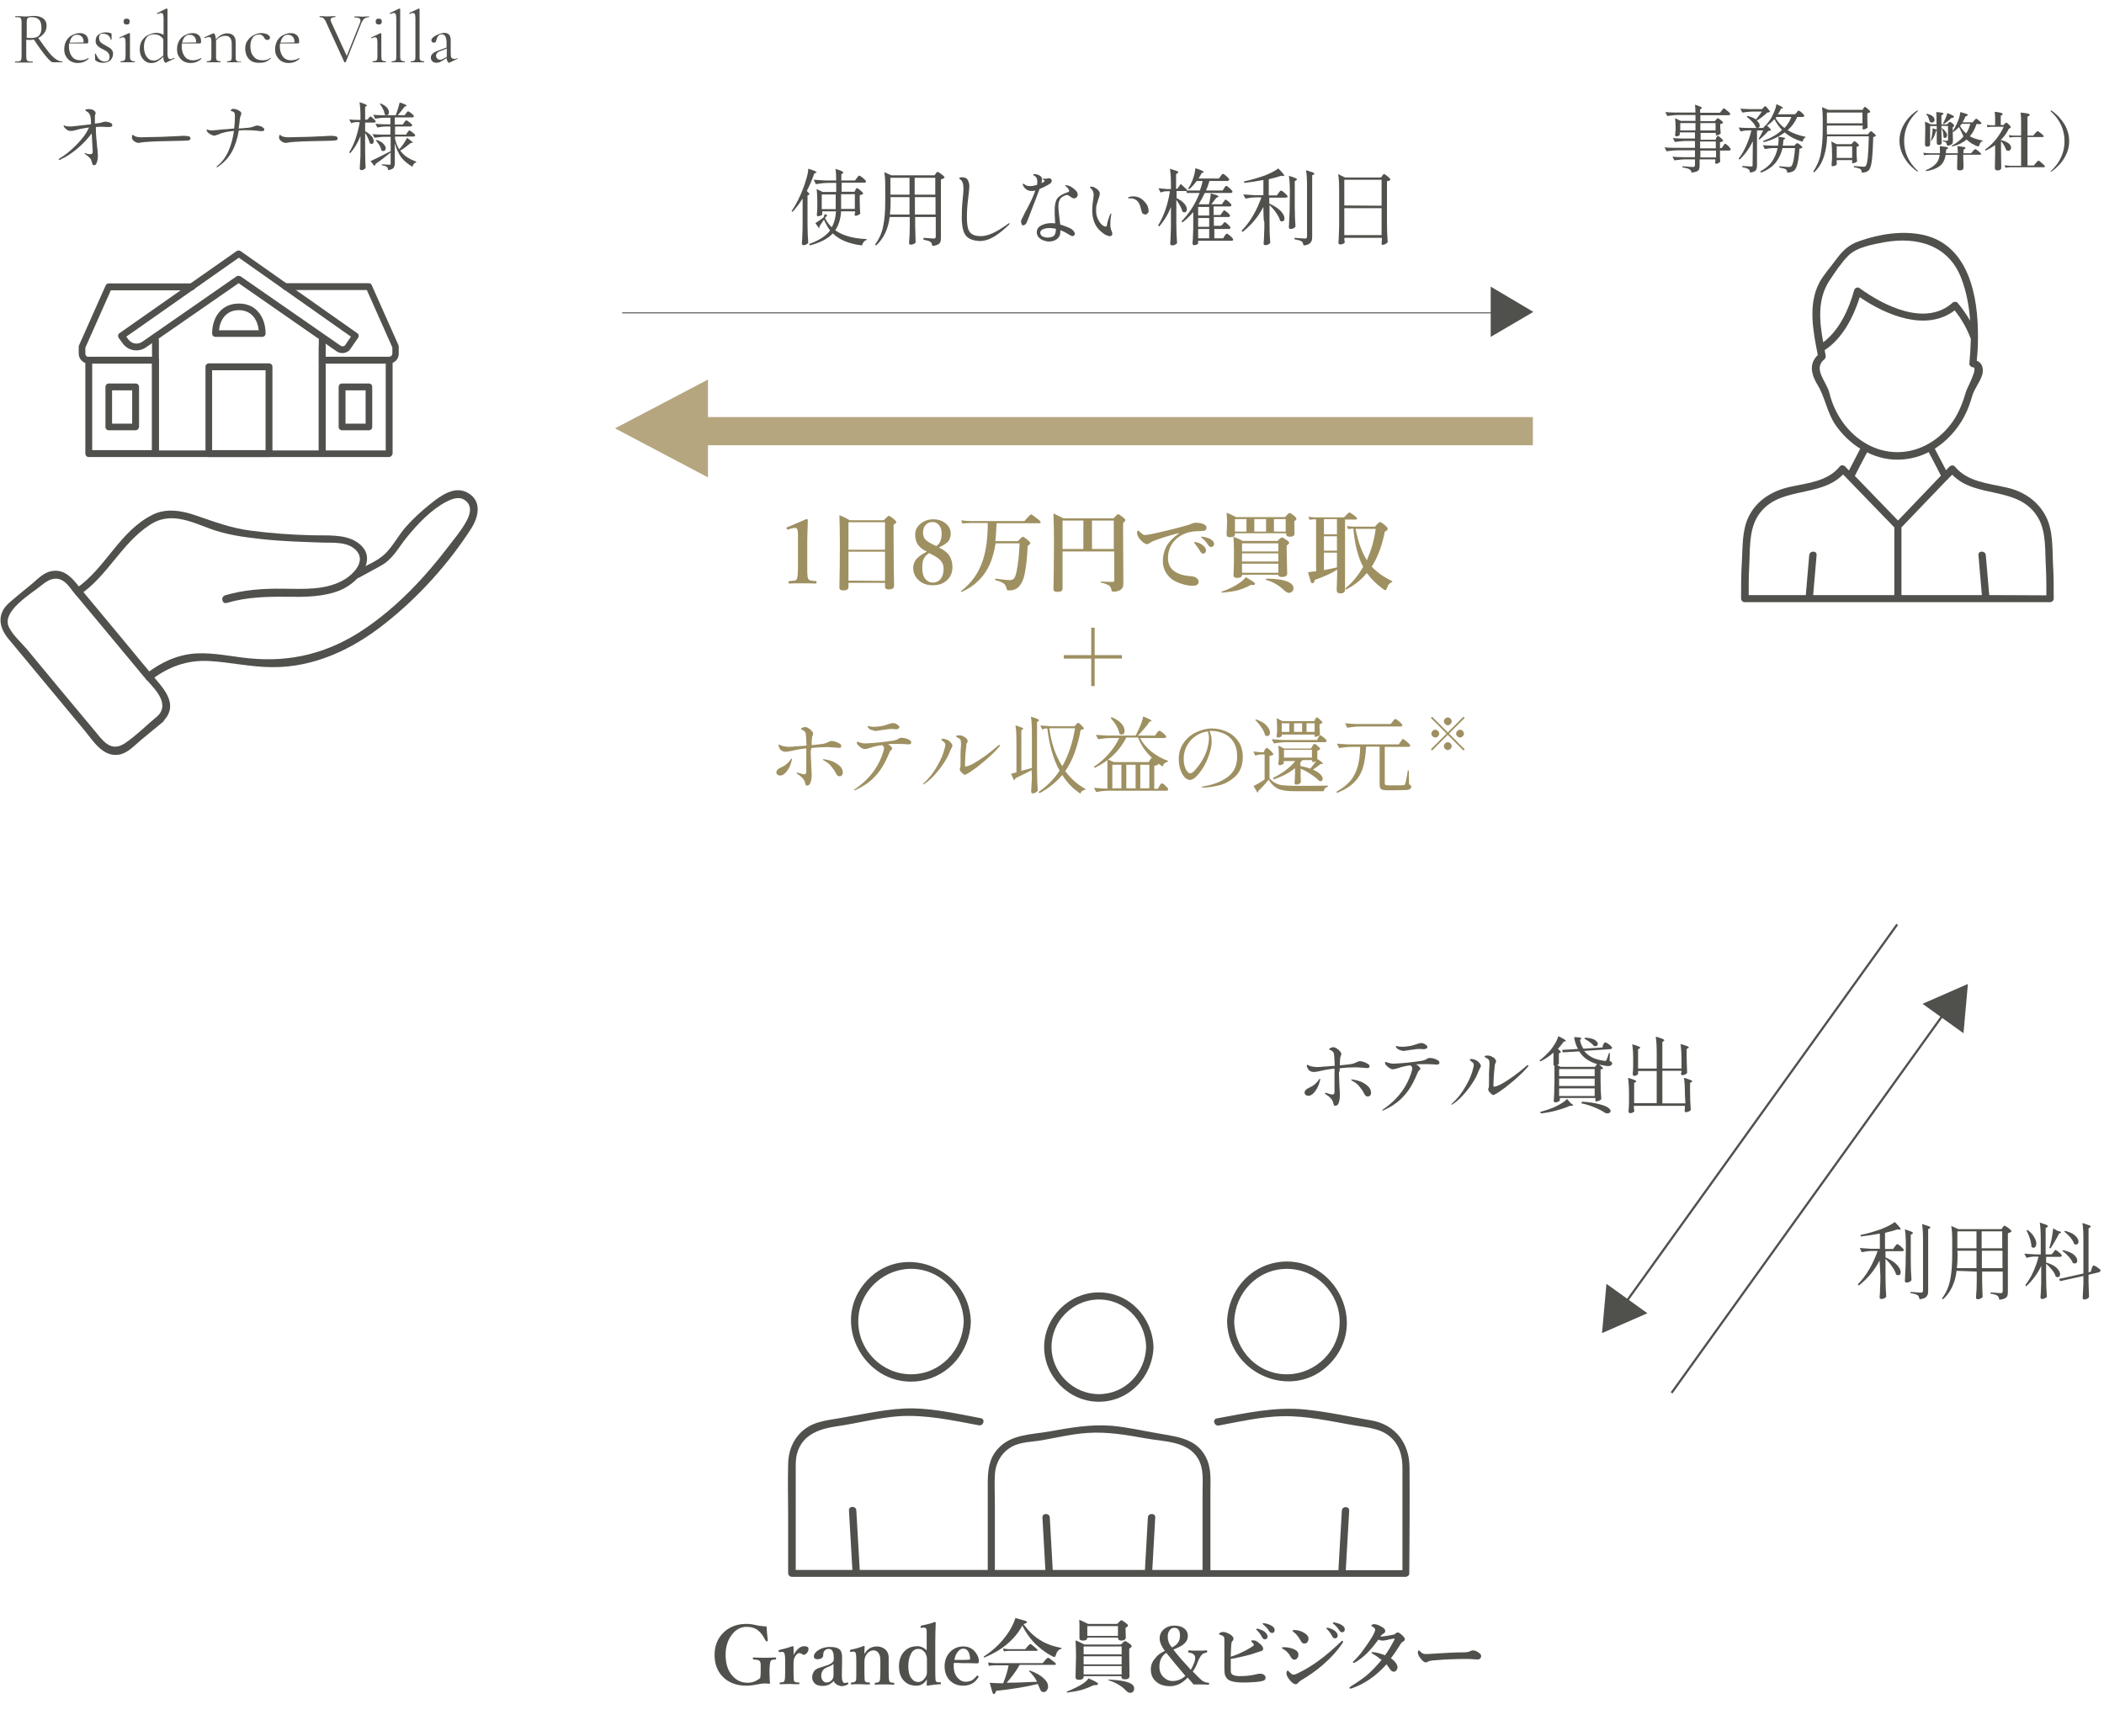 <?xml version="1.0" encoding="utf-8"?>
<!-- Generator: Adobe Illustrator 27.9.0, SVG Export Plug-In . SVG Version: 6.00 Build 0)  -->
<svg version="1.1" id="a" xmlns="http://www.w3.org/2000/svg" xmlns:xlink="http://www.w3.org/1999/xlink" x="0px" y="0px"
	 viewBox="0 0 858 708" style="enable-background:new 0 0 858 708;" xml:space="preserve">
<style type="text/css">
	.st0{fill:#50514D;}
	.st1{fill:#B6A680;}
	.st2{fill:#9E9061;}
	.st3{enable-background:new    ;}
</style>
<path class="st0" d="M92.5,245.9c8.1-2.4,16.2-2.6,24.6-2.5c7.3,0.1,14.9,0.1,21.7-2.7c7.5-3.1,16.3-13.4,6.6-19.7
	c-5.1-3.3-12.6-2.5-18.4-2.7c-8.3-0.2-16.6-0.8-24.9-1.9c-7.8-1-14.7-3.6-22-6.1c-5.7-2-12.2-3.2-17.8-0.4
	C48.7,216.6,43.2,231.7,31,240c-1.6,1.1-0.1,3.8,1.5,2.6c11.5-7.8,17-21,28.7-28.6c7.9-5.2,15.9-1.6,23.8,1.4
	c7.1,2.7,14.5,3.7,22,4.5c8.2,0.9,16.4,1.1,24.7,1.4c3.9,0.1,8.9-0.3,12.3,2.1c6,4.3,1,10.1-3.3,12.8c-7.4,4.6-16.9,4-25.3,3.9
	c-8-0.1-15.8,0.4-23.6,2.7C89.8,243.5,90.6,246.5,92.5,245.9L92.5,245.9L92.5,245.9z"/>
<path class="st0" d="M61.5,277.4c7.2-5.5,14.8-8.3,23.9-7.8c8.6,0.5,17,2.5,25.7,2.5c17.1,0.1,32.7-7.3,45.9-17.8
	c13.5-10.6,25.9-24.3,35.2-38.8c2.9-4.6,4.4-10.9-1.1-14.3c-5.5-3.5-11.5,1-15.8,4.5c-3.5,2.8-6.8,5.8-9.8,9.2s-5.1,7.6-8.3,10.8
	s-8.1,5-12.1,7.2c-1.7,0.9-0.2,3.6,1.5,2.6c2.9-1.6,5.7-3.1,8.6-4.7c5.1-2.8,7.2-7.4,10.8-11.8c4.3-5.3,10-11.3,16.1-14.4
	c2.5-1.3,5.6-2.4,8-0.2c2.8,2.5,1.3,6.2-0.3,8.9c-1.9,3.3-4.5,6.4-6.8,9.4c-9.7,12.8-21.3,25.1-34.8,34.1
	c-14.2,9.5-29.5,13.4-46.5,11.7c-7.2-0.7-14.5-2.4-21.8-2c-7.6,0.5-14.2,3.6-20.2,8.2C58.4,276,59.9,278.6,61.5,277.4L61.5,277.4
	L61.5,277.4z"/>
<path class="st0" d="M64.3,292c-4.4,3.6-8.6,7.9-13.3,11.1c-6,4-9.2-1.3-12.6-5.3c-9.2-11-18.4-22.1-27.5-33.1
	c-2.3-2.7-5.6-5.6-7.2-8.8c-3.4-6.6,9.3-13.9,13.5-17.4c3.1-2.6,6.6-3.8,10-0.4c1,1,1.8,2.2,2.7,3.3l12.5,15l16.2,19.5
	C62,280,69.8,286.5,64.3,292c-1.4,1.4,0.8,3.6,2.2,2.2c5.3-5.3,2.4-10.7-1.5-15.4c-5-6-10-12-15-18.1l-16.3-19.6
	c-3.3-4-6.5-9.2-12.5-8.2c-3.2,0.5-5.6,3-7.9,5c-3.2,2.7-6.5,5.2-9.6,8c-5,4.4-4.2,9.9-0.3,14.6c10.3,12.4,20.6,24.8,30.9,37.2
	c3.6,4.3,7.5,11.1,14.1,10.1c3.5-0.5,6.4-3.7,9-5.9l9.2-7.6C67.9,292.9,65.8,290.7,64.3,292L64.3,292z"/>
<path class="st0" d="M131.4,186.4h-68c-0.8,0-1.4-0.6-1.4-1.4v-46.2c0-0.8,0.6-1.4,1.4-1.4s1.4,0.6,1.4,1.4v44.9H130v-44.9
	c0-0.8,0.6-1.4,1.4-1.4s1.4,0.6,1.4,1.4V185C132.8,185.8,132.1,186.4,131.4,186.4z"/>
<path class="st0" d="M63.4,186.4H36.2c-0.8,0-1.4-0.6-1.4-1.4v-38.1c0-0.8,0.6-1.4,1.4-1.4h27.2c0.8,0,1.4,0.6,1.4,1.4V185
	C64.8,185.8,64.1,186.4,63.4,186.4z M37.6,183.6H62v-35.4H37.6V183.6z"/>
<path class="st0" d="M158.6,186.4h-27.2c-0.8,0-1.4-0.6-1.4-1.4v-43.5c0-0.8,0.6-1.4,1.4-1.4s1.4,0.6,1.4,1.4v42.2h24.5V147
	c0-0.8,0.6-1.4,1.4-1.4s1.4,0.6,1.4,1.4v38C160,185.8,159.3,186.4,158.6,186.4z"/>
<path class="st0" d="M158.6,148.3h-27.2c-0.8,0-1.4-0.6-1.4-1.4s0.6-1.4,1.4-1.4h27.2c0.8,0,1.4-0.6,1.4-1.4v-2.4l-10.4-23.4h-33.1
	c-0.8,0-1.4-0.6-1.4-1.4s0.6-1.4,1.4-1.4h33.9c0.5,0,1,0.3,1.2,0.8l10.9,24.5c0.1,0.2,0.1,0.4,0.1,0.6v2.7
	C162.7,146.5,160.8,148.3,158.6,148.3L158.6,148.3z"/>
<path class="st0" d="M63.4,148.3H36.2c-2.2,0-4.1-1.8-4.1-4.1v-2.7c0-0.2,0-0.4,0.1-0.6l10.9-24.5c0.2-0.5,0.7-0.8,1.2-0.8h33.9
	c0.8,0,1.4,0.6,1.4,1.4s-0.6,1.4-1.4,1.4h-33l-10.4,23.4v2.4c0,0.8,0.6,1.4,1.4,1.4h27.2c0.8,0,1.4,0.6,1.4,1.4
	S64.1,148.3,63.4,148.3L63.4,148.3z"/>
<path class="st0" d="M109.6,186.4H85.2c-0.8,0-1.4-0.6-1.4-1.4v-35.4c0-0.8,0.6-1.4,1.4-1.4h24.5c0.8,0,1.4,0.6,1.4,1.4V185
	C111,185.8,110.4,186.4,109.6,186.4z M86.5,183.6h21.8V151H86.5V183.6z"/>
<path class="st0" d="M55.2,175.5H44.4c-0.8,0-1.4-0.6-1.4-1.4v-16.3c0-0.8,0.6-1.4,1.4-1.4h10.9c0.8,0,1.4,0.6,1.4,1.4v16.3
	C56.6,174.9,56,175.5,55.2,175.5L55.2,175.5z M45.7,172.8h8.2v-13.6h-8.2V172.8z"/>
<path class="st0" d="M150.4,175.5h-10.9c-0.8,0-1.4-0.6-1.4-1.4v-16.3c0-0.8,0.6-1.4,1.4-1.4h10.9c0.8,0,1.4,0.6,1.4,1.4v16.3
	C151.8,174.9,151.2,175.5,150.4,175.5L150.4,175.5z M140.9,172.8h8.2v-13.6h-8.2V172.8z"/>
<path class="st0" d="M139.6,144c-0.8,0-1.6-0.2-2.3-0.7l-40-27.8l-37.8,26.2c-3.1,2.1-7.3,1.4-9.5-1.7l-1.6-2.2
	c-0.4-0.6-0.3-1.5,0.3-1.9l47.8-33.5c0.5-0.3,1.1-0.3,1.6,0l47.6,33.5c0.6,0.4,0.8,1.3,0.3,1.9l-3.1,4.5
	C142.2,143.4,140.9,144,139.6,144z M97.3,112.5c0.3,0,0.5,0.1,0.8,0.2l40.8,28.3c0.6,0.4,1.5,0.3,1.9-0.3l2.3-3.4l-45.7-32.2
	l-45.9,32.2l0.8,1.1c1.3,1.8,3.8,2.3,5.7,1l38.6-26.8C96.8,112.6,97,112.5,97.3,112.5L97.3,112.5z"/>
<path class="st0" d="M106.9,137.4h-19c-0.8,0-1.4-0.6-1.4-1.4c0-6.1,3.4-12.2,10.9-12.2s10.9,6.1,10.9,12.2
	C108.3,136.8,107.7,137.4,106.9,137.4z M89.3,134.7h16.2c-0.4-4-2.7-8.2-8.1-8.2S89.7,130.7,89.3,134.7z"/>
<path class="st0" d="M25.5,25.2c0,0.1,0,0.2-0.1,0.2h-3.9c-0.5,0-1.4-0.8-2.8-2.5s-3-3.9-4.9-6.8c-0.5,0.1-1.1,0.2-1.7,0.2
	c-0.1,0-0.6,0-1.4-0.1V23c0,0.6,0.1,1.1,0.2,1.4s0.4,0.5,0.7,0.6s0.9,0.1,1.7,0.1c0.1,0,0.1,0.1,0.1,0.2s0,0.2-0.1,0.2
	c-0.6,0-1.1,0-1.5,0H9.7h-2c-0.4,0-0.9,0-1.5,0c0,0-0.1-0.1-0.1-0.2s0-0.2,0.1-0.2c0.8,0,1.3,0,1.7-0.1s0.6-0.3,0.7-0.6
	c0.1-0.3,0.2-0.7,0.2-1.3V9c0-0.6-0.1-1-0.2-1.3S8.3,7.2,8,7.1C7.6,7,7.1,7,6.3,7c0,0-0.1-0.1-0.1-0.2s0-0.2,0.1-0.2h1.5
	c0.8,0,1.5,0.1,2,0.1c0.4,0,0.9,0,1.2,0c0.4,0,0.7,0,1-0.1c0.7-0.1,1.4-0.1,2-0.1c1.6,0,2.8,0.4,3.7,1.1S19,9.3,19,10.5
	c0,1.1-0.3,2.1-0.9,2.9s-1.5,1.6-2.5,2.1c1.7,2.4,3.1,4.3,4.2,5.7s2.2,2.4,3.1,3s1.8,0.9,2.6,0.9C25.5,25,25.5,25,25.5,25.2z
	 M12.6,15.5c1.6,0,2.7-0.3,3.3-1c0.7-0.7,1-1.7,1-3.1c0-1.6-0.3-2.7-1-3.4c-0.7-0.7-1.7-1-3-1c-0.8,0-1.3,0.1-1.6,0.4
	s-0.4,0.9-0.4,1.7v6.3C11.3,15.5,11.9,15.5,12.6,15.5z"/>
<path class="st0" d="M35.9,23.7c0.1,0,0.1,0,0.2,0.1s0.1,0.1,0,0.2c-1.3,1.2-2.8,1.7-4.4,1.7c-1.2,0-2.1-0.3-3-0.8
	c-0.8-0.5-1.4-1.2-1.9-2.1S26.2,21,26.2,20c0-1.2,0.3-2.3,0.8-3.3c0.6-1,1.3-1.8,2.3-2.3s2-0.9,3.2-0.9c1.1,0,2,0.3,2.6,0.9
	c0.6,0.6,0.9,1.4,0.9,2.5c0,0.3,0,0.5-0.1,0.6s-0.1,0.2-0.3,0.2h-7.4c0,0.4-0.1,0.8-0.1,1.1c0,1.7,0.4,3.1,1.2,4.2s2,1.6,3.5,1.6
	c0.6,0,1.1-0.1,1.5-0.2C34.9,24.3,35.4,24,35.9,23.7L35.9,23.7z M29.5,15c-0.6,0.6-0.9,1.4-1.1,2.4l5.7-0.1c0-1-0.2-1.8-0.7-2.3
	s-1-0.8-1.8-0.8C30.7,14.1,30,14.4,29.5,15z"/>
<path class="st0" d="M41.1,17.3c0.5,0.4,1.1,0.8,2,1.3c0.7,0.4,1.2,0.7,1.6,0.9s0.7,0.6,1,1s0.4,0.9,0.4,1.5c0,1-0.4,1.9-1.1,2.6
	c-0.8,0.7-1.8,1-3.1,1c-1.1,0-2-0.3-2.9-0.9c-0.1-0.1-0.2-0.2-0.2-0.4L38.7,22c0-0.1,0.1-0.1,0.2-0.1s0.2,0,0.2,0.1
	c0.4,1,0.9,1.8,1.5,2.3s1.3,0.8,2.1,0.8c0.7,0,1.2-0.2,1.5-0.5s0.5-0.8,0.5-1.4c0-0.8-0.3-1.3-0.7-1.8s-1.1-0.8-2-1.3
	c-0.7-0.3-1.2-0.6-1.6-0.9s-0.7-0.6-1-1S39,17.3,39,16.6c0-1.1,0.4-1.9,1.2-2.5s1.8-0.9,2.9-0.9c0.8,0,1.5,0.1,2.2,0.4
	c0.1,0,0.2,0.1,0.2,0.1s0,0.1,0,0.2c0,0.4,0,0.7,0,0.9v1.3c0,0-0.1,0.1-0.2,0.1s-0.2,0-0.2-0.1c0-0.4-0.2-0.8-0.5-1.2
	s-0.7-0.7-1.2-0.9s-1-0.3-1.4-0.3c-0.5,0-0.9,0.1-1.2,0.4s-0.4,0.7-0.4,1.2C40.4,16.3,40.7,16.9,41.1,17.3L41.1,17.3z"/>
<path class="st0" d="M49.1,25.2c0-0.1,0-0.2,0.1-0.2c0.5,0,0.9-0.1,1.2-0.2s0.5-0.3,0.6-0.6s0.2-0.7,0.2-1.3v-5.6
	c0-0.7-0.1-1.2-0.2-1.6c-0.2-0.3-0.4-0.5-0.8-0.5s-0.8,0.1-1.3,0.4l0,0c-0.1,0-0.1,0-0.2-0.1c0-0.1,0-0.2,0-0.2l3.9-1.8h0.1
	c0,0,0.1,0,0.2,0.1s0.1,0.1,0.1,0.2c0,0.1,0,0.5,0,1.2s0,1.4,0,2.3v5.6c0,0.6,0,1,0.2,1.3c0.1,0.3,0.3,0.5,0.5,0.6
	c0.3,0.1,0.7,0.2,1.2,0.2c0.1,0,0.1,0.1,0.1,0.2s0,0.2-0.1,0.2c-0.5,0-0.8,0-1.1,0h-1.6h-1.6c-0.3,0-0.7,0-1.1,0
	C49.1,25.3,49.1,25.3,49.1,25.2L49.1,25.2z M50.7,9.7c-0.2-0.2-0.3-0.5-0.3-0.9s0.1-0.7,0.3-0.9s0.6-0.3,1-0.3s0.7,0.1,0.9,0.3
	s0.3,0.5,0.3,0.9s-0.1,0.7-0.3,0.9S52.1,10,51.7,10C51.2,10,50.9,9.9,50.7,9.7z"/>
<path class="st0" d="M70.9,23.6c0.1,0,0.1,0,0.2,0.1c0,0.1,0,0.2,0,0.2l-3.3,1.6c-0.1,0-0.2,0.1-0.2,0.1c-0.3,0-0.5-0.2-0.7-0.7
	c-0.2-0.4-0.3-1-0.3-1.8c-0.7,0.8-1.5,1.4-2.3,1.9s-1.7,0.7-2.7,0.7c-0.8,0-1.6-0.2-2.3-0.7s-1.3-1.2-1.7-2c-0.4-0.9-0.6-1.9-0.6-3
	c0-1.4,0.3-2.6,1-3.6s1.6-1.8,2.6-2.2c1.1-0.5,2.1-0.8,3.2-0.8c1.1,0,2,0.3,2.9,0.8V7.4c0-0.7-0.1-1.2-0.2-1.6
	c-0.2-0.3-0.4-0.5-0.8-0.5c-0.3,0-0.7,0.1-1.4,0.4h-0.1c-0.1,0-0.1,0-0.2-0.1c0-0.1,0-0.2,0-0.2l3.8-1.9c0,0,0.1,0,0.2,0
	c0,0,0.1,0,0.2,0.1s0.1,0.1,0.1,0.2V22c0,0.7,0.1,1.2,0.3,1.6s0.4,0.5,0.8,0.5C69.9,24.1,70.4,23.9,70.9,23.6
	C70.9,23.7,70.9,23.6,70.9,23.6z M64.7,24.1c0.6-0.4,1.2-0.8,1.9-1.5V16c-0.5-0.7-1-1.2-1.6-1.5S63.7,14,62.8,14
	c-1.3,0-2.3,0.4-3,1.3s-1.1,2.2-1.1,3.8c0,1.1,0.2,2.1,0.5,2.9s0.8,1.5,1.4,2c0.6,0.5,1.3,0.7,2,0.7C63.4,24.7,64.1,24.5,64.7,24.1z
	"/>
<path class="st0" d="M81.9,23.7c0.1,0,0.1,0,0.2,0.1s0.1,0.1,0,0.2c-1.3,1.2-2.8,1.7-4.4,1.7c-1.2,0-2.2-0.3-3-0.8s-1.4-1.2-1.9-2.1
	S72.2,21,72.2,20c0-1.2,0.3-2.3,0.8-3.3c0.6-1,1.3-1.8,2.3-2.3s2-0.9,3.2-0.9c1.1,0,2,0.3,2.6,0.9c0.6,0.6,0.9,1.4,0.9,2.5
	c0,0.3,0,0.5-0.1,0.6s-0.1,0.2-0.3,0.2h-7.4c0,0.4-0.1,0.8-0.1,1.1c0,1.7,0.4,3.1,1.2,4.2s2,1.6,3.4,1.6c0.6,0,1.1-0.1,1.5-0.2
	C80.8,24.3,81.3,24,81.9,23.7C81.8,23.7,81.9,23.7,81.9,23.7z M75.4,15c-0.6,0.6-0.9,1.4-1.1,2.4l5.7-0.1c0-1-0.2-1.8-0.7-2.3
	s-1-0.8-1.8-0.8C76.7,14.1,75.9,14.4,75.4,15z"/>
<path class="st0" d="M98.3,25.2c0,0.1,0,0.2-0.1,0.2c-0.5,0-0.8,0-1.1,0h-1.6h-1.7c-0.3,0-0.6,0-1.1,0c-0.1,0-0.1-0.1-0.1-0.2
	s0-0.2,0.1-0.2c0.5,0,0.9-0.1,1.2-0.2c0.3-0.1,0.4-0.3,0.5-0.6c0.1-0.3,0.1-0.7,0.1-1.3V18c0-1.2-0.2-2-0.7-2.6
	c-0.4-0.6-1.1-0.8-2.1-0.8c-0.6,0-1.2,0.2-1.9,0.5s-1.2,0.8-1.7,1.4v6.4c0,0.6,0,1,0.1,1.3s0.3,0.5,0.5,0.6c0.3,0.1,0.7,0.2,1.2,0.2
	c0.1,0,0.1,0.1,0.1,0.2s0,0.2-0.1,0.2c-0.5,0-0.8,0-1.1,0h-1.6h-1.7c-0.3,0-0.6,0-1.1,0c-0.1,0-0.1-0.1-0.1-0.2s0-0.2,0.1-0.2
	c0.5,0,0.9-0.1,1.2-0.2s0.4-0.3,0.5-0.6c0.1-0.3,0.1-0.7,0.1-1.3V17c0-0.7-0.1-1.2-0.2-1.5c-0.2-0.3-0.4-0.4-0.8-0.4
	c-0.3,0-0.9,0.1-1.6,0.4h-0.1c-0.1,0-0.1,0-0.2-0.1s0-0.2,0.1-0.2l3.5-1.6h0.2c0.2,0,0.4,0.2,0.6,0.7s0.3,1.1,0.3,1.8
	c0.8-0.9,1.5-1.5,2.3-1.9s1.5-0.6,2.3-0.6c1.1,0,2,0.3,2.6,0.9c0.6,0.6,0.9,1.5,0.9,2.7v5.9c0,0.6,0,1,0.1,1.3s0.3,0.5,0.5,0.6
	c0.3,0.1,0.7,0.2,1.2,0.2C98.2,25,98.3,25,98.3,25.2z"/>
<path class="st0" d="M102.5,24.9c-0.9-0.6-1.5-1.3-1.9-2.2s-0.6-1.9-0.6-2.9c0-1.3,0.3-2.4,1-3.3c0.6-0.9,1.5-1.7,2.5-2.2
	s2-0.8,3.1-0.8c0.9,0,1.7,0.2,2.4,0.5c0.7,0.4,1.1,0.8,1.1,1.3c0,0.3-0.1,0.5-0.3,0.7c-0.2,0.2-0.4,0.3-0.8,0.3c-0.5,0-1-0.3-1.3-1
	c-0.3-0.4-0.5-0.7-0.8-0.9s-0.7-0.3-1.3-0.3c-1.1,0-2,0.4-2.6,1.3c-0.6,0.9-0.9,2-0.9,3.5c0,1.7,0.4,3.1,1.3,4.1
	c0.8,1.1,2.1,1.6,3.8,1.6c1.2,0,2.2-0.3,3.1-1l0,0c0.1,0,0.1,0,0.2,0.1s0.1,0.1,0,0.1c-0.7,0.6-1.4,1.1-2.1,1.4s-1.5,0.4-2.3,0.4
	C104.5,25.7,103.4,25.4,102.5,24.9L102.5,24.9z"/>
<path class="st0" d="M121.9,23.7c0.1,0,0.1,0,0.2,0.1s0.1,0.1,0,0.2c-1.3,1.2-2.8,1.7-4.4,1.7c-1.2,0-2.2-0.3-3-0.8
	s-1.4-1.2-1.9-2.1s-0.6-1.8-0.6-2.8c0-1.2,0.3-2.3,0.8-3.3c0.6-1,1.3-1.8,2.3-2.3s2-0.9,3.2-0.9c1.1,0,2,0.3,2.6,0.9
	c0.6,0.6,0.9,1.4,0.9,2.5c0,0.3,0,0.5-0.1,0.6s-0.1,0.2-0.3,0.2h-7.4c0,0.4-0.1,0.8-0.1,1.1c0,1.7,0.4,3.1,1.2,4.2s2,1.6,3.4,1.6
	c0.6,0,1.1-0.1,1.5-0.2C120.9,24.3,121.4,24,121.9,23.7L121.9,23.7z M115.5,15c-0.6,0.6-0.9,1.4-1.1,2.4l5.7-0.1
	c0-1-0.2-1.8-0.7-2.3s-1-0.8-1.8-0.8C116.7,14.1,116,14.4,115.5,15z"/>
<path class="st0" d="M150.6,6.8c0,0.1,0,0.2-0.1,0.2c-0.7,0-1.3,0.2-1.8,0.5s-0.9,1-1.3,1.8l-6.4,16c0,0.1-0.1,0.1-0.3,0.1
	s-0.3,0-0.3-0.1L133,9.1c-0.3-0.8-0.7-1.3-1.1-1.7C131.5,7.1,131,7,130.4,7c-0.1,0-0.1-0.1-0.1-0.2s0-0.2,0.1-0.2h1.1
	c0.6,0,1,0.1,1.4,0.1c0.8,0,1.7,0,2.6-0.1h1.2c0.1,0,0.1,0.1,0.1,0.2s0,0.2-0.1,0.2c-1.2,0-1.9,0.3-1.9,1.1c0,0.2,0.1,0.6,0.3,1
	l6.3,13.7l5.4-13.5c0.2-0.4,0.2-0.8,0.2-1c0-0.4-0.2-0.7-0.6-0.9c-0.4-0.2-1-0.3-1.8-0.3c-0.1,0-0.1-0.1-0.1-0.2s0-0.2,0.1-0.2h1.3
	c0.7,0,1.3,0.1,1.9,0.1c0.4,0,0.9,0,1.4-0.1h1.3C150.6,6.6,150.6,6.7,150.6,6.8L150.6,6.8z"/>
<path class="st0" d="M151.9,25.2c0-0.1,0-0.2,0.1-0.2c0.5,0,0.9-0.1,1.2-0.2s0.5-0.3,0.6-0.6c0.1-0.3,0.1-0.7,0.1-1.3v-5.6
	c0-0.7-0.1-1.2-0.2-1.6c-0.1-0.3-0.4-0.5-0.8-0.5s-0.8,0.1-1.4,0.4l0,0c-0.1,0-0.1,0-0.2-0.1c0-0.1,0-0.2,0-0.2l3.9-1.8h0.1
	c0,0,0.1,0,0.1,0.1s0.1,0.1,0.1,0.2c0,0.1,0,0.5,0,1.2s0,1.4,0,2.3v5.6c0,0.6,0.1,1,0.1,1.3c0.1,0.3,0.3,0.5,0.5,0.6
	c0.3,0.1,0.7,0.2,1.2,0.2c0.1,0,0.1,0.1,0.1,0.2s0,0.2-0.1,0.2c-0.5,0-0.8,0-1.1,0h-1.6H153c-0.3,0-0.7,0-1.1,0
	C152,25.3,151.9,25.3,151.9,25.2L151.9,25.2z M153.5,9.7c-0.2-0.2-0.3-0.5-0.3-0.9s0.1-0.7,0.3-0.9s0.6-0.3,1-0.3s0.7,0.1,0.9,0.3
	s0.3,0.5,0.3,0.9s-0.1,0.7-0.3,0.9s-0.5,0.3-0.9,0.3S153.8,9.9,153.5,9.7z"/>
<path class="st0" d="M159.7,25.2c0-0.1,0-0.2,0.1-0.2c0.5,0,0.9-0.1,1.2-0.2s0.4-0.3,0.5-0.6c0.1-0.3,0.1-0.7,0.1-1.3V7.4
	c0-0.7-0.1-1.2-0.2-1.6c-0.1-0.3-0.4-0.5-0.8-0.5c-0.3,0-0.8,0.1-1.4,0.4h-0.1c-0.1,0-0.1-0.1-0.1-0.2s0-0.2,0-0.2l3.8-1.8h0.1
	c0,0,0.1,0,0.2,0.1c0.1,0,0.1,0.1,0.1,0.2v19.1c0,0.6,0,1,0.1,1.3s0.3,0.5,0.5,0.6s0.7,0.2,1.2,0.2c0.1,0,0.1,0.1,0.1,0.2
	s0,0.2-0.1,0.2c-0.4,0-0.8,0-1.1,0h-1.7h-1.6c-0.3,0-0.7,0-1.1,0C159.7,25.3,159.7,25.3,159.7,25.2L159.7,25.2z"/>
<path class="st0" d="M167.5,25.2c0-0.1,0-0.2,0.1-0.2c0.5,0,0.9-0.1,1.2-0.2s0.4-0.3,0.5-0.6c0.1-0.3,0.1-0.7,0.1-1.3V7.4
	c0-0.7-0.1-1.2-0.2-1.6c-0.1-0.3-0.4-0.5-0.8-0.5c-0.3,0-0.8,0.1-1.4,0.4l0,0c-0.1,0-0.1-0.1-0.1-0.2s0-0.2,0-0.2l3.8-1.8h0.1
	c0,0,0.1,0,0.2,0.1c0.1,0,0.1,0.1,0.1,0.2v19.1c0,0.6,0,1,0.1,1.3s0.3,0.5,0.5,0.6s0.7,0.2,1.2,0.2c0.1,0,0.1,0.1,0.1,0.2
	s0,0.2-0.1,0.2c-0.4,0-0.8,0-1.1,0h-1.7h-1.6c-0.3,0-0.7,0-1.1,0C167.5,25.3,167.5,25.3,167.5,25.2L167.5,25.2z"/>
<path class="st0" d="M186.5,23.7c0.1,0,0.1,0,0.1,0.1s0,0.2-0.1,0.2l-3.1,1.5c-0.1,0-0.2,0.1-0.2,0.1c-0.3,0-0.5-0.2-0.7-0.5
	c-0.2-0.4-0.3-0.8-0.4-1.4l-1.6,1c-0.5,0.3-0.9,0.5-1.3,0.7c-0.4,0.1-0.8,0.2-1.2,0.2c-0.7,0-1.3-0.2-1.7-0.6s-0.6-0.9-0.6-1.5
	s0.2-1.1,0.7-1.6s1.3-0.9,2.4-1.3l3.3-1.2v-2c0-2.2-0.6-3.4-1.9-3.4c-0.7,0-1.2,0.2-1.5,0.7c-0.4,0.4-0.6,1-0.7,1.5
	c-0.1,0.4-0.2,0.7-0.3,0.9c-0.2,0.2-0.4,0.3-0.8,0.3c-0.3,0-0.6-0.1-0.7-0.3s-0.3-0.4-0.3-0.6c0-0.5,0.3-1,0.9-1.4
	c0.6-0.5,1.4-0.9,2.2-1.2c0.9-0.3,1.6-0.5,2.3-0.5c0.8,0,1.4,0.3,1.9,0.8c0.4,0.5,0.6,1.3,0.6,2.2V22c0,0.7,0.1,1.2,0.3,1.5
	s0.5,0.5,0.9,0.5C185.4,24.1,185.9,24,186.5,23.7L186.5,23.7L186.5,23.7z M182.2,23.2v-3.4l-2.8,1.1c-0.6,0.2-1,0.5-1.2,0.8
	s-0.4,0.6-0.4,1c0,0.5,0.2,0.9,0.5,1.2s0.7,0.5,1.2,0.5c0.4,0,0.9-0.2,1.4-0.5L182.2,23.2z"/>
<path class="st0" d="M45,50.1c0.6,0.2,0.8,0.6,0.8,1c0,0.3-0.1,0.4-0.3,0.5s-0.5,0.2-0.9,0.2h-1.1c-0.6,0-1.2-0.1-1.5-0.1
	c-1,0-2,0-2.9,0.1v0.7c0,1.9,0.2,4.4,0.5,7.3c0,0.2,0.1,0.7,0.2,1.7c0.1,0.9,0.1,1.7,0.1,2.3c0,0.8-0.1,1.5-0.4,2.4
	s-0.6,1.2-1.2,1.2c-0.2,0-0.4-0.1-0.5-0.3c-0.1-0.1-0.2-0.4-0.3-0.8c-0.1-0.5-0.3-0.9-0.4-1.2c-0.1-0.3-0.4-0.6-0.7-0.9
	c-0.4-0.4-0.7-0.7-1.1-0.9c-0.3-0.3-0.5-0.4-0.6-0.5c-0.2-0.2-0.3-0.3-0.3-0.3s0-0.1,0.1-0.1s0.3,0,0.4,0.1c0.7,0.3,1.3,0.4,1.9,0.4
	c0.4,0,0.6-0.1,0.8-0.3s0.2-0.5,0.2-1l-0.4-7.2c-1.4,1.9-3.2,3.9-5.5,5.9s-4.7,3.6-7.3,4.8c-0.1,0.1-0.3,0.1-0.4,0.1s-0.1,0-0.2-0.1
	S23.9,65,23.9,65c0-0.1,0.1-0.2,0.4-0.4c1.4-0.8,2.9-1.9,4.5-3.3c1.6-1.4,3.1-2.9,4.5-4.6c1.4-1.6,2.3-3.2,3-4.7
	c-2.3,0.3-4.3,0.7-5.9,1.2c-0.4,0.1-0.9,0.2-1.4,0.2c-0.6,0-1.2-0.1-1.6-0.4c-0.4-0.3-0.8-0.6-1.2-1.1c-0.2-0.3-0.3-0.5-0.3-0.5
	c0-0.1,0.1-0.2,0.2-0.2s0.4,0,0.7,0.2c0.5,0.1,1.2,0.2,1.9,0.2c0.3,0,1.4-0.1,3.1-0.3c1.7-0.2,3.5-0.4,5.3-0.6v-1
	c0-1.7-0.3-2.8-0.8-3.5c-0.3-0.3-0.6-0.6-1-0.8c-0.2-0.1-0.3-0.2-0.4-0.3c-0.1-0.1-0.1-0.1-0.1-0.2c0-0.1,0.1-0.2,0.4-0.3
	s0.6-0.1,0.9-0.1c1,0,1.7,0.2,2.1,0.5c0.6,0.4,0.8,0.8,0.8,1.1c0,0.1,0,0.2-0.1,0.5c-0.1,0.2-0.2,0.4-0.2,0.6s0,0.4,0,0.8
	c0,0.4,0,0.8,0,1.1v1.3c0.2,0,0.5-0.1,1-0.1c0.7-0.1,1.1-0.2,1.2-0.2c0.4-0.1,0.8-0.2,1-0.3c0.1,0,0.3-0.1,0.5-0.1s0.4-0.1,0.6-0.1
	C43.9,49.7,44.4,49.8,45,50.1L45,50.1z"/>
<path class="st0" d="M55.2,57.9c-0.4-0.2-0.7-0.5-1-0.8s-0.4-0.7-0.4-1.1c0-0.2,0-0.4,0.1-0.7s0.2-0.3,0.3-0.3c0,0,0.1,0,0.3,0.2
	s0.4,0.3,0.6,0.4c0.8,0.3,1.7,0.4,2.7,0.4c0.9,0,2.2-0.1,3.9-0.1c1.8,0,3.3-0.1,4.5-0.1c2.7-0.1,4.9-0.2,6.6-0.3
	c1-0.1,1.8-0.1,2.4-0.1c0.8,0,1.4,0.1,1.8,0.2s0.7,0.5,0.7,0.9s-0.4,0.8-1.2,0.8c-0.4,0-0.9,0.1-1.7,0.1l-8.7,0.2
	c-1.5,0-3.2,0.1-5,0.2s-3,0.2-3.5,0.3s-0.9,0.2-1.2,0.2C55.9,58.2,55.5,58.1,55.2,57.9z"/>
<path class="st0" d="M105.6,51.3c0.6,0.1,1.1,0.3,1.5,0.6s0.7,0.6,0.7,0.9c0,0.5-0.4,0.7-1.1,0.7c-0.2,0-0.6,0-1.2-0.1
	c-1.5-0.2-3-0.3-4.6-0.3c-1.2,0-2.3,0-3.5,0.1c-0.6,3.5-1.6,6.5-2.9,8.8c-1.3,2.3-3.2,4.4-5.6,6c-0.1,0.1-0.3,0.2-0.4,0.2
	s-0.2,0-0.2-0.1s0.1-0.3,0.4-0.5c1.9-1.5,3.4-3.6,4.5-6.1s1.8-5.2,2.2-8.1c-2.6,0.2-4.7,0.7-6.3,1.4c-0.7,0.3-1.3,0.5-1.7,0.5
	c-0.5,0-1.1-0.2-1.7-0.6c-0.7-0.4-1.1-0.8-1.3-1.2c-0.1-0.1-0.1-0.2-0.1-0.4s0-0.3,0.2-0.3c0.1,0,0.1,0,0.2,0.1
	c0.1,0,0.2,0.1,0.3,0.1c0.3,0.1,0.7,0.2,1.3,0.2c0.2,0,1-0.1,2.5-0.2c1.5-0.2,2.7-0.3,3.5-0.3l3.2-0.3c0.2-1.7,0.3-3.4,0.3-4.9
	c0-0.5,0-0.9-0.1-1.1c0-0.3-0.2-0.5-0.4-0.7c-0.2-0.2-0.5-0.3-1-0.4c-0.1,0-0.2-0.1-0.2-0.2c0-0.2,0.1-0.3,0.3-0.5
	c0.2-0.2,0.5-0.2,0.9-0.2s0.8,0.1,1.3,0.3s0.9,0.4,1.3,0.7s0.5,0.6,0.5,0.9c0,0.2-0.1,0.4-0.2,0.8c-0.2,0.4-0.3,0.8-0.4,1.4
	c-0.1,1.5-0.3,2.8-0.5,3.9c0.1,0,0.1,0,0.2,0l1.5-0.1c0.8-0.1,1.5-0.1,2.3-0.2s1.3-0.2,1.5-0.3s0.4-0.1,0.6-0.2
	c0.2-0.1,0.4-0.2,0.6-0.2C104.6,51.1,105,51.2,105.6,51.3z"/>
<path class="st0" d="M115.2,57.9c-0.4-0.2-0.7-0.5-1-0.8s-0.4-0.7-0.4-1.1c0-0.2,0-0.4,0.1-0.7s0.2-0.3,0.3-0.3c0,0,0.1,0,0.3,0.2
	c0.2,0.2,0.4,0.3,0.6,0.4c0.8,0.3,1.7,0.4,2.7,0.4c0.9,0,2.2-0.1,3.9-0.1c1.8,0,3.3-0.1,4.5-0.1c2.7-0.1,4.9-0.2,6.6-0.3
	c1-0.1,1.8-0.1,2.4-0.1c0.8,0,1.4,0.1,1.8,0.2s0.7,0.5,0.7,0.9s-0.4,0.8-1.2,0.8c-0.4,0-0.9,0.1-1.6,0.1l-8.7,0.2
	c-1.5,0-3.2,0.1-5,0.2s-3,0.2-3.5,0.3s-0.9,0.2-1.2,0.2C115.9,58.2,115.5,58.1,115.2,57.9L115.2,57.9z"/>
<path class="st0" d="M150.2,48.4c0.1-0.1,0.1-0.2,0.3-0.4c0.1-0.2,0.2-0.3,0.3-0.4s0.2-0.1,0.2-0.1c0.1,0,0.4,0.1,0.7,0.4
	c0.4,0.3,0.7,0.6,1,0.9s0.5,0.6,0.5,0.7c0,0.2-0.1,0.3-0.2,0.4c-0.1,0.1-0.3,0.1-0.5,0.1h-3.6v3.5c1.2,0.7,2.1,1.4,2.7,2.1
	s0.8,1.4,0.8,2c0,0.4-0.1,0.6-0.2,0.8c-0.2,0.2-0.4,0.3-0.6,0.3c-0.3,0-0.5-0.1-0.8-0.3c-0.1-0.6-0.4-1.3-0.7-2s-0.7-1.5-1.2-2.2
	v7.3c0,2.5,0.1,4.8,0.2,7c-0.1,0.2-0.4,0.4-0.7,0.6s-0.7,0.3-1,0.3c-0.2,0-0.4-0.1-0.5-0.2s-0.2-0.3-0.2-0.4
	c0.1-1.2,0.1-2.3,0.2-3.4c0.1-1.1,0.1-2.6,0.1-4.4v-5.5c-1.1,2.7-2.5,5.1-4.2,7l-0.4-0.4c2-3.1,3.4-7.2,4.3-12.3h-1.3
	c-0.7,0-1.5,0.2-2.2,0.4l-0.8-1.5c0.9,0.1,1.9,0.2,3.1,0.2h1.5v-1c0-2.5-0.1-4.6-0.4-6.2c1.1,0.3,1.9,0.6,2.3,0.8
	c0.4,0.2,0.7,0.4,0.7,0.5s-0.1,0.2-0.2,0.3l-0.5,0.3v5.2h0.8L150.2,48.4L150.2,48.4z M166,54.2c0.1-0.1,0.2-0.2,0.3-0.4
	c0.1-0.1,0.2-0.3,0.3-0.4c0.1-0.1,0.2-0.2,0.3-0.2s0.4,0.1,0.8,0.4c0.4,0.3,0.7,0.6,1.1,0.9s0.5,0.6,0.5,0.7c0,0.3-0.3,0.5-0.7,0.5
	h-7.5v1c0.4,1.6,0.9,3,1.7,4.2c0.6-0.7,1.2-1.4,1.8-2.3c0.6-0.9,1-1.7,1.4-2.4c1.5,1.1,2.3,1.7,2.3,2c0,0.1-0.1,0.1-0.3,0.1h-0.5
	c-0.6,0.5-1.2,1-2,1.6s-1.5,1.1-2.3,1.5c0.8,1.1,1.7,2,2.8,2.7c1.1,0.7,2.3,1.3,3.7,1.8v0.3c-0.3,0.1-0.6,0.3-0.9,0.6
	s-0.4,0.7-0.6,1.2c-1.8-1-3.3-2.3-4.5-3.7c-1.1-1.5-2-3.4-2.7-5.9v8.1c0,0.9-0.2,1.5-0.5,2c-0.4,0.4-1.1,0.7-2.2,0.9
	c-0.1-0.7-0.2-1.1-0.5-1.3c-0.4-0.3-1.1-0.6-2.1-0.7V67c1.7,0.1,2.6,0.2,3,0.2c0.2,0,0.4,0,0.5-0.1s0.1-0.2,0.1-0.4v-4.5l-0.5,0.4
	c-2.4,1.9-4.2,3.3-5.7,4.3c0,0.4-0.2,0.6-0.4,0.8l-1.6-2c1.2-0.5,3.9-1.8,8.1-4l0.1,0.1v-6H157c-1.4,0-2.8,0.2-4.3,0.4l-0.8-1.5
	c1.1,0.1,2.4,0.2,4,0.2h3.3v-3.3h-1.9c-1.1,0-2.2,0.2-3.4,0.4l-0.8-1.5c1.1,0.1,2.4,0.2,4,0.2h2.1V48H157c-1.2,0-2.6,0.2-4,0.4
	l-0.8-1.6c1,0.1,2.2,0.2,3.7,0.2h1.7c-0.2,0-0.5-0.2-0.7-0.3c-0.1-0.7-0.3-1.4-0.7-2.2s-0.8-1.5-1.3-2.1l0.3-0.2
	c1.2,0.5,2,1,2.6,1.7s0.8,1.3,0.8,1.9c0,0.3-0.1,0.6-0.2,0.8s-0.4,0.3-0.6,0.4h3.6c0.3-0.8,0.6-1.7,0.9-2.7s0.5-1.8,0.7-2.5
	c1.9,0.6,2.8,1,2.8,1.3c0,0.1-0.1,0.2-0.3,0.2l-0.5,0.2c-0.9,1.2-1.8,2.4-2.8,3.5h2.8l0.6-0.8c0.1-0.1,0.2-0.2,0.3-0.4
	s0.2-0.3,0.3-0.3s0.2-0.1,0.2-0.1c0.1,0,0.4,0.1,0.8,0.4c0.4,0.3,0.8,0.6,1.1,0.9s0.5,0.6,0.5,0.7c-0.1,0.3-0.3,0.5-0.8,0.5h-7v2.9
	h3.2l0.6-0.8c0.1-0.1,0.1-0.2,0.3-0.4c0.1-0.2,0.2-0.3,0.3-0.4s0.2-0.1,0.3-0.1s0.4,0.1,0.8,0.4c0.4,0.3,0.7,0.6,1.1,0.9
	s0.5,0.6,0.5,0.7c-0.1,0.3-0.3,0.5-0.8,0.5h-6.2v3.3h4.5L166,54.2L166,54.2z M153.7,57.1c1.2,0.4,2.1,0.9,2.7,1.6s0.9,1.2,0.9,1.8
	c0,0.3-0.1,0.6-0.3,0.8s-0.4,0.3-0.7,0.3c-0.2,0-0.5-0.1-0.8-0.3c-0.1-0.6-0.3-1.3-0.8-2.1s-0.9-1.4-1.5-1.9L153.7,57.1L153.7,57.1z
	"/>
<path class="st0" d="M327.2,81.1c-1.3,2.1-2.7,3.9-4,5.3l-0.4-0.3c1.9-2.8,3.6-6.1,5-10c0.4-1.1,0.8-2.4,1.2-3.8
	c0.4-1.4,0.6-2.6,0.6-3.5c2.3,0.7,3.4,1.2,3.4,1.5c0,0.1-0.1,0.2-0.3,0.2l-0.6,0.2c-0.9,2.5-1.9,4.9-3.1,7.2
	c0.4,0.3,0.7,0.6,0.8,0.8c0.2,0.2,0.3,0.4,0.3,0.5s-0.1,0.2-0.3,0.3l-0.5,0.2v11.4c0,2.8,0.1,5.5,0.3,8c-0.2,0.2-0.5,0.4-0.8,0.6
	c-0.4,0.2-0.8,0.3-1.1,0.3c-0.2,0-0.4-0.1-0.5-0.2c-0.2-0.1-0.2-0.3-0.2-0.5c0.1-1.3,0.2-2.6,0.2-3.9c0.1-1.3,0.1-2.9,0.1-4.9v-9.4
	C327.3,81.1,327.2,81.1,327.2,81.1z M348.8,77.5c0.1-0.1,0.2-0.2,0.3-0.5c0.2-0.2,0.3-0.3,0.4-0.3s0.4,0.2,0.8,0.5s0.8,0.7,1.2,1
	c0.4,0.4,0.5,0.6,0.5,0.8c-0.3,0.3-0.8,0.5-1.4,0.6v2.6c0,2.1,0.1,3.7,0.2,4.9c-0.1,0.2-0.4,0.4-0.8,0.6s-0.8,0.3-1.1,0.3
	c-0.3,0-0.4-0.2-0.4-0.7c0-0.1,0-0.1,0.1-0.2c0-0.1,0-0.2,0.1-0.3v-0.6H343c-0.2,3.1-1,5.7-2.4,7.7c3.1,2.2,7.3,3.4,12.8,3.6v0.4
	c-0.5,0.1-0.9,0.4-1.2,0.8c-0.3,0.4-0.6,0.9-0.6,1.4c-2.7-0.3-5-0.9-7-1.7s-3.6-1.9-5-3.2c-2,2.2-5.2,3.8-9.4,4.9l-0.2-0.6
	c3.9-1.4,6.8-3.2,8.5-5.5c-0.9-1.2-1.7-2.6-2.5-4.4l-1.9,2.8c0,0.1,0.1,0.2,0.1,0.3c0,0.2-0.1,0.3-0.2,0.4l-1.5-2.1
	c0.5-0.3,1.1-0.7,1.8-1.2c0.7-0.5,1.2-0.8,1.6-1.2l0.4-1.3l1.1,0.5l-1,1.1c0.7,1.4,1.6,2.7,2.8,3.8c1-1.8,1.6-4,1.7-6.5h-5.6v1.3
	c0,0.1-0.2,0.3-0.6,0.4c-0.4,0.2-0.8,0.3-1.2,0.3c-0.1,0-0.2-0.1-0.3-0.2c-0.1-0.1-0.1-0.3-0.1-0.5c0.1-0.8,0.2-1.8,0.2-3v-1.8
	c0-2.3-0.1-4.2-0.3-5.6l2.5,1.2h5.5v-3.7h-3.2c-1.6,0-3.3,0.2-5.1,0.5l-0.9-1.8c1.2,0.1,2.8,0.2,4.5,0.3h4.7c0-2-0.1-3.5-0.3-4.7
	c2.2,0.6,3.2,1.1,3.2,1.5c0,0.1-0.1,0.2-0.3,0.3l-0.5,0.4v2.5h5.6l0.7-1c0.1-0.1,0.2-0.2,0.3-0.4c0.1-0.2,0.3-0.3,0.4-0.4
	s0.2-0.2,0.3-0.2c0.1,0,0.4,0.2,0.9,0.5c0.5,0.4,0.9,0.7,1.3,1.1s0.6,0.7,0.6,0.8c-0.1,0.4-0.4,0.5-0.9,0.5h-9.1v3.7h5.3L348.8,77.5
	L348.8,77.5z M335.1,79.3v6h5.7v-6H335.1z M348.6,85.2v-6H343v6H348.6z"/>
<path class="st0" d="M362.8,88.5c-0.6,5-2.5,8.8-5.5,11.6l-0.5-0.3c1.7-2.3,2.9-4.9,3.4-7.8c0.6-2.9,0.8-6.3,0.8-10.2v-5.7
	c0-2.5-0.1-4.4-0.4-5.9l2.9,1.3h17.6l0.5-0.7c0-0.1,0.1-0.2,0.2-0.3s0.2-0.3,0.3-0.3c0.1-0.1,0.2-0.1,0.3-0.1c0.1,0,0.4,0.2,0.9,0.5
	s0.9,0.7,1.3,1c0.4,0.4,0.6,0.6,0.6,0.8c-0.3,0.3-0.8,0.6-1.5,0.8V97c0,0.7-0.1,1.3-0.2,1.7c-0.2,0.4-0.5,0.8-1,1
	c-0.5,0.3-1.3,0.5-2.3,0.6c-0.1-0.8-0.4-1.4-0.7-1.6c-0.5-0.4-1.5-0.7-2.9-0.9V97c2.4,0.2,3.8,0.3,4.2,0.3c0.3,0,0.5-0.1,0.6-0.2
	s0.2-0.3,0.2-0.6v-8h-8.4V92c0.1,2.9,0.1,5.2,0.2,6.9c-0.2,0.2-0.4,0.4-0.8,0.6s-0.8,0.3-1.3,0.3c-0.2,0-0.3-0.1-0.4-0.2
	s-0.2-0.3-0.2-0.5c0.2-2.1,0.3-4.4,0.3-6.8v-3.8H362.8L362.8,88.5z M363.2,81.8c0,2.3-0.1,4.2-0.3,5.7h8v-7.1h-7.8L363.2,81.8
	L363.2,81.8z M370.9,79.4v-6.9h-7.8v6.9H370.9z M381.4,79.4v-6.9H373v6.9H381.4z M373.1,80.4v7.1h8.4v-7.1H373.1z"/>
<path class="st0" d="M395,97.1c-1.1-0.7-1.8-1.8-2.2-3.2c-0.4-1.4-0.6-3.2-0.6-5.3s0.1-4.7,0.4-7.6c0.2-1.9,0.3-3.2,0.3-3.8
	c0-1.1-0.1-2-0.3-2.6c-0.2-0.6-0.5-1.1-1.1-1.5c-0.2-0.1-0.3-0.2-0.3-0.4c0-0.2,0.3-0.4,1-0.4c1.2,0,2,0.3,2.4,1s0.7,1.6,0.7,2.7
	c0,0.7-0.2,2.4-0.5,5.1c-0.4,3-0.5,5.6-0.5,7.7c0,1.9,0.2,3.4,0.5,4.5c0.4,1.1,0.9,1.8,1.8,2.3c0.8,0.5,2,0.7,3.5,0.7
	c2.7,0,6.3-1.6,10.8-4.9c0,0,0.2-0.1,0.3-0.2s0.3-0.2,0.4-0.2s0.1,0,0.1,0.1c0,0.2-0.1,0.4-0.4,0.7c-2,1.9-3.9,3.5-5.9,4.7
	s-4,1.8-6,1.8C397.5,98.2,396.1,97.8,395,97.1z"/>
<path class="st0" d="M423.9,77.1c-0.8,2.3-1.8,4.8-2.8,7.4c-1,2.7-1.8,4.8-2.5,6.4c-0.1,0.3-0.3,0.5-0.6,0.7
	c-0.3,0.2-0.5,0.3-0.8,0.3s-0.5-0.2-0.6-0.5s-0.2-0.7-0.2-1.2c0-0.2,0-0.4,0.1-0.5c0-0.1,0.1-0.2,0.2-0.4c0.2-0.5,0.5-0.9,0.6-1.2
	c0.4-0.9,0.9-1.9,1.5-2.9c0.8-1.5,1.5-2.9,2-4s1-2.3,1.4-3.5c-0.5,0.1-1,0.2-1.3,0.2c-1,0-1.7-0.2-2.3-0.6c-0.6-0.4-1-0.9-1.3-1.5
	c-0.2-0.2-0.2-0.5-0.2-0.7c0-0.1,0.1-0.2,0.2-0.2s0.2,0.1,0.5,0.3c0.5,0.5,1.3,0.7,2.4,0.7c0.7,0,1.6-0.2,2.7-0.5
	c0.1-0.4,0.1-0.8,0.1-1.3c0-0.7-0.1-1.3-0.4-1.7c-0.2-0.3-0.4-0.5-0.8-0.7c-0.3-0.2-0.5-0.3-0.5-0.4s0.1-0.2,0.2-0.2
	c0.1-0.1,0.3-0.1,0.5-0.1c0.3,0,0.6,0.1,1,0.2c0.7,0.2,1.2,0.5,1.5,0.8s0.4,0.8,0.4,1.3s-0.1,0.9-0.2,1.4l0.6-0.3
	c0.2-0.1,0.3-0.2,0.5-0.3c0.1-0.1,0.2-0.2,0.2-0.3c0-0.1-0.1-0.2-0.3-0.4c-0.1-0.1-0.2-0.1-0.4-0.2c-0.2-0.1-0.3-0.2-0.3-0.2
	c0-0.1,0.1-0.1,0.3-0.1h1.2c0.2,0,0.4,0,0.6-0.1s0.5-0.1,0.7-0.1c0.3,0,0.6,0.1,0.8,0.3c0.2,0.2,0.3,0.4,0.3,0.7
	c0,0.2-0.1,0.5-0.2,0.7s-0.3,0.4-0.5,0.5C426.8,75.8,425.4,76.5,423.9,77.1L423.9,77.1z M432.6,80.8c-0.6,0.7-1,1.8-1,3.2
	c0,1.3,0.2,3.1,0.5,5.5c0.1,1,0.2,1.7,0.3,2.1c1.1,0.3,2.1,0.7,3.1,1.1s1.7,0.8,2.1,1.3c0.5,0.5,0.7,1,0.7,1.4
	c0,0.2-0.1,0.5-0.3,0.6c-0.2,0.2-0.4,0.3-0.6,0.3s-0.4-0.1-0.7-0.2c-0.3-0.1-0.6-0.4-1.1-0.6c-1-0.7-2.1-1.2-3.2-1.6
	c0,0.2,0,0.5,0,0.8c0,1.2-0.5,2.1-1.4,2.8c-0.9,0.7-2,1-3.3,1c-0.8,0-1.5-0.2-2.3-0.5s-1.4-0.7-1.9-1.3c-0.5-0.6-0.7-1.2-0.7-2
	c0-1.2,0.6-2.1,1.7-2.7s2.6-1,4.2-1c0.5,0,1.1,0,1.6,0.1c-0.2-2.5-0.2-4.2-0.2-5c0-1.6,0.1-2.8,0.4-3.7c0.2-0.9,0.7-1.7,1.5-2.3
	s1.9-1.2,3.4-1.7c0.4-0.1,0.6-0.3,0.6-0.6c0-0.3-0.2-0.6-0.5-1s-0.7-0.7-1-1c-0.1-0.1-0.2-0.2-0.2-0.2s0.1-0.1,0.2-0.1
	c0.2,0,0.4,0,0.8,0.1c0.3,0.1,0.6,0.2,0.9,0.3c0.8,0.3,1.5,0.9,2.2,1.5s1.1,1.3,1.1,2c0,0.4-0.2,0.8-0.5,1.1
	c-0.3,0.3-0.7,0.4-1.1,0.4c-0.2,0-0.5-0.1-0.7-0.2s-0.5-0.3-0.7-0.5c-0.3-0.2-0.6-0.4-0.8-0.5c-0.2-0.1-0.5-0.2-0.8-0.2
	C434.1,79.8,433.3,80.1,432.6,80.8L432.6,80.8z M430,95.9c0.4-0.6,0.6-1.5,0.6-2.6c-1-0.2-1.9-0.3-2.7-0.3c-1,0-1.9,0.2-2.6,0.5
	s-1.1,0.8-1.1,1.4s0.3,1.1,0.9,1.5c0.6,0.3,1.4,0.5,2.2,0.5C428.7,96.8,429.6,96.5,430,95.9z"/>
<path class="st0" d="M451.1,95.9c-0.7-0.3-1.5-0.9-2.4-1.7c-2.2-2-3.3-4.8-3.3-8.5c0-1.1,0.1-2.5,0.4-4.2c0.1-1,0.2-1.7,0.2-2
	c0-0.5-0.1-1-0.3-1.5c-0.2-0.4-0.5-0.9-1-1.3c-0.1-0.1-0.2-0.2-0.2-0.3s0-0.1,0.1-0.2c0.1,0,0.2-0.1,0.3-0.1c0.5,0,1,0.1,1.5,0.4
	c0.6,0.3,1.1,0.7,1.5,1.1c0.4,0.5,0.6,0.9,0.6,1.4c0,0.3-0.1,0.6-0.2,1s-0.2,0.8-0.4,1.2c-0.3,1-0.5,1.8-0.7,2.4S447,85.1,447,86
	c0,1.2,0.2,2.3,0.7,3.3s1,1.8,1.6,2.3c0.6,0.6,1.2,0.8,1.6,0.8c0.3,0,0.5-0.2,0.5-0.7c0.2-1,0.4-1.8,0.7-2.6s0.4-1.3,0.6-1.5
	c0.1-0.2,0.1-0.3,0.2-0.4s0.2-0.2,0.2-0.2s0.1,0.1,0.1,0.2s0,0.3-0.1,0.6c-0.2,1.2-0.3,2.2-0.3,3.2c0,0.3,0,0.7,0,1s0,0.6,0.1,0.7
	c0,0.4,0.1,0.9,0.4,1.5c0.2,0.5,0.3,0.9,0.3,1.1c0,0.3-0.1,0.5-0.2,0.7c-0.2,0.2-0.4,0.3-0.7,0.3C452.4,96.4,451.8,96.2,451.1,95.9
	L451.1,95.9z M466,87.1c-0.2-0.2-0.3-0.4-0.4-0.7c0,0-0.2-0.8-0.6-2.2c-0.4-1.4-1.1-2.4-2.2-2.9c-0.5-0.3-1.2-0.4-2.1-0.4h-0.4
	c-0.2,0-0.3-0.1-0.3-0.2s0.1-0.2,0.3-0.3c0.1,0,0.3-0.1,0.7-0.2c0.4-0.1,0.7-0.1,1.2-0.1c1.6,0,3,0.6,4.1,1.7
	c0.8,0.8,1.4,1.5,1.7,2.3c0.3,0.8,0.4,1.3,0.4,1.8s-0.1,0.8-0.4,1.1c-0.3,0.3-0.6,0.5-1,0.5C466.5,87.3,466.2,87.3,466,87.1
	L466,87.1z"/>
<path class="st0" d="M498.5,91.6c0.1-0.1,0.2-0.2,0.3-0.4c0.1-0.1,0.2-0.3,0.3-0.4c0.1-0.1,0.2-0.2,0.3-0.2c0.2,0,0.7,0.3,1.4,1
	c0.7,0.6,1,1.1,1,1.3c0,0.2-0.1,0.3-0.3,0.4c-0.2,0.1-0.3,0.1-0.5,0.1h-5.8v3.8h3.6l0.6-1c0.1-0.1,0.2-0.2,0.3-0.4s0.2-0.3,0.3-0.4
	c0.1-0.1,0.2-0.1,0.3-0.1c0.1,0,0.4,0.2,0.9,0.5c0.4,0.3,0.8,0.7,1.2,1.1c0.4,0.4,0.5,0.7,0.5,0.8c-0.1,0.4-0.3,0.5-0.8,0.5h-13.5
	v1.1c0,0.1-0.2,0.3-0.5,0.4c-0.3,0.2-0.7,0.3-1.2,0.3c-0.2,0-0.3-0.1-0.4-0.2s-0.2-0.3-0.2-0.5c0.1-1.3,0.2-2.5,0.2-3.7
	c0.1-1.2,0.1-2.8,0.1-4.6v-4.5c-1.3,1.5-2.8,3-4.4,4.2l-0.4-0.4c1.5-1.6,2.9-3.3,4.2-5.3c1.3-2,2.3-4.1,3.2-6.3H484l-0.2-0.8
	c0,0-0.1,0-0.3,0h-3.7v2.9l0,0c1.5,0.7,2.5,1.5,3.2,2.3s1,1.6,1,2.3c0,0.4-0.1,0.7-0.3,0.9c-0.2,0.2-0.4,0.3-0.7,0.3
	c-0.3,0-0.6-0.1-0.8-0.3c-0.2-0.7-0.5-1.5-1-2.4s-1-1.7-1.5-2.4v9.6c0,2.8,0.1,5.5,0.3,8c-0.1,0.2-0.4,0.5-0.8,0.7s-0.8,0.3-1.1,0.3
	c-0.2,0-0.4-0.1-0.6-0.2s-0.3-0.3-0.3-0.5c0.1-1.3,0.2-2.6,0.2-3.9c0.1-1.3,0.1-2.9,0.1-4.9v-6.2c-1.2,3.1-2.8,5.7-4.8,8l-0.4-0.5
	c2.2-3.6,3.9-8.2,4.8-13.9h-1.4c-0.8,0-1.6,0.2-2.4,0.5l-0.9-1.7c1,0.1,2.1,0.2,3.5,0.3h1.6v-1.3c0-2.9-0.1-5.2-0.4-7
	c1.3,0.4,2.2,0.7,2.7,0.9c0.5,0.2,0.7,0.4,0.7,0.6c0,0.1-0.1,0.2-0.3,0.3l-0.6,0.4v6h0.5l1.4-2c1.1,1,1.9,1.8,2.6,2.4
	c0,0.1-0.1,0.2-0.2,0.3h5.4c0.5-1.3,0.9-2.6,1.1-3.9H488c-1,1.4-2,2.5-3.1,3.4l-0.4-0.3c0.3-0.5,0.6-0.9,0.9-1.4
	c0.5-1,1-2.1,1.4-3.5c0.4-1.3,0.6-2.5,0.7-3.4c2.3,0.7,3.4,1.3,3.4,1.6c0,0.1-0.1,0.1-0.3,0.2l-0.6,0.2c-0.2,0.4-0.4,0.9-0.7,1.3
	c-0.3,0.5-0.4,0.7-0.5,0.9h8.3l0.7-1c0.1-0.1,0.2-0.2,0.3-0.4c0.1-0.2,0.3-0.3,0.4-0.4s0.2-0.1,0.3-0.1c0.1,0,0.4,0.2,0.8,0.5
	s0.8,0.7,1.2,1.1s0.5,0.7,0.5,0.8c-0.1,0.3-0.4,0.5-0.9,0.5h-7.2c-0.4,1.3-0.8,2.6-1.4,3.9h6.8l0.6-1c0.1-0.1,0.2-0.2,0.3-0.4
	c0.1-0.2,0.2-0.3,0.3-0.4c0.1-0.1,0.2-0.1,0.3-0.1c0.1,0,0.4,0.2,0.8,0.5s0.8,0.7,1.2,1.1s0.5,0.6,0.5,0.8c-0.1,0.4-0.3,0.5-0.8,0.5
	h-10.5c-0.8,1.7-1.6,3.2-2.5,4.6l0,0h4.2c0.4-1.7,0.7-3.1,0.7-4.4c2.2,0.5,3.2,0.9,3.2,1.2c0,0.1-0.1,0.2-0.3,0.3l-0.6,0.3l-2,2.6
	h4.3l0.6-0.9c0.1-0.1,0.2-0.2,0.3-0.4c0.1-0.1,0.2-0.3,0.3-0.4c0.1-0.1,0.2-0.2,0.3-0.2c0.1,0,0.4,0.2,0.8,0.5s0.8,0.6,1.1,1
	c0.3,0.4,0.5,0.6,0.5,0.8c-0.1,0.4-0.4,0.5-0.9,0.5h-6.4v3.5h2.8l0.6-0.9c0.1-0.1,0.2-0.2,0.3-0.4c0.1-0.1,0.2-0.3,0.3-0.4
	c0.1-0.1,0.2-0.2,0.3-0.2c0.2,0,0.7,0.3,1.4,0.9c0.7,0.6,1,1.1,1,1.3c-0.1,0.4-0.3,0.5-0.8,0.5H495v3.6h2.8L498.5,91.6L498.5,91.6z
	 M493.1,87.9v-3.5h-4.5v3.5H493.1z M488.6,92.5h4.5v-3.6h-4.5V92.5z M493.1,93.4h-4.5v3.8h4.5V93.4z"/>
<path class="st0" d="M515.2,84.4c-2.1,4-4.9,7.4-8.5,10.2l-0.4-0.5c1.7-1.7,3.3-3.8,4.7-6.2c1.4-2.4,2.5-4.9,3.4-7.4h-2.3
	c-1.4,0-2.8,0.2-4.2,0.5l-0.9-1.7c1.2,0.1,2.8,0.2,4.5,0.3h3.7v-6.2c-2.6,0.5-5.2,0.9-7.8,1.2l-0.1-0.6c2.8-0.6,5.6-1.4,8.4-2.4
	c2.3-0.9,4.1-1.8,5.6-2.9c1.6,1.6,2.4,2.6,2.4,2.9c0,0.2-0.2,0.2-0.5,0.2l-0.8-0.1c-1.3,0.5-2.9,0.9-5,1.4v6.6h3.3l0.7-1
	c0.1-0.1,0.2-0.2,0.3-0.4c0.1-0.2,0.3-0.3,0.4-0.4s0.2-0.2,0.3-0.2s0.4,0.2,0.9,0.5c0.4,0.4,0.8,0.7,1.2,1.1s0.6,0.7,0.6,0.8
	c-0.1,0.4-0.4,0.5-0.8,0.5h-6.7V83c2.1,1,3.7,2,4.7,3.1s1.5,2.1,1.5,3c0,0.4-0.1,0.7-0.3,0.9s-0.4,0.3-0.7,0.3s-0.6-0.1-0.8-0.3
	c-0.2-1-0.8-2-1.6-3.2s-1.7-2.2-2.7-3.2v7.5c0,2.8,0.1,5.5,0.3,8c-0.2,0.2-0.4,0.4-0.8,0.6c-0.4,0.2-0.8,0.3-1.2,0.3
	c-0.2,0-0.4-0.1-0.5-0.2c-0.2-0.1-0.2-0.3-0.2-0.5c0.1-1.3,0.2-2.6,0.2-3.9c0.1-1.3,0.1-2.9,0.1-4.9
	C515.2,90.6,515.2,84.4,515.2,84.4z M526,78.7c0-2.9-0.1-5.2-0.4-7c1.3,0.4,2.1,0.7,2.6,0.9c0.5,0.2,0.7,0.4,0.7,0.6
	c0,0.1-0.1,0.2-0.3,0.3l-0.6,0.4v10.5c0,2.8,0.1,5.5,0.3,8c-0.1,0.2-0.4,0.5-0.8,0.7c-0.4,0.2-0.8,0.3-1.2,0.3
	c-0.2,0-0.3-0.1-0.5-0.2s-0.2-0.3-0.2-0.5c0.1-2.2,0.2-4.3,0.3-6.4L526,78.7L526,78.7z M533,76.4c0-2.9-0.1-5.2-0.4-7
	c1.3,0.4,2.2,0.7,2.7,0.9c0.5,0.2,0.7,0.4,0.7,0.6c0,0.1-0.1,0.2-0.3,0.3l-0.6,0.3v25.2c0,0.7-0.1,1.3-0.3,1.7
	c-0.2,0.4-0.5,0.8-1,1.1c-0.5,0.3-1.2,0.5-2.2,0.6c-0.2-0.8-0.4-1.3-0.7-1.6c-0.6-0.4-1.6-0.7-3-0.9V97c2.4,0.2,3.8,0.3,4.2,0.3
	c0.3,0,0.5-0.1,0.7-0.2c0.1-0.1,0.2-0.3,0.2-0.6L533,76.4L533,76.4z"/>
<path class="st0" d="M548.2,97.5c0,0.3,0,0.5,0.1,0.7c0,0.2,0,0.4,0.1,0.5c0,0.3-0.3,0.5-0.6,0.7c-0.4,0.2-0.8,0.3-1.3,0.3
	c-0.2,0-0.3-0.1-0.5-0.2c-0.1-0.1-0.2-0.3-0.2-0.5c0.1-1.3,0.2-2.6,0.2-3.9c0.1-1.3,0.1-2.9,0.1-4.9V78c0-2.9-0.1-5.2-0.4-7l2.8,1.4
	h14.7l0.5-0.7c0-0.1,0.1-0.2,0.2-0.3c0.1-0.1,0.2-0.3,0.3-0.3c0.1-0.1,0.2-0.1,0.3-0.1s0.4,0.2,0.8,0.5c0.4,0.3,0.8,0.6,1.2,1
	s0.5,0.6,0.5,0.8c-0.2,0.3-0.7,0.5-1.4,0.6v16.9c0,2.8,0.1,5.5,0.3,8c-0.2,0.2-0.5,0.5-0.9,0.7s-0.9,0.4-1.2,0.4
	c-0.1,0-0.2-0.1-0.3-0.2s-0.1-0.3-0.1-0.5l0.1-1.2v-1h-15.2L548.2,97.5L548.2,97.5z M563.4,83.9V73.3h-15.2v10.5L563.4,83.9
	L563.4,83.9z M548.2,84.9v11h15.2v-11H548.2z"/>
<rect x="253.7" y="127.4" class="st0" width="369.4" height="0.4"/>
<rect x="272.8" y="170.1" class="st1" width="352.3" height="11.5"/>
<path class="st2" d="M446.4,267.2h11.1v1.4h-11.1v11.2H445v-11.2h-11.2v-1.4H445V256h1.4V267.2z"/>
<path class="st2" d="M323,309.5c0,0.1-0.1,0.4-0.2,0.9c-0.4,1.6-1,2.9-1.9,4.1s-1.8,1.8-2.7,1.8c-0.5,0-0.8-0.1-1.1-0.3
	s-0.5-0.6-0.5-1c0-0.8,0.7-1.5,2.1-2.1s2.6-1.6,3.5-2.8c0-0.1,0.1-0.2,0.3-0.4c0.1-0.2,0.2-0.3,0.3-0.3
	C322.9,309.3,323,309.4,323,309.5L323,309.5z M330.6,306.5c0,0.9,0.1,2.7,0.2,5.4c0.1,2,0.2,3.3,0.2,4c0,1.1-0.1,2.1-0.4,3.1
	s-0.8,1.4-1.6,1.4c-0.2,0-0.3-0.1-0.4-0.2c-0.1-0.2-0.2-0.5-0.3-0.9c-0.2-1.3-1.3-2.5-3.2-3.7c-0.2-0.1-0.2-0.2-0.2-0.3
	c0-0.1,0.1-0.2,0.2-0.2h0.2c1.4,0.5,2.3,0.7,2.7,0.7c0.3,0,0.5-0.1,0.6-0.3c0.1-0.2,0.2-0.4,0.2-0.8v-3.3c0-2.7,0-4.8,0-6.2
	c-2.6,0.3-4.7,0.7-6.3,1.1c-0.8,0.2-1.5,0.3-2.1,0.3c-1.3,0-2.2-0.6-2.7-1.8c-0.2-0.4-0.2-0.7-0.2-0.9s0.1-0.2,0.2-0.2
	s0.2,0,0.4,0.1c0.2,0.1,0.3,0.1,0.3,0.2c0.3,0.1,0.7,0.3,1.4,0.4c0.6,0.1,1.3,0.2,2,0.2c0.6,0,1.6-0.1,2.9-0.2s2.7-0.2,4.2-0.3
	c-0.1-2.7-0.2-4.5-0.4-5.2c-0.2-0.5-0.6-0.9-1.3-1.2c-0.4-0.1-0.6-0.3-0.6-0.4s0.2-0.3,0.6-0.5s0.8-0.3,1.2-0.3s0.8,0.2,1.3,0.5
	s1,0.7,1.3,1.1c0.4,0.4,0.6,0.8,0.6,1.1c0,0.2-0.1,0.4-0.2,0.8c-0.2,0.3-0.3,0.8-0.3,1.3c-0.1,0.5-0.1,1.4-0.1,2.6
	c3-0.3,4.8-0.5,5.4-0.7c0.4-0.1,0.9-0.4,1.5-0.6c0.3-0.2,0.5-0.3,0.7-0.3c0.2-0.1,0.4-0.1,0.6-0.1c0.3,0,0.8,0.1,1.5,0.3
	s1.2,0.5,1.7,0.8s0.7,0.6,0.7,0.9c0,0.2-0.1,0.4-0.2,0.6c-0.1,0.1-0.4,0.2-0.8,0.2c-0.2,0-0.7,0-1.3-0.1c-1.5-0.1-2.6-0.2-3.1-0.2
	c-2,0-4.3,0.1-6.8,0.4L330.6,306.5L330.6,306.5z M341.6,311.7c1.4,1,2.1,2.1,2.1,3.4c0,0.5-0.1,0.8-0.4,1.1s-0.5,0.4-0.9,0.4
	s-0.7-0.1-0.9-0.3c-0.2-0.2-0.5-0.6-0.8-1.2c-0.3-0.7-0.7-1.2-1-1.6c-0.5-0.7-1-1.3-1.5-1.8s-1.2-1-2-1.4c-0.4-0.2-0.6-0.4-0.6-0.5
	s0.1-0.2,0.2-0.2l0.5,0.1C338.5,310,340.2,310.7,341.6,311.7L341.6,311.7z"/>
<path class="st2" d="M369.2,301.1c0.7,0.2,1.2,0.4,1.7,0.7c0.5,0.3,0.7,0.7,0.7,1s-0.1,0.5-0.3,0.6c-0.2,0.1-0.4,0.2-0.8,0.2
	l-1.3-0.1c-1.7-0.1-2.8-0.1-3.2-0.1c-1.4,0-2.7,0-3.9,0.1c0.5,0.3,0.9,0.6,1.2,0.9c0.3,0.3,0.5,0.6,0.5,0.9c0,0.1,0,0.2-0.1,0.3
	c-0.1,0.1-0.2,0.2-0.3,0.3c0,0-0.1,0.1-0.3,0.3c-0.1,0.1-0.2,0.3-0.3,0.5c-0.9,2.2-1.9,4.3-3,6.1s-2.5,3.5-4.3,5.2
	c-1.8,1.6-4,3-6.6,4.2c-0.2,0.1-0.4,0.1-0.5,0.1s-0.2,0-0.2-0.1s0.2-0.2,0.5-0.4c6-4.1,9.9-9.4,11.7-15.9c0.1-0.3,0.1-0.6,0.1-0.8
	c0-0.3-0.1-0.5-0.2-0.7c-0.2-0.2-0.4-0.4-0.6-0.5c-1.8,0.2-3.4,0.6-4.9,1.1c-1,0.3-1.7,0.5-2.2,0.5c-0.4,0-0.9-0.2-1.4-0.5
	s-0.9-0.7-1.3-1.1s-0.5-0.8-0.5-1.1c0-0.2,0.1-0.3,0.2-0.3s0.2,0,0.4,0.1c0.2,0.1,0.4,0.1,0.5,0.2c0.3,0.1,0.7,0.2,1.2,0.3
	c0.5,0.1,1,0.1,1.5,0.1s1.5-0.1,3.1-0.2c1.5-0.1,3.1-0.3,4.8-0.5c1.7-0.2,2.8-0.4,3.5-0.5c0.9-0.2,1.6-0.5,2-0.8
	c0.1-0.1,0.2-0.1,0.3-0.2c0.1,0,0.2-0.1,0.4-0.1C368,300.9,368.5,301,369.2,301.1L369.2,301.1z M355.3,297.7
	c-0.5-0.2-0.8-0.4-1.1-0.7c-0.3-0.4-0.4-0.6-0.4-0.7s0.1-0.2,0.2-0.2s0.3,0,0.4,0.1c0.2,0,0.4,0.1,0.5,0.1c0.2,0,0.5,0.1,0.8,0.1
	c0.6,0,1.1,0,1.4,0c1.2-0.1,2.2-0.2,3-0.4c0.8-0.2,1.5-0.4,2.3-0.7c0.1,0,0.3-0.1,0.7-0.2c0.4-0.1,0.7-0.2,1.1-0.2
	c0.6,0,1.1,0.2,1.7,0.6s0.9,0.8,0.9,1.1c0,0.2-0.2,0.4-0.5,0.6s-0.7,0.2-1.3,0.2l-1.3-0.1c-1,0-2.7,0.2-5.1,0.6
	c-1,0.2-1.6,0.2-1.8,0.2C356.3,297.9,355.7,297.8,355.3,297.7L355.3,297.7z"/>
<path class="st2" d="M376.4,319.8c0-0.1,0.1-0.3,0.4-0.5c2.1-1.9,3.9-4.2,5.4-6.9c1.6-2.7,2.6-5.2,3.1-7.5c0.1-0.4,0.2-0.8,0.2-1.1
	c0-0.6-0.3-1.1-1-1.5c-0.4-0.3-0.6-0.5-0.6-0.7s0.2-0.3,0.5-0.3c0.7,0,1.4,0.2,2.2,0.6c0.4,0.2,0.8,0.6,1.2,1
	c0.4,0.5,0.6,0.9,0.6,1.2c0,0.2-0.1,0.5-0.4,1c-0.2,0.4-0.4,0.8-0.6,1.3c-0.5,1.4-1.3,3-2.5,4.8s-2.5,3.5-4,5.1s-2.8,2.7-4.1,3.5
	c-0.2,0.1-0.3,0.2-0.4,0.2C376.5,319.9,376.4,319.9,376.4,319.8L376.4,319.8z M392.3,315.2c-0.6-0.5-0.9-1-0.9-1.5
	c0-0.2,0-0.3,0.1-0.5c0.2-0.3,0.2-0.9,0.2-1.8v-2.5c0-0.6,0-1.1,0-1.5l0.1-2.2c0.1-0.8,0.1-1.5,0.1-2c0-0.8-0.1-1.4-0.3-1.6
	c-0.2-0.2-0.4-0.4-0.6-0.5s-0.4-0.2-0.7-0.4c-0.2-0.1-0.4-0.2-0.4-0.3c0-0.2,0.1-0.3,0.3-0.4c0.2-0.1,0.5-0.1,1-0.1s1.1,0.1,1.6,0.4
	s1,0.5,1.3,0.9c0.4,0.4,0.5,0.7,0.5,1.1c0,0.2-0.1,0.4-0.2,0.6c-0.2,0.2-0.3,0.5-0.3,0.7c-0.1,0.7-0.2,2-0.4,4.1
	c-0.1,2.1-0.2,3.5-0.2,4.4c0,0.3,0.1,0.5,0.4,0.5c0.5,0,1.5-0.4,2.9-1.1c1.4-0.8,3-1.8,4.8-3.1s3.6-2.7,5.3-4.2
	c0.3-0.3,0.5-0.4,0.7-0.4c0.1,0,0.2,0.1,0.2,0.2c0,0.2-0.2,0.4-0.5,0.8c-0.9,1-2.1,2.3-3.8,3.8c-1.6,1.5-3.4,2.9-5.1,4.3
	c-1.8,1.3-3.3,2.4-4.6,3c-0.2,0.1-0.4,0.1-0.5,0.1C393,315.8,392.7,315.6,392.3,315.2L392.3,315.2z"/>
<path class="st2" d="M420.7,314.1c-2.3,1.2-4.5,2.3-6.6,3.3c-0.1,0.4-0.3,0.7-0.6,0.8l-1.2-2.6l2.2-0.6v-12.2c0-2.9-0.1-5.2-0.4-7
	c1.2,0.4,2,0.7,2.5,0.9c0.5,0.2,0.7,0.4,0.7,0.5s-0.1,0.2-0.3,0.3l-0.5,0.3v16.6c0.7-0.2,2.1-0.6,4.3-1.2v-13.9c0-2.9-0.1-5.2-0.4-7
	c2.2,0.6,3.3,1.1,3.3,1.5c0,0.1-0.1,0.2-0.3,0.3l-0.5,0.4v19.9c0,2.8,0.1,5.5,0.3,8c-0.1,0.3-0.4,0.5-0.8,0.8
	c-0.4,0.2-0.8,0.4-1.2,0.4c-0.2,0-0.4-0.1-0.5-0.2s-0.2-0.3-0.2-0.5c0.1-1.8,0.2-3.7,0.3-5.6L420.7,314.1L420.7,314.1z M423.9,323.5
	l-0.4-0.5c3.4-2.3,6.3-5.2,8.6-8.7c-2.6-4.6-4.2-10.4-5-17.2h-0.8c-0.4,0-0.8,0.2-1.2,0.5l-0.9-1.7c1.2,0.1,2.8,0.2,4.5,0.3h9.5
	l0.6-0.7c0.1-0.1,0.2-0.2,0.4-0.4c0.2-0.2,0.3-0.3,0.5-0.3s0.6,0.3,1.3,1c0.7,0.7,1,1.1,1,1.4c-0.1,0.2-0.3,0.3-0.5,0.3
	c-0.2,0.1-0.5,0.1-0.8,0.2c-0.6,3.3-1.4,6.3-2.4,9.1c-1,2.8-2.3,5.4-3.9,7.7c2.3,3.1,5,5.5,8.3,7.3l-0.1,0.3c-0.5,0-0.9,0.2-1.3,0.5
	s-0.6,0.6-0.7,1.1c-2.9-1.9-5.4-4.4-7.4-7.6C430.6,319.1,427.5,321.6,423.9,323.5L423.9,323.5z M427.9,297
	c0.8,6.1,2.6,11.3,5.3,15.5c2.5-4.4,4.2-9.5,5.2-15.5H427.9z"/>
<path class="st2" d="M474.7,319.9c0.4,0.4,0.8,0.8,1.2,1.2c0.4,0.4,0.5,0.7,0.5,0.9c-0.1,0.3-0.4,0.5-0.9,0.5h-23.4
	c-1.6,0-3.3,0.2-5.1,0.5l-0.9-1.7c1,0.1,2.2,0.2,3.7,0.3h1.8V310c-1.5,1.2-3.3,2.2-5.2,3.2l-0.3-0.5c2.2-1.4,4.2-3.2,6-5.2
	s3.2-4.2,4.3-6.5h-3.5c-1.6,0-3.3,0.2-5.1,0.5l-0.9-1.8c1.2,0.1,2.8,0.2,4.5,0.3h11.7c0.3-0.6,0.6-1,0.6-1.2c0.5-1,1-2.1,1.5-3.3
	c0.5-1.2,0.8-2.3,1-3.3c2.2,0.9,3.4,1.5,3.4,1.8c0,0.1-0.1,0.2-0.3,0.2l-0.6,0.2c-0.5,0.9-1.2,1.8-2.1,2.8s-1.7,2-2.6,2.8h7l0.7-1
	c0.1-0.1,0.2-0.3,0.4-0.5c0.1-0.2,0.3-0.3,0.4-0.4s0.2-0.1,0.3-0.1c0.1,0,0.4,0.2,0.9,0.5c0.5,0.4,0.9,0.7,1.3,1.1s0.6,0.7,0.6,0.9
	c-0.1,0.4-0.4,0.5-0.9,0.5h-9.8c1.1,2.1,2.6,3.9,4.7,5.6c2.1,1.6,4.3,2.9,6.7,3.7l-0.1,0.4c-1.2,0.3-1.9,1-2,1.9
	c-0.8-0.4-1.5-0.9-2.1-1.3c0.1,0.2,0.2,0.3,0.2,0.4c-0.1,0.2-0.3,0.3-0.6,0.4s-0.6,0.2-1,0.2v9.4h1.5l0.6-1.1
	c0.1-0.1,0.2-0.3,0.3-0.5c0.1-0.2,0.2-0.3,0.3-0.4c0.1-0.1,0.2-0.1,0.3-0.1C474,319.4,474.2,319.6,474.7,319.9L474.7,319.9z
	 M468.9,310c0.1-0.1,0.2-0.2,0.3-0.4s0.2-0.3,0.3-0.4c0.1-0.1,0.2-0.1,0.3-0.1l0,0c-2.5-2.3-4.4-5-5.7-8.3h-4.8
	c-1.7,3.4-4.1,6.4-7.4,9l2.3,1h14.3L468.9,310z M455.2,295.9c-0.7-1.2-1.5-2.2-2.3-3.1l0.4-0.3c1.8,0.7,3.1,1.6,4,2.6s1.3,2,1.3,2.9
	c0,0.5-0.1,0.9-0.3,1.2c-0.2,0.3-0.5,0.4-0.9,0.4c-0.3,0-0.6-0.1-0.9-0.4C456.3,298.2,455.9,297.1,455.2,295.9L455.2,295.9z
	 M453.6,321.5h3.7v-9.6h-3.7V321.5z M459.3,321.5h3.8v-9.6h-3.8V321.5z M465,321.5h3.7v-9.6H465V321.5z"/>
<path class="st2" d="M500,298.3c1.9,0.8,3.5,2,4.8,3.8c1.3,1.7,2,4,2,6.6c0,3.5-1.1,6.2-3.2,8.1s-4.5,3.1-6.9,3.6
	c-2.5,0.6-4.5,0.8-6.2,0.8c-0.3,0-0.5-0.1-0.5-0.2s0.5-0.3,1.4-0.4c3.9-0.7,7-2,9.5-3.9c2.4-1.9,3.6-4.6,3.6-8.2
	c0-2.4-0.5-4.4-1.5-5.9c-1-1.6-2.3-2.7-3.9-3.4c-1.6-0.7-3.2-1.1-5-1.1c-0.4,0-0.7,0-0.9,0c0.3,0.6,0.5,1.3,0.7,2.1
	c0.2,0.8,0.2,1.6,0.2,2.3c0,1.7-0.4,3.6-1.2,5.8c-0.7,2-1.6,3.8-2.6,5.3s-1.9,2.6-2.8,3.4s-1.6,1.1-2.2,1.1c-0.8,0-1.6-0.4-2.3-1.2
	c-0.7-0.8-1.3-1.9-1.7-3.2c-0.4-1.3-0.6-2.7-0.6-4.1c0-2.4,0.6-4.6,1.9-6.5s3-3.4,5.1-4.4s4.3-1.6,6.6-1.6
	C496.2,297.1,498.1,297.5,500,298.3L500,298.3z M492.6,298.3c-1.8,0.2-3.4,0.8-4.9,1.8s-2.7,2.3-3.6,3.9s-1.4,3.4-1.4,5.4
	c0,1.4,0.2,2.5,0.5,3.4s0.7,1.6,1.1,2s0.7,0.6,1,0.6c0.6,0,1.2-0.4,2-1.3s1.5-1.8,2.2-2.8c1.3-2,2.2-3.8,2.7-5.5s0.8-3.3,0.8-5
	C493,300,492.8,299.1,492.6,298.3L492.6,298.3z"/>
<path class="st2" d="M515.7,305.9c0.1-0.1,0.2-0.2,0.3-0.4c0.1-0.2,0.2-0.3,0.3-0.4s0.2-0.1,0.3-0.1s0.4,0.2,0.9,0.6
	s0.9,0.8,1.2,1.2c0.4,0.4,0.6,0.7,0.6,0.9c-0.3,0.3-0.8,0.5-1.6,0.6v9.1c0.8,0.9,1.6,1.6,2.5,2c0.9,0.5,1.9,0.8,3.2,0.9
	c1.2,0.1,2.8,0.2,4.9,0.2c6.1,0,10.5,0,13.2-0.1v0.5c-1,0.2-1.5,0.8-1.7,1.8h-11.5c-2.1,0-3.8-0.1-5.1-0.4c-1.3-0.2-2.4-0.7-3.3-1.4
	c-0.9-0.7-1.8-1.6-2.5-2.9c-0.6,0.7-1.3,1.5-2.1,2.4s-1.5,1.6-2.2,2.2c0,0,0,0.1,0,0.2c0,0.2-0.1,0.4-0.3,0.5l-1.6-2.7
	c1-0.5,2.6-1.4,4.5-2.7v-10.2h-1.4c-0.8,0-1.6,0.2-2.4,0.5l-0.8-1.7c0.8,0.1,1.7,0.2,2.9,0.3h1.4L515.7,305.9L515.7,305.9z
	 M512.2,293.4c2,0.7,3.4,1.5,4.3,2.5c0.9,1,1.4,2,1.4,2.9c0,0.4-0.1,0.8-0.3,1s-0.5,0.4-0.8,0.4s-0.6-0.1-0.9-0.3
	c-0.2-1-0.7-2.1-1.5-3.2c-0.8-1.2-1.6-2.2-2.5-3L512.2,293.4L512.2,293.4z M537.6,300.8c0.1-0.1,0.2-0.2,0.3-0.4s0.2-0.3,0.3-0.4
	s0.2-0.1,0.3-0.1s0.4,0.2,0.8,0.5s0.8,0.6,1.2,1s0.5,0.6,0.5,0.8c-0.1,0.3-0.4,0.5-0.8,0.5h-15.6c-1.6,0-3.3,0.2-5.1,0.5l-0.9-1.7
	c1.2,0.1,2.8,0.2,4.5,0.3h14L537.6,300.8L537.6,300.8z M535.3,304.1c0-0.1,0.1-0.2,0.2-0.3s0.2-0.3,0.3-0.3s0.2-0.1,0.3-0.1
	c0.2,0,0.7,0.3,1.3,0.9c0.7,0.6,1,1,1,1.2c-0.1,0.1-0.2,0.2-0.5,0.4c-0.2,0.1-0.5,0.2-0.7,0.3v3.7l0.2-0.3c1.4,1,2.1,1.6,2.1,1.8
	c0,0.1-0.1,0.2-0.4,0.2h-0.6c-1,0.9-2.1,1.6-3.1,2.3c1.4,0.6,2.4,1.2,3,1.9c0.6,0.6,1,1.2,1,1.8c0,0.3-0.1,0.5-0.2,0.7
	c-0.2,0.2-0.4,0.3-0.6,0.3c-0.2,0-0.4,0-0.6-0.1c-0.7-0.7-1.7-1.6-3.1-2.5c-1.4-1-2.9-1.8-4.5-2.5v1.9v1.2c0,0.9,0.1,1.7,0.1,2.4
	c-0.1,0.2-0.3,0.5-0.7,0.7s-0.8,0.3-1.3,0.3c-0.1,0-0.3-0.1-0.4-0.2c-0.1-0.1-0.2-0.3-0.2-0.5c0.1-1,0.2-2.3,0.2-3.8v-2.2
	c-2.3,1.9-5.2,3.4-8.7,4.6l-0.3-0.6c1.8-0.9,3.5-1.9,5.1-3.1s2.9-2.4,4-3.8h-4.7v1c0,0.1-0.2,0.2-0.6,0.4c-0.4,0.2-0.8,0.3-1.2,0.3
	c-0.1,0-0.2-0.1-0.3-0.2s-0.1-0.3-0.1-0.5c0-0.3,0.1-0.9,0.2-1.9v-1.3c0-1.7-0.1-3-0.2-4.1l2.4,1.2h10.9L535.3,304.1L535.3,304.1z
	 M536.3,293.3c0.1-0.1,0.2-0.2,0.3-0.4s0.3-0.3,0.4-0.3c0.2,0,0.7,0.3,1.3,0.9c0.7,0.6,1,1,1,1.2c-0.1,0.1-0.3,0.3-0.5,0.4
	s-0.5,0.2-0.7,0.3v1.5l0.1,1.2c0,0.3,0,0.9,0.1,1.5c-0.1,0.2-0.3,0.4-0.7,0.6s-0.8,0.3-1.2,0.3h-0.3v-0.9h-13.4v0.6
	c0,0.1-0.2,0.2-0.6,0.4s-0.8,0.2-1.1,0.2c-0.1,0-0.2-0.1-0.3-0.2s-0.1-0.3-0.1-0.5s0.1-0.9,0.2-1.9v-1.3c0-1.7-0.1-3-0.2-4l2.4,1.2
	h13L536.3,293.3L536.3,293.3z M525.8,298.5V295h-3.1v3.5H525.8z M523.6,305.8v3.2H535v-3.2H523.6z M531,298.5V295h-3.3v3.5H531z
	 M535.4,310.8h-0.3V310h-4c-0.2,0.3-0.5,0.6-0.8,0.9v1.5c1.6,0.3,3,0.7,4,1.1c0.7-0.8,1.5-1.8,2.4-3.1
	C536.2,310.7,535.8,310.8,535.4,310.8L535.4,310.8z M536.1,298.5V295h-3.3v3.5H536.1z"/>
<path class="st2" d="M571.1,302.6c0.1-0.1,0.2-0.2,0.3-0.5c0.2-0.2,0.3-0.4,0.4-0.5s0.2-0.2,0.3-0.2s0.5,0.2,1,0.6s1,0.8,1.4,1.2
	c0.4,0.4,0.6,0.7,0.6,0.9c-0.1,0.4-0.4,0.5-0.8,0.5h-9.6v14.9c0,0.3,0.1,0.5,0.3,0.6s0.6,0.2,1.2,0.2h3.2c1.7,0,2.7,0,3-0.1
	c0.2,0,0.3-0.1,0.4-0.1c0.1-0.1,0.2-0.2,0.2-0.4c0.2-0.4,0.5-1.7,0.9-4.1l0.2-1.4h0.4l0.1,5.7c0.3,0.1,0.6,0.3,0.7,0.4
	s0.2,0.3,0.2,0.6c0,0.4-0.2,0.6-0.5,0.9c-0.3,0.2-0.9,0.4-1.8,0.4s-2.2,0.1-3.9,0.1h-3.5c-0.9,0-1.6-0.1-2-0.2
	c-0.5-0.1-0.8-0.4-0.9-0.7c-0.2-0.3-0.3-0.8-0.3-1.5v-15.4h-5.5c-0.2,3.4-0.6,6.3-1.3,8.6s-1.9,4.3-3.6,6c-1.7,1.7-4,3.1-7,4.3
	l-0.2-0.5c2.5-1.4,4.4-2.9,5.8-4.6s2.3-3.7,2.9-5.8c0.6-2.2,0.9-4.8,1-7.9h-3.5c-1.6,0-3.3,0.2-5.1,0.5l-0.9-1.8
	c1.2,0.1,2.8,0.2,4.5,0.3h20.7L571.1,302.6L571.1,302.6z M567.9,294.3c0.1-0.1,0.2-0.3,0.4-0.5c0.1-0.2,0.3-0.3,0.4-0.4
	c0.1-0.1,0.2-0.2,0.3-0.2s0.4,0.2,0.9,0.5c0.5,0.4,0.9,0.8,1.4,1.2c0.4,0.4,0.6,0.7,0.6,0.9c-0.1,0.4-0.4,0.5-0.9,0.5h-16.5
	c-1.6,0-3.3,0.2-5.1,0.5l-0.9-1.8c1.2,0.1,2.8,0.2,4.5,0.3h14.1L567.9,294.3L567.9,294.3z"/>
<path class="st2" d="M596.8,292.3l0.5,0.5l-6.4,6.4l6.4,6.4l-0.5,0.5l-6.4-6.4l-6.4,6.4l-0.5-0.5l6.4-6.4l-6.4-6.4l0.5-0.5l6.4,6.4
	L596.8,292.3z M586.4,300.3c-0.3,0.3-0.7,0.5-1.1,0.5s-0.8-0.2-1.1-0.5s-0.5-0.7-0.5-1.1s0.2-0.8,0.5-1.1c0.3-0.3,0.7-0.5,1.1-0.5
	s0.8,0.2,1.1,0.5s0.5,0.7,0.5,1.1S586.7,300,586.4,300.3z M589.3,295.3c-0.3-0.3-0.5-0.7-0.5-1.1s0.2-0.8,0.5-1.1
	c0.3-0.3,0.7-0.5,1.1-0.5s0.8,0.2,1.1,0.5s0.5,0.7,0.5,1.1s-0.2,0.8-0.5,1.1s-0.7,0.5-1.1,0.5S589.6,295.6,589.3,295.3z
	 M591.5,303.2c0.3,0.3,0.5,0.7,0.5,1.1s-0.2,0.8-0.5,1.1c-0.3,0.3-0.7,0.5-1.1,0.5s-0.8-0.2-1.1-0.5s-0.5-0.7-0.5-1.1
	s0.2-0.8,0.5-1.1c0.3-0.3,0.7-0.5,1.1-0.5S591.2,302.9,591.5,303.2z M594.3,298.1c0.3-0.3,0.7-0.5,1.1-0.5s0.8,0.2,1.1,0.5
	s0.5,0.7,0.5,1.1s-0.2,0.8-0.5,1.1s-0.7,0.5-1.1,0.5s-0.8-0.2-1.1-0.5s-0.5-0.7-0.5-1.1S594,298.4,594.3,298.1z"/>
<path class="st0" d="M837.2,230.1c-0.3-6.4,0.1-13.5-2.8-19.3c-3.3-6.6-9.4-10.5-16.3-12c-7.4-1.7-15.8-2.3-20.9-8.5
	c-0.4-0.5-1-0.6-1.5-0.4c-0.2,0.1-0.5,0.2-0.7,0.4c-0.5,0.5-1,1-1.4,1.5c-1.5-2.9-3.1-5.9-4.6-8.8c5-3.2,9.2-7.8,12-13.1
	c1.4-2.6,2.4-5.4,3.2-8.2c0.9-3.2,3.1-5.6,4.1-8.7c0.8-2.5,0-5.1-2.2-5.9c0.3-2.7,0.5-5.7,0.5-8.8c0-0.1,0-0.2,0-0.4
	c0.2-17.2-3.8-37.7-21.9-42c-8.6-2-18.1-0.5-26.4,2.4c-4.7,1.6-7.1,4.2-9.9,8c-2.2,3-4.7,5.7-6.5,9c-4.7,9-2.5,20-0.6,29.5
	c-3.8,3.6-2.6,8.1-0.1,12.2c3.1,5.1,3.8,11.2,7.3,16.3c2.7,3.9,6.1,7.2,10.1,9.7c-1.5,3-3.1,5.9-4.6,8.9c-0.5-0.6-1.1-1.1-1.6-1.7
	c-0.5-0.5-1.6-0.6-2.1,0c-5,6.2-13.2,6.8-20.5,8.4c-7.1,1.6-13.4,5.4-16.7,12.1c-2.8,5.7-2.4,12.6-2.8,18.9
	c-0.3,4.8-0.3,9.6-0.3,14.5c0,0.8,0.7,1.5,1.5,1.5H836c0.8,0,1.5-0.7,1.5-1.5C837.5,239.5,837.5,234.8,837.2,230.1L837.2,230.1z
	 M746,114.5c2.2-3.3,4.9-7.4,7.7-10.2c3.5-3.5,9.9-4.6,14.7-5.5c13.3-2.4,26.2,1.1,31.4,14.7c2.1,5.5,3.2,11.3,3.6,17.3
	c-1.5-2.6-3.2-5-5.1-7.3c-0.5-0.6-1.6-0.5-2.1,0c-11,9.8-28,1.2-37.9-6c-0.8-0.6-2,0-2.2,0.9c-2.1,7.6-6,16.3-12.6,21.2
	C741.9,131,741.1,122,746,114.5L746,114.5z M751.9,172.8c-2.8-3.8-4.8-8-5.9-12.6c-1.1-4.5-6.8-9.7-2.1-13.6
	c0.4-0.3,0.7-0.9,0.6-1.5c-0.1-0.8-0.3-1.5-0.4-2.3c7.2-4.7,11.7-13.4,14.3-21.6c10.8,7.4,27.1,14.2,38.7,5.4
	c2.8,3.5,5.1,7.5,6.6,11.7c-0.1,3.4-0.3,6.7-0.6,10c-0.1,0.8,0.8,1.5,1.5,1.5c2.2,0-2.4,8.4-2.8,9.7c-1.3,4.4-2.8,8.5-5.4,12.3
	c-5.1,7.4-13.4,12.6-22.5,12.6C765,184.5,757.1,179.7,751.9,172.8L751.9,172.8z M761.4,184.5c4.4,2.2,9.3,3.3,14.4,2.9
	c3.8-0.3,7.4-1.3,10.7-3c1.7,3.2,3.4,6.4,5,9.6c-5.8,6.1-11.7,12.2-17.5,18.3c-5.9-6.1-11.7-12.1-17.6-18.2
	C758,190.9,759.7,187.7,761.4,184.5L761.4,184.5z M713.1,242.7c0-3.7,0-7.5,0.2-11.2c0.4-6.6-0.2-14.4,3.1-20.3
	c7.7-13.5,25.4-7.6,35.2-17.7c7,7.2,13.9,14.4,20.9,21.6v27.6h-33.1c0.5-5.4,0.9-10.9,1.4-16.3c0.2-1.9-2.8-1.9-3,0
	c-0.5,5.4-0.9,10.9-1.4,16.3L713.1,242.7L713.1,242.7z M811.2,242.7c-0.5-5.4-0.9-10.9-1.4-16.3c-0.2-1.9-3.2-1.9-3,0
	c0.5,5.4,0.9,10.9,1.4,16.3h-32.8v-27.6c6.2-6.4,12.3-12.9,18.5-19.3c0.3-0.2,0.6-0.5,0.8-0.8l1.4-1.4c9.7,10.1,27.3,4.2,35.1,17.7
	c3.3,5.7,2.7,13.5,3.1,19.9c0.2,3.9,0.2,7.8,0.2,11.6L811.2,242.7L811.2,242.7z"/>
<path class="st0" d="M699.9,56.1c0.1-0.1,0.1-0.2,0.2-0.3c0.1-0.1,0.2-0.2,0.2-0.3c0.1-0.1,0.1-0.1,0.2-0.1c0.1,0,0.4,0.1,0.7,0.4
	c0.4,0.3,0.7,0.6,1,0.9c0.3,0.3,0.5,0.5,0.5,0.7c-0.2,0.3-0.7,0.5-1.3,0.6v2.4h0.7l0.6-0.9c0.1-0.1,0.2-0.2,0.3-0.4s0.2-0.3,0.3-0.4
	s0.2-0.1,0.2-0.1c0.1,0,0.4,0.2,0.8,0.5c0.4,0.3,0.7,0.6,1,1s0.5,0.6,0.5,0.8c-0.1,0.3-0.3,0.5-0.8,0.5h-3.6V63v0.9
	c0,0.7,0.1,1.4,0.1,2c-0.1,0.2-0.3,0.4-0.7,0.6s-0.7,0.3-1,0.3c-0.1,0-0.2-0.1-0.3-0.2s-0.1-0.3-0.1-0.4l0.1-0.5V65h-6.4v2.5
	c0,0.6-0.1,1.1-0.2,1.5c-0.2,0.4-0.5,0.7-0.9,0.9s-1.2,0.4-2.2,0.5c-0.1-0.7-0.4-1.1-0.8-1.3c-0.5-0.4-1.5-0.6-2.9-0.8v-0.5
	c2.4,0.2,3.8,0.3,4.3,0.3c0.3,0,0.5-0.1,0.6-0.2s0.2-0.3,0.2-0.6V65h-3.9c-1.4,0-2.9,0.2-4.5,0.4l-0.8-1.5c1.1,0.1,2.4,0.2,4,0.2
	h5.2v-2.8h-7.1c-1.4,0-2.9,0.2-4.5,0.4l-0.8-1.6c1.1,0.1,2.4,0.2,4,0.2h8.4v-2.8h-3.7c-1.4,0-2.9,0.2-4.5,0.4l-0.8-1.6
	c1.1,0.1,2.4,0.2,4,0.2h5V54H685v1c0,0.1-0.2,0.2-0.5,0.4s-0.7,0.2-1,0.2c-0.1,0-0.2-0.1-0.3-0.2c-0.1-0.1-0.1-0.3-0.1-0.4
	c0-0.2,0.1-0.8,0.2-1.8V52c0-1.6-0.1-2.8-0.2-3.8l2.3,1.1h6v-2.4h-7c-1.4,0-2.9,0.2-4.5,0.4l-0.8-1.6c1.1,0.1,2.4,0.2,4,0.2h8.3
	c0-1.3-0.1-2.3-0.2-3.2c1.9,0.6,2.8,1,2.8,1.3c0,0.1-0.1,0.2-0.2,0.3l-0.5,0.3V46h8.1l0.7-0.9c0.1-0.1,0.2-0.2,0.3-0.4
	s0.2-0.3,0.3-0.4c0.1-0.1,0.2-0.1,0.3-0.1s0.4,0.2,0.8,0.5c0.4,0.3,0.8,0.7,1.2,1c0.4,0.4,0.6,0.6,0.6,0.8c-0.1,0.3-0.3,0.5-0.7,0.5
	h-11.5v2.4h5.9l0.5-0.6c0.1-0.1,0.2-0.2,0.3-0.3c0.1-0.2,0.3-0.3,0.4-0.3s0.4,0.1,0.7,0.4s0.7,0.5,1,0.8s0.5,0.5,0.5,0.6
	c-0.2,0.3-0.6,0.5-1.2,0.6v1.3l0.1,1.1c0,0.3,0,0.7,0.1,1.4c-0.1,0.2-0.3,0.3-0.7,0.5s-0.7,0.3-1,0.3h-0.3v-1h-6.2V57h6.1
	L699.9,56.1L699.9,56.1z M685.2,50.2v3h6.2v-3H685.2z M699.6,53.2v-3h-6.2v3H699.6z M699.7,57.7h-6.4v2.8h6.4V57.7z M693.4,64.2h6.4
	v-2.8h-6.4V64.2z"/>
<path class="st0" d="M714.8,57.6c-1.4,2.9-3.2,5.4-5.4,7.5l-0.4-0.4c1.2-1.5,2.2-3.3,3.1-5.3c0.9-2,1.6-4,2.1-6.2h-1.6
	c-0.9,0-1.8,0.2-2.8,0.4L709,52c1.1,0.1,2.4,0.2,4,0.2h6l0.5-0.6c0-0.1,0.1-0.2,0.3-0.3c0.1-0.2,0.3-0.3,0.4-0.3
	c0.2,0,0.6,0.3,1.1,0.9c0.6,0.6,0.9,1,0.9,1.2c-0.2,0.2-0.6,0.3-1.1,0.3c-0.4,0.5-1,1.1-1.7,1.8s-1.3,1.2-1.9,1.7l-0.4-0.2
	c0.6-0.9,1.2-2,1.9-3.5h-2.5v14.2c0,0.6-0.1,1.1-0.2,1.5s-0.4,0.7-0.8,1c-0.4,0.2-1.1,0.4-1.9,0.5c0-0.7-0.2-1.2-0.6-1.4
	c-0.4-0.3-1.2-0.6-2.5-0.8v-0.5c2,0.1,3.2,0.2,3.6,0.2c0.3,0,0.4,0,0.5-0.1s0.1-0.2,0.1-0.5L714.8,57.6L714.8,57.6z M719,44
	c0.1-0.1,0.1-0.2,0.3-0.3c0.1-0.1,0.2-0.2,0.3-0.3s0.2-0.1,0.2-0.1c0.2,0,0.6,0.3,1.1,1c0.6,0.7,0.9,1.1,0.9,1.3
	c-0.1,0.1-0.3,0.2-0.4,0.2c-0.2,0-0.4,0.1-0.7,0.1c-0.5,0.5-1.2,1.1-2,1.7c-0.8,0.6-1.6,1.2-2.3,1.6c0.4,0.3,0.7,0.7,0.9,1
	c0.2,0.4,0.3,0.7,0.3,1s-0.1,0.5-0.2,0.7c-0.2,0.2-0.4,0.3-0.6,0.3c-0.2,0-0.4-0.1-0.7-0.2c-0.3-0.7-0.8-1.5-1.5-2.3
	c-0.8-0.8-1.5-1.5-2.3-2.1l0.3-0.3c1.4,0.3,2.6,0.8,3.5,1.4c0.9-1.1,1.7-2.2,2.4-3.2H715c-1.4,0-2.9,0.2-4.5,0.4l-0.8-1.6
	c1.1,0.1,2.4,0.2,4,0.2h4.9L719,44L719,44z M723.1,60.4c-1.1,0-2.2,0.2-3.4,0.4l-0.8-1.6c1.1,0.1,2.4,0.2,4,0.2h2.2
	c0.1-0.7,0.2-1.5,0.2-2.4c0-0.3,0-0.7-0.1-1.2c1.9,0.2,2.8,0.4,2.8,0.6c0,0.1-0.1,0.2-0.2,0.3l-0.5,0.3c-0.1,1.1-0.2,1.9-0.3,2.4
	h4.7l0.5-0.5c0.1-0.1,0.2-0.2,0.3-0.3c0.1-0.2,0.3-0.2,0.4-0.2c0.2,0,0.6,0.2,1.2,0.7s0.9,0.8,0.9,1.1c-0.2,0.2-0.6,0.4-1.2,0.4
	c-0.3,5-1,8-2.1,8.9c-0.7,0.6-1.7,0.9-2.9,0.9c0-0.6-0.2-1.1-0.5-1.3c-0.4-0.3-1.2-0.5-2.7-0.8v-0.5c2,0.2,3.2,0.3,3.9,0.3
	c0.3,0,0.5,0,0.6-0.1c0.1,0,0.3-0.1,0.4-0.2c0.3-0.3,0.6-1.1,0.9-2.4c0.2-1.3,0.5-3,0.6-5h-5.1c-0.5,2.2-1.4,4.1-2.7,5.8
	c-1.3,1.7-3.3,3.1-6,4.2l-0.4-0.5c2.1-1.1,3.7-2.4,4.8-4s1.9-3.5,2.3-5.5H723.1L723.1,60.4z M732.6,46c0.1-0.1,0.2-0.2,0.3-0.4
	s0.2-0.3,0.3-0.4c0.1-0.1,0.2-0.1,0.2-0.1c0.1,0,0.4,0.1,0.8,0.4c0.4,0.3,0.8,0.6,1.1,1s0.5,0.6,0.5,0.7c-0.1,0.3-0.3,0.5-0.7,0.5
	h-2.2c-0.9,2.1-2.2,3.9-3.9,5.4c1.9,1.2,4.4,2.1,7.3,2.7l-0.1,0.3c-0.6,0.2-0.9,0.8-1.1,1.7c-3.1-0.9-5.5-2.2-7.3-3.8
	c-2.2,1.7-5.1,3.1-8.6,4l-0.2-0.5c3.2-1.2,5.8-2.7,7.7-4.5c-1.2-1.2-2.2-2.7-3.1-4.4c-0.9,1-1.9,1.9-3,2.6l-0.4-0.3
	c0.7-0.8,1.3-1.5,1.8-2.3s1-1.8,1.5-3s0.8-2.2,0.9-3.1c1,0.4,1.7,0.7,2.1,1c0.4,0.2,0.6,0.4,0.6,0.5s-0.1,0.1-0.3,0.2l-0.5,0.1
	c-0.5,1-0.9,1.8-1.3,2.3h7L732.6,46L732.6,46z M724.1,48.2c1,1.6,2.1,2.9,3.6,4c1.2-1.3,2.2-2.8,2.8-4.5h-6.1L724.1,48.2z"/>
<path class="st0" d="M759.8,44.3c0.1-0.1,0.2-0.2,0.3-0.4s0.3-0.3,0.4-0.3s0.4,0.1,0.7,0.4s0.7,0.6,1,0.9c0.3,0.3,0.5,0.6,0.5,0.7
	c-0.2,0.3-0.7,0.5-1.2,0.6v2v1.2c0,0.9,0.1,1.8,0.1,2.6c-0.1,0.2-0.3,0.3-0.7,0.5s-0.7,0.3-1,0.3c-0.1,0-0.2-0.1-0.3-0.2
	c-0.1-0.1-0.1-0.3-0.1-0.4c0,0,0.1-0.2,0.1-0.5v-0.5H745v2c0,0.7,0,1.3,0,1.6h16.7l0.5-0.6c0.1-0.1,0.2-0.2,0.3-0.4
	c0.2-0.2,0.3-0.3,0.4-0.3c0.2,0,0.6,0.3,1.2,0.8c0.6,0.5,0.9,0.9,0.9,1.1c-0.2,0.2-0.6,0.4-1.1,0.5c-0.1,3.9-0.3,7-0.5,9.2
	c-0.3,2.2-0.7,3.6-1.2,4.2c-0.7,0.8-1.7,1.1-3,1.1c0-0.7-0.2-1.2-0.5-1.4c-0.4-0.3-1.3-0.6-2.7-0.8v-0.5c0.7,0.1,1.2,0.1,1.4,0.1
	c1.4,0.1,2.2,0.2,2.5,0.2s0.5,0,0.6-0.1c0.1,0,0.3-0.1,0.4-0.3c0.3-0.4,0.6-1.6,0.8-3.6s0.3-4.8,0.4-8.4h-17c-0.1,3-0.5,5.7-1.3,8.2
	c-0.8,2.5-2.1,4.7-4,6.5l-0.4-0.3c1.5-2.2,2.6-4.7,3.1-7.4s0.8-5.9,0.8-9.5v-4.6c0-2-0.1-3.5-0.3-4.8l2.6,1.1h14L759.8,44.3
	L759.8,44.3z M759.5,50.3v-4.4H745v4.4H759.5z M755.5,58.3c0.1-0.1,0.1-0.2,0.3-0.4c0.1-0.2,0.2-0.3,0.4-0.3s0.6,0.2,1.1,0.7
	s0.8,0.8,0.8,1.1c-0.2,0.2-0.5,0.4-1,0.5v2c0,1.6,0.1,2.9,0.2,3.9c-0.1,0.2-0.3,0.4-0.7,0.5s-0.7,0.3-1,0.3h-0.3v-1.3H749V66
	c0,0.2,0,0.5,0,0.6s0,0.3,0,0.4c0,0.2-0.2,0.4-0.6,0.5c-0.3,0.2-0.7,0.3-1.1,0.3c-0.1,0-0.2-0.1-0.3-0.2s-0.1-0.3-0.1-0.4
	c0.1-0.7,0.1-1.6,0.2-2.7v-1.7c0-2.1-0.1-3.8-0.3-5.1l2.2,1.1h5.9L755.5,58.3L755.5,58.3z M749,59.7v4.7h6.3v-4.7H749z"/>
<path class="st1" d="M288.7,154.8v39.9l-37.9-20L288.7,154.8z"/>
<path class="st0" d="M607.9,137.4v-20.5l17.4,10.3L607.9,137.4L607.9,137.4z"/>
<path class="st0" d="M448.1,571.7c12.4,0,21.9-10.2,22.3-22.3c-0.4-12.2-9.9-22.3-22.3-22.3c-12.2,0-22.3,10.2-22.3,22.3
	S436,571.7,448.1,571.7z M447.4,530c11.1-0.4,19.7,8.5,20,19.3c-0.3,10.5-8.5,19.3-19.3,19.3c-10.5,0-19.3-8.8-19.3-19.3
	C428.8,539,437.2,530.4,447.4,530z"/>
<path class="st0" d="M375.3,563.2c11.9-1.9,20.1-12.1,20.6-23.9c0-0.1,0-0.2,0-0.3s0-0.2,0-0.3c-0.9-22.1-29.1-32.9-43.6-15
	C338.5,540.8,353.7,566.6,375.3,563.2L375.3,563.2z M370.8,517.5c12.3-0.4,21.9,9.5,22.2,21.5c-0.4,11.7-9.5,21.5-21.5,21.5
	c-11.8,0-21.5-9.8-21.5-21.5C349.9,527.5,359.4,517.9,370.8,517.5L370.8,517.5z"/>
<path class="st0" d="M574.8,598.3c-0.1-9.7-5.8-17.3-15.6-19c-8.8-1.5-17.8-3.5-26.7-4.4c-12.4-1.3-24.2,1.4-36.3,3.6
	c-1.9,0.3-1.1,3.2,0.8,2.9c8.5-1.6,17.2-3.6,25.9-3.8c9.9-0.2,19.5,2,29.2,3.7c6.3,1.1,12.5,1.2,16.8,6.8c2.4,3.3,3,6.9,3,10.8
	c0,7.7,0,15.3,0,23v18.5h-23.1c0.5-8.1,0.9-16.2,1.4-24.3c0.1-1.9-2.9-1.9-3,0c-0.5,8.1-0.9,16.2-1.4,24.3h-52.2v-31.8
	c0-4.3,0.4-8.8-1.2-12.9c-3.5-8.7-11.4-9.6-19.6-11c-6.4-1.1-12.9-2.6-19.4-3.2c-8.7-0.7-17,0.8-25.4,2.3
	c-7.3,1.3-15.8,1.1-21.1,7.1c-3.7,4.1-4.1,9-4.1,14.2v35.2h-52.2c-0.5-8.1-0.9-16.2-1.4-24.3c-0.1-1.9-3.1-1.9-3,0
	c0.5,8.1,0.9,16.2,1.4,24.3h-23.1v-39.4c0-2.2-0.1-4.3,0.2-6.5c1.5-8.9,8.8-11.6,16.6-12.7c8.4-1.2,16.8-3.5,25.3-4.1
	c11.1-0.7,21.8,1.7,32.6,3.7c1.9,0.3,2.7-2.5,0.8-2.9c-9.1-1.7-18.3-3.8-27.6-4c-10-0.1-19.7,2.3-29.5,3.9
	c-6.2,1.1-11.9,1.4-16.6,6.2c-3.3,3.4-4.8,7.8-4.9,12.5c-0.2,7.1,0,14.1,0,21.2v23.4c0,0.8,0.7,1.5,1.5,1.5h250.3
	c0.4,0,0.8-0.2,1-0.4c0,0,0,0,0.1,0l0,0c0.2-0.2,0.4-0.6,0.4-1C574.8,627.3,574.9,612.8,574.8,598.3L574.8,598.3z M469.9,640.3
	c0.4-7.1,0.8-14.3,1.2-21.4c0.1-1.9-2.9-1.9-3,0c-0.4,7.1-0.8,14.3-1.2,21.4h-37.6l-1.2-21.4c-0.1-1.9-3.1-1.9-3,0l1.2,21.4h-20.6
	v-27.6c0-3.6-0.2-7.3,0-11c0.2-4.9,2.6-9.3,7-11.7c3.6-2,8.2-1.9,12.2-2.6c6.2-1.1,12.5-2.6,18.8-3c7.9-0.5,15.5,0.8,23.3,2.2
	c7.4,1.4,17.2,1,21.5,8.2c2.5,4.1,1.9,9.1,1.9,13.7v31.8L469.9,640.3L469.9,640.3z"/>
<path class="st0" d="M543.9,554.4c13.9-17.1-1.3-43-22.9-39.6c-11.9,1.9-20.1,12.1-20.6,23.9c0,0.1,0,0.2,0,0.3s0,0.2,0,0.3
	C501.2,561.5,529.4,572.3,543.9,554.4L543.9,554.4z M524.8,517.5c11.8,0,21.5,9.8,21.5,21.5c0.1,11.5-9.4,21.1-20.8,21.5
	c-12.3,0.4-21.9-9.5-22.2-21.5C503.6,527.3,512.8,517.5,524.8,517.5L524.8,517.5z"/>
<rect x="642.4" y="490.4" transform="matrix(0.583 -0.812 0.812 0.583 -91.422 803.537)" class="st0" width="190.1" height="0.9"/>
<path class="st0" d="M800.7,421.4l-16.7-12l18.5-8.1L800.7,421.4L800.7,421.4z"/>
<rect x="623.5" y="453.7" transform="matrix(0.583 -0.812 0.812 0.583 -69.428 772.899)" class="st0" width="190.1" height="0.9"/>
<path class="st0" d="M655.1,523.6l16.7,12l-18.5,8.1L655.1,523.6L655.1,523.6z"/>
<path class="st0" d="M538.4,440.1c0,0.1-0.1,0.4-0.2,0.9c-0.4,1.6-1,2.9-1.9,4.1s-1.8,1.8-2.7,1.8c-0.5,0-0.8-0.1-1.1-0.3
	c-0.3-0.2-0.5-0.6-0.5-1c0-0.8,0.7-1.5,2.1-2.1c1.4-0.6,2.6-1.6,3.5-2.8c0-0.1,0.1-0.2,0.3-0.4c0.1-0.2,0.2-0.3,0.3-0.3
	C538.3,439.9,538.4,439.9,538.4,440.1L538.4,440.1z M546,437.1c0,0.9,0.1,2.7,0.2,5.4c0.1,2,0.2,3.3,0.2,4c0,1.1-0.1,2.1-0.4,3.1
	s-0.8,1.4-1.6,1.4c-0.2,0-0.3-0.1-0.4-0.2c-0.1-0.2-0.2-0.5-0.3-0.9c-0.2-1.3-1.3-2.5-3.2-3.7c-0.2-0.1-0.2-0.2-0.2-0.3
	c0-0.1,0.1-0.2,0.2-0.2h0.2c1.4,0.5,2.3,0.7,2.7,0.7c0.3,0,0.5-0.1,0.6-0.3c0.1-0.2,0.2-0.4,0.2-0.8V442c0-2.7,0-4.8,0-6.2
	c-2.6,0.3-4.7,0.7-6.3,1.1c-0.8,0.2-1.5,0.3-2.1,0.3c-1.3,0-2.2-0.6-2.7-1.8c-0.2-0.4-0.2-0.7-0.2-0.9s0.1-0.2,0.2-0.2
	c0.1,0,0.2,0,0.4,0.1s0.3,0.1,0.3,0.2c0.3,0.1,0.7,0.3,1.4,0.4c0.6,0.1,1.3,0.2,2,0.2c0.6,0,1.6-0.1,2.9-0.2s2.7-0.2,4.2-0.3
	c-0.1-2.7-0.2-4.5-0.4-5.2c-0.2-0.5-0.6-0.9-1.3-1.2c-0.4-0.1-0.6-0.3-0.6-0.4s0.2-0.3,0.6-0.5c0.4-0.2,0.8-0.3,1.2-0.3
	s0.8,0.2,1.3,0.5s1,0.7,1.3,1.1s0.6,0.8,0.6,1.1c0,0.2-0.1,0.4-0.2,0.8c-0.2,0.3-0.3,0.8-0.3,1.3c-0.1,0.5-0.1,1.4-0.1,2.6
	c3-0.3,4.8-0.5,5.4-0.7c0.4-0.1,0.9-0.4,1.5-0.6c0.3-0.2,0.5-0.3,0.7-0.3c0.2-0.1,0.4-0.1,0.6-0.1c0.3,0,0.8,0.1,1.5,0.3
	c0.6,0.2,1.2,0.5,1.7,0.8s0.7,0.6,0.7,0.9c0,0.2-0.1,0.4-0.2,0.6c-0.1,0.1-0.4,0.2-0.8,0.2c-0.2,0-0.7,0-1.3-0.1
	c-1.5-0.1-2.6-0.2-3.1-0.2c-2,0-4.3,0.1-6.8,0.4v1.4L546,437.1L546,437.1z M557,442.3c1.4,1,2.1,2.1,2.1,3.4c0,0.5-0.1,0.8-0.4,1.1
	s-0.5,0.4-0.9,0.4s-0.7-0.1-0.9-0.3c-0.2-0.2-0.5-0.6-0.8-1.2c-0.3-0.7-0.7-1.2-1-1.6c-0.5-0.7-1-1.3-1.5-1.8s-1.2-1-2-1.4
	c-0.4-0.2-0.6-0.4-0.6-0.5s0.1-0.2,0.2-0.2l0.5,0.1C553.9,440.6,555.7,441.3,557,442.3L557,442.3z"/>
<path class="st0" d="M584.6,431.7c0.7,0.2,1.2,0.4,1.7,0.7c0.5,0.3,0.7,0.7,0.7,1s-0.1,0.5-0.3,0.6s-0.4,0.2-0.8,0.2l-1.3-0.1
	c-1.7-0.1-2.8-0.1-3.2-0.1c-1.4,0-2.7,0-3.9,0.1c0.5,0.3,0.9,0.6,1.2,0.9s0.5,0.6,0.5,0.9c0,0.1,0,0.2-0.1,0.3
	c-0.1,0.1-0.2,0.2-0.3,0.3c0,0-0.1,0.1-0.3,0.3s-0.2,0.3-0.3,0.5c-0.9,2.2-1.9,4.3-3,6.1s-2.5,3.5-4.3,5.2c-1.8,1.6-4,3-6.6,4.2
	c-0.2,0.1-0.4,0.1-0.5,0.1s-0.2,0-0.2-0.1s0.2-0.2,0.5-0.4c6-4.1,9.9-9.4,11.7-15.9c0.1-0.3,0.1-0.6,0.1-0.8c0-0.3-0.1-0.5-0.2-0.7
	c-0.2-0.2-0.4-0.4-0.6-0.5c-1.8,0.2-3.4,0.6-4.9,1.1c-1,0.3-1.7,0.5-2.2,0.5c-0.4,0-0.9-0.2-1.4-0.5s-0.9-0.7-1.3-1.1
	c-0.4-0.4-0.5-0.8-0.5-1.1c0-0.2,0.1-0.3,0.2-0.3c0.1,0,0.2,0,0.4,0.1s0.4,0.1,0.5,0.2c0.3,0.1,0.7,0.2,1.2,0.3
	c0.5,0.1,1,0.1,1.5,0.1s1.5-0.1,3.1-0.2c1.5-0.1,3.1-0.3,4.8-0.5s2.8-0.4,3.5-0.5c0.9-0.2,1.6-0.5,2-0.8c0.1-0.1,0.2-0.1,0.3-0.2
	c0.1,0,0.2-0.1,0.4-0.1C583.4,431.5,584,431.5,584.6,431.7L584.6,431.7z M570.7,428.2c-0.5-0.2-0.8-0.4-1.1-0.7
	c-0.3-0.4-0.4-0.6-0.4-0.7s0.1-0.2,0.2-0.2c0.1,0,0.3,0,0.4,0.1c0.2,0,0.4,0.1,0.5,0.1c0.2,0,0.5,0.1,0.8,0.1c0.6,0,1.1,0,1.4,0
	c1.2-0.1,2.2-0.2,3-0.4c0.8-0.2,1.5-0.4,2.3-0.7c0.1,0,0.3-0.1,0.7-0.2s0.7-0.2,1.1-0.2c0.6,0,1.1,0.2,1.7,0.6
	c0.6,0.4,0.8,0.8,0.8,1.1c0,0.2-0.2,0.4-0.5,0.6c-0.3,0.1-0.7,0.2-1.3,0.2l-1.3-0.1c-1,0-2.7,0.2-5.1,0.6c-1,0.2-1.6,0.2-1.8,0.2
	C571.7,428.5,571.2,428.4,570.7,428.2L570.7,428.2z"/>
<path class="st0" d="M591.9,450.4c0-0.1,0.1-0.3,0.4-0.5c2.1-1.9,3.9-4.2,5.4-6.9c1.6-2.7,2.6-5.2,3.1-7.5c0.1-0.4,0.2-0.8,0.2-1.1
	c0-0.6-0.3-1.1-1-1.5c-0.4-0.3-0.6-0.5-0.6-0.7s0.2-0.3,0.5-0.3c0.7,0,1.4,0.2,2.2,0.6c0.4,0.2,0.8,0.6,1.2,1
	c0.4,0.5,0.6,0.9,0.6,1.2c0,0.2-0.1,0.5-0.4,1c-0.2,0.4-0.4,0.8-0.6,1.3c-0.5,1.4-1.3,3-2.5,4.8s-2.5,3.5-4,5.1s-2.8,2.7-4.1,3.5
	c-0.2,0.1-0.3,0.2-0.4,0.2C591.9,450.5,591.9,450.5,591.9,450.4L591.9,450.4z M607.8,445.8c-0.6-0.5-0.9-1-0.9-1.5
	c0-0.2,0-0.3,0.1-0.5c0.2-0.3,0.2-0.9,0.2-1.8v-2.5c0-0.6,0-1.1,0-1.5l0.1-2.2c0.1-0.8,0.1-1.5,0.1-2c0-0.8-0.1-1.4-0.3-1.6
	s-0.4-0.4-0.6-0.5s-0.4-0.2-0.7-0.4c-0.2-0.1-0.4-0.2-0.4-0.3c0-0.2,0.1-0.3,0.3-0.4s0.5-0.1,1-0.1s1.1,0.1,1.6,0.4s1,0.5,1.3,0.9
	s0.5,0.7,0.5,1.1c0,0.2-0.1,0.4-0.2,0.6s-0.3,0.5-0.3,0.7c-0.1,0.7-0.2,2-0.4,4.1c-0.1,2.1-0.2,3.5-0.2,4.4c0,0.3,0.1,0.5,0.4,0.5
	c0.5,0,1.5-0.4,2.9-1.1c1.4-0.8,3-1.8,4.8-3.1s3.6-2.7,5.3-4.2c0.3-0.3,0.5-0.4,0.7-0.4c0.1,0,0.2,0.1,0.2,0.2
	c0,0.2-0.2,0.4-0.5,0.8c-0.9,1-2.1,2.3-3.8,3.8c-1.6,1.5-3.4,2.9-5.1,4.3c-1.8,1.3-3.3,2.4-4.6,3c-0.2,0.1-0.4,0.1-0.5,0.1
	C608.5,446.4,608.1,446.2,607.8,445.8L607.8,445.8z"/>
<path class="st0" d="M653.7,426.1c0.1-0.1,0.2-0.2,0.3-0.4c0.1-0.2,0.2-0.3,0.3-0.4s0.2-0.2,0.3-0.2s0.4,0.1,0.9,0.4s0.9,0.6,1.3,1
	c0.4,0.4,0.6,0.6,0.6,0.8c-0.1,0.4-0.4,0.6-0.8,0.6l-10.6,0.7c1.7,2.2,4.3,3.5,7.9,4c0.3,0,0.5,0.1,0.6,0.1c0.3,0,0.5-0.1,0.6-0.4
	c0.3-0.6,0.6-1.5,1-2.8h0.4l-0.1,3.2c0.5,0.2,0.8,0.4,0.9,0.6c0.1,0.2,0.2,0.4,0.1,0.6c-0.2,0.6-0.7,0.9-1.6,0.9
	c-0.5,0-1.2-0.1-2.1-0.3c-0.7-0.1-1.2-0.2-1.6-0.3c1.1,0.8,1.6,1.3,1.6,1.5s-0.1,0.3-0.4,0.3l-0.6,0.2v4.1c0,2.8,0.1,5.5,0.3,8
	c-0.2,0.2-0.5,0.4-0.9,0.6s-0.8,0.3-1.2,0.3h-0.3v-1.4h-14.5v1c0,0.1-0.2,0.3-0.6,0.5c-0.4,0.2-0.8,0.3-1.2,0.3
	c-0.2,0-0.4-0.1-0.5-0.2c-0.2-0.1-0.2-0.3-0.2-0.5c0.1-1.3,0.2-2.6,0.2-3.9s0.1-2.9,0.1-4.9v-5.6h-0.4v-5.2
	c-1.7,1.5-3.5,2.7-5.4,3.6l-0.3-0.4c1.5-1.1,2.9-2.5,4.4-4.1c0.7-0.9,1.4-1.9,2-2.9s1-2,1.3-2.9c2.1,1,3.1,1.7,3.1,1.9
	c0,0.1-0.1,0.2-0.3,0.2l-0.6,0.1c-0.7,1-1.5,2-2.4,3c0.8,0.6,1.2,1,1.2,1.3c0,0.1-0.1,0.2-0.3,0.3l-0.5,0.2v4.3
	c0,0.1-0.3,0.3-0.7,0.5l1.4,0.7h14l0.9-1.1c-3.3-1-5.8-2.7-7.3-5.2l-6.7,0.4l-0.3-1l6.5-0.4c-0.8-1.4-1.3-3-1.6-4.8c2,0,3,0.2,3,0.5
	c0,0-0.1,0.1-0.2,0.3l-0.4,0.3c0.2,1.3,0.7,2.5,1.4,3.6l7.8-0.5L653.7,426.1L653.7,426.1z M640.4,449.8c0.7,0.5,1.1,0.8,1.1,1
	c0,0.1-0.2,0.2-0.5,0.2h-0.8c-1.5,0.7-3.3,1.3-5.5,1.9s-4.3,1-6.4,1.2l-0.2-0.6c1.9-0.5,3.7-1.1,5.4-1.8c1.1-0.5,2.1-1,3.1-1.6
	s1.8-1.2,2.4-1.9L640.4,449.8L640.4,449.8z M650.3,438.9V436h-14.5v2.9H650.3z M650.3,439.9h-14.5v3h14.5V439.9z M635.8,443.9v3.1
	h14.5v-3.1H635.8z M645.1,449.3c2.8,0.2,5.1,0.5,6.9,1c1.7,0.4,3,0.9,3.7,1.4s1.1,1,1.1,1.4c0,0.3-0.1,0.5-0.4,0.7
	c-0.2,0.2-0.5,0.3-0.9,0.3s-0.8-0.1-1.1-0.3c-1-0.7-2.3-1.4-4-2.1s-3.5-1.3-5.5-1.7L645.1,449.3L645.1,449.3z M646.4,423.2
	c1.8,0.1,3.1,0.4,3.9,0.9c0.8,0.5,1.3,1.1,1.3,1.7c0,0.2-0.1,0.5-0.3,0.6c-0.2,0.2-0.4,0.3-0.7,0.3c-0.2,0-0.4,0-0.6-0.1
	c-0.4-0.5-0.9-1-1.7-1.6s-1.5-1-2.2-1.4L646.4,423.2L646.4,423.2z"/>
<path class="st0" d="M687.1,446.6c0-2.9-0.1-5.2-0.4-7c2.3,0.6,3.4,1.1,3.4,1.4c0,0.1-0.1,0.2-0.3,0.3l-0.6,0.4v3.3
	c0,2.7,0.1,5.3,0.3,7.7c-0.1,0.2-0.4,0.4-0.8,0.6c-0.4,0.2-0.8,0.3-1.2,0.3s-0.5-0.2-0.5-0.7l0.1-1.1V451h-20.8v0.8
	c0,0.3,0,0.6,0.1,0.8c0,0.2,0,0.4,0.1,0.5c0,0.2-0.3,0.4-0.6,0.6s-0.8,0.3-1.1,0.3c-0.2,0-0.4-0.1-0.5-0.2s-0.2-0.3-0.2-0.5
	c0.1-1,0.2-2.5,0.2-4.2v-2.5c0-2.9-0.1-5.2-0.4-7c2.2,0.6,3.4,1.1,3.4,1.4c0,0.1-0.1,0.2-0.3,0.3l-0.6,0.4v8.2h9.2v-13.1H668v1.2
	c0,0.1-0.2,0.3-0.5,0.5c-0.4,0.2-0.7,0.3-1.1,0.3c-0.2,0-0.3-0.1-0.4-0.2c-0.1-0.1-0.2-0.3-0.2-0.5c0.1-1,0.2-2.1,0.2-3.6v-2.1
	c0-2.6-0.1-4.8-0.4-6.5c2.2,0.6,3.3,1.1,3.3,1.4c0,0.1-0.1,0.2-0.3,0.3l-0.6,0.3v7.9h7.6v-6c0-2.9-0.1-5.2-0.4-7
	c2.3,0.6,3.5,1.1,3.5,1.5c0,0.1-0.1,0.2-0.3,0.3l-0.5,0.4v10.8h7.8v-3c0-2.9-0.1-5.2-0.4-7c2.3,0.6,3.4,1.1,3.4,1.4
	c0,0.1-0.1,0.2-0.3,0.3l-0.6,0.3v2.9c0.1,3,0.1,5.3,0.2,6.9c-0.1,0.2-0.4,0.4-0.8,0.6c-0.4,0.2-0.8,0.3-1.2,0.3
	c-0.3,0-0.5-0.2-0.5-0.7c0-0.1,0-0.1,0.1-0.2c0-0.1,0-0.2,0.1-0.3v-0.6h-7.8V450h9.4L687.1,446.6L687.1,446.6z"/>
<path class="st0" d="M766.5,514.1c-2.1,4-4.9,7.4-8.5,10.2l-0.4-0.5c1.7-1.7,3.3-3.8,4.7-6.2s2.5-4.9,3.4-7.4h-2.3
	c-1.4,0-2.8,0.2-4.2,0.5l-0.8-1.7c1.2,0.1,2.8,0.2,4.5,0.3h3.7v-6.2c-2.6,0.5-5.2,0.9-7.8,1.2l-0.1-0.6c2.8-0.6,5.6-1.4,8.4-2.4
	c2.3-0.9,4.1-1.8,5.6-2.9c1.6,1.6,2.4,2.6,2.4,2.9c0,0.2-0.2,0.2-0.5,0.2l-0.9-0.1c-1.3,0.5-2.9,0.9-5,1.4v6.6h3.3l0.7-1
	c0.1-0.1,0.2-0.2,0.3-0.4s0.3-0.3,0.4-0.4c0.1-0.1,0.2-0.2,0.3-0.2s0.4,0.2,0.9,0.5c0.4,0.4,0.9,0.7,1.2,1.1
	c0.4,0.4,0.6,0.7,0.6,0.8c-0.1,0.4-0.4,0.5-0.8,0.5h-6.7v2.5c2.1,1,3.7,2,4.7,3.1s1.5,2.1,1.5,3c0,0.4-0.1,0.7-0.3,0.9
	s-0.4,0.3-0.7,0.3s-0.6-0.1-0.9-0.3c-0.2-1-0.8-2-1.6-3.2s-1.7-2.2-2.7-3.2v7.5c0,2.8,0.1,5.5,0.3,8c-0.2,0.2-0.4,0.4-0.8,0.6
	c-0.4,0.2-0.8,0.3-1.2,0.3c-0.2,0-0.4-0.1-0.5-0.2c-0.2-0.1-0.2-0.3-0.2-0.5c0.1-1.3,0.2-2.6,0.2-3.9c0.1-1.3,0.1-2.9,0.1-4.9
	L766.5,514.1L766.5,514.1z M777.2,508.4c0-2.9-0.1-5.2-0.4-7c1.3,0.4,2.1,0.7,2.6,0.9c0.5,0.2,0.7,0.4,0.7,0.6
	c0,0.1-0.1,0.2-0.3,0.3l-0.6,0.4v10.5c0,2.8,0.1,5.5,0.3,8c-0.1,0.2-0.4,0.5-0.8,0.7c-0.4,0.2-0.8,0.3-1.2,0.3
	c-0.2,0-0.3-0.1-0.5-0.2s-0.2-0.3-0.2-0.5c0.1-2.2,0.2-4.3,0.3-6.4L777.2,508.4L777.2,508.4z M784.2,506.2c0-2.9-0.1-5.2-0.4-7
	c1.3,0.4,2.2,0.7,2.7,0.9c0.5,0.2,0.7,0.4,0.7,0.6c0,0.1-0.1,0.2-0.3,0.3l-0.6,0.3v25.2c0,0.7-0.1,1.3-0.3,1.7s-0.5,0.8-1,1.1
	s-1.2,0.5-2.2,0.6c-0.2-0.8-0.4-1.3-0.7-1.6c-0.6-0.4-1.6-0.7-3-0.9v-0.5c2.4,0.2,3.8,0.3,4.2,0.3c0.3,0,0.5-0.1,0.7-0.2
	c0.1-0.1,0.2-0.3,0.2-0.6L784.2,506.2L784.2,506.2z"/>
<path class="st0" d="M797.9,518.3c-0.6,5-2.5,8.8-5.5,11.6l-0.5-0.3c1.7-2.3,2.9-4.9,3.4-7.8c0.6-2.9,0.8-6.3,0.8-10.2v-5.7
	c0-2.5-0.1-4.4-0.4-5.9l2.9,1.3h17.6l0.5-0.7c0-0.1,0.1-0.2,0.2-0.3c0.1-0.1,0.2-0.3,0.3-0.3s0.2-0.1,0.3-0.1s0.4,0.2,0.9,0.5
	s0.9,0.7,1.3,1c0.4,0.4,0.6,0.6,0.6,0.8c-0.3,0.3-0.8,0.6-1.5,0.8v23.8c0,0.7-0.1,1.3-0.2,1.7c-0.2,0.4-0.5,0.8-1,1
	c-0.5,0.3-1.3,0.5-2.3,0.6c-0.1-0.8-0.4-1.4-0.7-1.6c-0.5-0.4-1.5-0.7-2.9-0.9v-0.5c2.4,0.2,3.8,0.3,4.2,0.3c0.3,0,0.5-0.1,0.6-0.2
	c0.1-0.1,0.2-0.3,0.2-0.6v-8h-8.4v3.5c0.1,2.9,0.1,5.2,0.2,6.9c-0.2,0.2-0.4,0.4-0.8,0.6s-0.8,0.3-1.3,0.3c-0.2,0-0.3-0.1-0.4-0.2
	s-0.2-0.3-0.2-0.5c0.2-2.1,0.3-4.4,0.3-6.8v-3.8L797.9,518.3L797.9,518.3z M798.3,511.5c0,2.3-0.1,4.2-0.3,5.7h8v-7.1h-7.8
	L798.3,511.5L798.3,511.5z M806,509.1v-6.9h-7.8v6.9H806z M816.5,509.1v-6.9h-8.4v6.9H816.5z M808.2,510.1v7.1h8.4v-7.1H808.2z"/>
<path class="st0" d="M837.4,510.7c0.1-0.1,0.2-0.3,0.3-0.4s0.2-0.3,0.3-0.4s0.2-0.1,0.3-0.1s0.4,0.2,0.8,0.5c0.4,0.3,0.8,0.7,1.2,1
	c0.4,0.4,0.5,0.6,0.5,0.8c-0.1,0.4-0.4,0.5-0.8,0.5h-5.6v2.3c1.9,0.6,3.4,1.3,4.3,2.2s1.4,1.8,1.4,2.6c0,0.4-0.1,0.7-0.3,0.9
	s-0.4,0.3-0.7,0.3s-0.5-0.1-0.8-0.3c-0.2-0.8-0.7-1.7-1.5-2.7s-1.6-1.8-2.4-2.5v5.4c0,2.8,0.1,5.5,0.3,8c-0.1,0.3-0.4,0.5-0.8,0.7
	s-0.8,0.3-1.1,0.3c-0.2,0-0.3-0.1-0.5-0.2s-0.2-0.3-0.2-0.5c0.1-1.2,0.2-2.5,0.2-3.7c0.1-1.2,0.1-2.7,0.1-4.6v-4.5
	c-1.5,3.2-3.6,6-6.1,8.3l-0.4-0.5c1.2-1.5,2.3-3.3,3.2-5.3s1.7-4.1,2.2-6.3h-1.8c-1,0-2,0.2-3.1,0.5l-0.9-1.7
	c1.2,0.1,2.8,0.2,4.5,0.3h2.2v-6c0-2.9-0.1-5.2-0.4-7c1.2,0.4,2.1,0.7,2.6,0.9c0.5,0.2,0.7,0.4,0.7,0.6c0,0.1-0.1,0.3-0.3,0.4
	l-0.6,0.4v10.7h2.4L837.4,510.7L837.4,510.7z M826.8,501.6c1.2,0.9,2.2,1.9,2.7,2.9c0.6,1,0.9,1.9,0.9,2.7c0,0.5-0.1,0.9-0.3,1.2
	c-0.2,0.3-0.5,0.5-0.8,0.5s-0.6-0.1-0.9-0.4c0-1-0.2-2.1-0.6-3.3c-0.4-1.2-0.8-2.3-1.4-3.3L826.8,501.6L826.8,501.6z M839.1,502
	c0.9,0.2,1.4,0.4,1.4,0.6c0,0.1-0.1,0.2-0.3,0.3l-0.5,0.2c-1.4,2.7-2.6,4.7-3.5,6.1l-0.5-0.3l0.3-0.9c0.3-1.1,0.6-2.3,0.8-3.6
	c0.2-1.3,0.4-2.5,0.5-3.4L839.1,502L839.1,502z M853,517.3c0-0.1,0.1-0.3,0.2-0.5c0.1-0.2,0.2-0.4,0.3-0.5s0.2-0.2,0.3-0.2
	s0.4,0.1,0.9,0.4c0.5,0.3,0.9,0.6,1.3,0.9c0.4,0.3,0.6,0.6,0.6,0.7c0,0.2-0.1,0.3-0.2,0.5c-0.1,0.1-0.3,0.2-0.5,0.3l-4.2,1v3.1
	c0.1,2.6,0.1,4.5,0.2,6c-0.1,0.2-0.4,0.5-0.8,0.7c-0.4,0.2-0.8,0.3-1.1,0.3c-0.2,0-0.4-0.1-0.5-0.2s-0.2-0.3-0.2-0.5
	c0.1-1.9,0.2-3.8,0.3-5.7v-3.2l-9.5,2.1l-0.4-0.9l9.9-2.2v-13.6c0-2.9-0.1-5.2-0.4-7c1.3,0.4,2.2,0.7,2.7,0.9
	c0.5,0.2,0.7,0.4,0.7,0.6c0,0.1-0.1,0.2-0.3,0.3l-0.6,0.4v17.9l0.9-0.2L853,517.3L853,517.3z M841.3,509.9c2,0.4,3.4,1,4.4,1.8
	c0.9,0.8,1.4,1.6,1.4,2.4c0,0.4-0.1,0.7-0.3,0.9s-0.4,0.3-0.7,0.3s-0.5-0.1-0.8-0.2c-0.3-0.8-0.9-1.7-1.7-2.6
	c-0.8-0.9-1.7-1.7-2.6-2.3L841.3,509.9L841.3,509.9z M842.1,502c1.9,0.5,3.3,1.1,4.2,2c0.9,0.8,1.3,1.7,1.3,2.4
	c0,0.4-0.1,0.7-0.3,0.9c-0.2,0.2-0.4,0.3-0.7,0.3s-0.6-0.1-0.8-0.3c-0.2-0.8-0.8-1.7-1.5-2.6c-0.8-0.9-1.6-1.7-2.5-2.4L842.1,502
	L842.1,502z"/>
<g class="st3">
	<path class="st0" d="M781.9,45c0.1,0,0.2,0.1,0.2,0.2c0,0.1,0,0.2-0.1,0.2c-3.7,3.4-5.5,7.5-5.5,12.1s1.8,8.7,5.4,12
		c0.2,0.2,0.2,0.3,0.2,0.3c0,0.1,0,0.2-0.1,0.2s-0.2-0.1-0.3-0.2c-2.3-1.6-4-3.5-5.2-5.6s-1.9-4.4-1.9-6.8s0.6-4.6,1.9-6.8
		C777.7,48.5,779.5,46.6,781.9,45C781.8,45,781.9,45,781.9,45z"/>
	<path class="st0" d="M793.4,63.2c-0.3,2-1.1,3.6-2.5,4.6c-1.2,0.9-3,1.6-5.4,2c-0.1,0-0.2-0.1-0.2-0.3c0,0,0-0.1,0.1-0.1
		c1.9-0.8,3.3-1.7,4.2-2.8c0.8-0.9,1.2-2.1,1.4-3.5h-4.2c-0.6,0-1.4,0.1-2.2,0.2l-0.3-1c0.9,0.1,1.7,0.2,2.5,0.2h4.3
		c0-0.2,0-0.4,0-0.8c0-0.6,0-1.3-0.1-2.1c1.7,0.2,2.6,0.3,3,0.4c0.3,0.1,0.4,0.2,0.4,0.4s-0.3,0.4-0.8,0.6c0,0.4,0,0.9-0.1,1.5h4.9
		c0-1.2-0.1-2.2-0.2-2.9c1.7,0.2,2.6,0.3,2.9,0.4c0.3,0.1,0.4,0.2,0.4,0.4s-0.3,0.5-0.8,0.6v1.5h3.1c0.9-1.1,1.5-1.7,1.7-1.7
		s0.8,0.4,1.7,1.2c0.5,0.4,0.7,0.7,0.7,0.8s-0.1,0.3-0.3,0.3h-7c0,1.1,0,2.3,0.1,3.6c0,1,0,1.5,0,1.7c0,0.7-0.5,1.1-1.5,1.1
		c-0.4,0-0.7-0.1-0.9-0.2c-0.1-0.1-0.2-0.4-0.2-0.7l0.1-4.8v-0.7L793.4,63.2L793.4,63.2z M791.7,51.3v1l0.1,6.1
		c0,0.5-0.4,0.7-1.1,0.7c-0.4,0-0.6-0.1-0.7-0.2c-0.1-0.1-0.2-0.4-0.2-0.8c0-0.5,0-1.2,0-2.1v-2.7l-0.3,0.1c-0.4,1.6-1,2.9-1.9,4
		l-0.1,0.1c-0.1,0-0.1,0-0.1-0.1l0,0c0.3-1.2,0.5-2.3,0.6-3.2c0-0.4,0.1-0.8,0.1-1.3c0-0.3,0-0.5,0-0.6c0.9,0.3,1.5,0.5,1.7,0.6
		v-1.5h-2.7v1.2v6.3c0,0.6-0.4,0.9-1.2,0.9c-0.6,0-0.9-0.3-0.9-0.9l0.1-5.4c0-1.4,0-2.7-0.1-3.9c0.9,0.4,1.7,0.7,2.3,1.1h2.4v-1.5
		c0-1.4,0-2.5-0.1-3.5c1.3,0.1,2.1,0.2,2.5,0.3c0.3,0.1,0.4,0.2,0.4,0.4s-0.3,0.4-0.8,0.6v3.7h2.4c0.5-0.7,0.9-1,1.1-1
		c0.2,0,0.6,0.3,1.2,0.8c0.3,0.3,0.5,0.5,0.5,0.7s-0.2,0.5-0.6,0.7v0.9l0.1,4.5c0,0.5-0.1,0.9-0.2,1.2c-0.1,0.2-0.4,0.4-0.7,0.6
		c-0.4,0.2-0.9,0.3-1.2,0.3c-0.2,0-0.2,0-0.3-0.1c0-0.1-0.1-0.2-0.1-0.4c-0.1-0.4-0.2-0.7-0.5-0.9c-0.2-0.2-0.6-0.3-1.1-0.4
		c-0.1,0-0.1-0.1-0.1-0.2c0-0.1,0-0.1,0.1-0.1c0.8,0.1,1.4,0.1,1.7,0.1s0.4-0.1,0.4-0.3v-5.7L791.7,51.3L791.7,51.3z M788.9,48.8
		c0,0.4-0.1,0.7-0.4,0.9c-0.2,0.2-0.5,0.3-0.8,0.3c-0.4,0-0.7-0.3-0.9-0.8c-0.2-0.7-0.4-1.2-0.5-1.5c-0.2-0.3-0.4-0.7-0.8-1.1v-0.1
		c0-0.1,0-0.1,0.1-0.1l0,0c1.1,0.2,1.9,0.5,2.5,1C788.6,47.8,788.9,48.3,788.9,48.8z M794,55.2c0,0.3-0.1,0.6-0.3,0.8
		s-0.4,0.3-0.6,0.3c-0.4,0-0.6-0.3-0.6-1s-0.1-1.2-0.2-1.5c-0.1-0.3-0.2-0.8-0.5-1.3c0,0,0,0,0-0.1s0-0.1,0.1-0.1h0.1
		C793.4,53.4,794,54.3,794,55.2z M796.8,47.6c0,0.3-0.3,0.5-1,0.5c-1.1,1.1-2.2,1.9-3.1,2.4c0,0,0,0-0.1,0s-0.2-0.1-0.2-0.2l0,0
		c0.5-1,0.9-1.8,1.2-2.6c0.2-0.5,0.4-1,0.5-1.6c1.2,0.5,1.9,0.8,2.2,1C796.7,47.3,796.8,47.4,796.8,47.6z M798.9,51.8
		c-0.7,0.7-1.4,1.4-2.3,2c0,0,0,0-0.1,0s-0.2-0.1-0.2-0.2c0,0,0,0,0-0.1c1.2-1.8,2.1-3.7,2.7-5.7c0.2-0.7,0.3-1.4,0.4-2.1
		c1.5,0.4,2.4,0.7,2.7,0.8c0.2,0.1,0.3,0.2,0.3,0.4c0,0.3-0.3,0.4-0.9,0.6c-0.3,0.8-0.7,1.6-1.2,2.4h4.1c0.8-1,1.3-1.5,1.5-1.5
		s0.7,0.4,1.5,1.1c0.4,0.4,0.6,0.6,0.6,0.8s-0.1,0.3-0.3,0.3H806c-0.6,1.9-1.5,3.6-2.7,5c1.2,0.7,3,1.3,5.1,1.7
		c0.1,0,0.1,0.1,0.1,0.1c0,0.1,0,0.1-0.1,0.2c-0.4,0.2-0.7,0.4-0.8,0.6c-0.1,0.1-0.3,0.5-0.5,1.2c-0.1,0.2-0.2,0.3-0.4,0.3
		s-0.5-0.1-1.2-0.4c-1-0.5-1.9-1-2.6-1.6c-0.4-0.3-0.7-0.6-0.9-0.8c-1.6,1.3-3.5,2.3-5.9,2.8c-0.1,0-0.2,0-0.2-0.2v-0.1
		c2-1,3.6-2.3,4.8-3.8C800.2,54.5,799.6,53.3,798.9,51.8z M799.3,51.4c0.7,1.2,1.5,2.2,2.5,3c0.8-1.2,1.3-2.5,1.7-3.9H800
		L799.3,51.4z"/>
	<path class="st0" d="M813.6,59.2c-1.2,0.8-2.5,1.6-3.9,2.2l0,0c-0.2,0-0.2-0.1-0.2-0.3c0,0,0,0,0-0.1c1.8-1.2,3.3-2.7,4.7-4.5
		c1.2-1.6,2.2-3.2,2.9-4.8h-5c-0.5,0-1.1,0.1-1.6,0.2l-0.3-1c0.7,0.1,1.3,0.2,1.9,0.2h1.5v-3.2c0-0.8-0.1-1.6-0.2-2.3
		c2.2,0.2,3.3,0.5,3.3,0.9c0,0.2-0.3,0.5-0.8,0.7V51h1.1c0.6-0.7,1-1,1.2-1s0.6,0.4,1.3,1.1c0.4,0.4,0.5,0.7,0.5,0.8
		c0,0.2-0.3,0.4-0.8,0.6c-0.8,1.7-1.9,3.2-3.3,4.6c2.8,0.7,4.2,1.8,4.2,3.1c0,0.4-0.1,0.7-0.4,1c-0.2,0.2-0.5,0.3-0.8,0.3
		s-0.6-0.1-0.7-0.3c-0.1-0.2-0.3-0.4-0.4-0.8c-0.5-1.2-1.1-2.1-1.8-2.8v3l0.1,7.8c0,0.7-0.5,1.1-1.6,1.1c-0.6,0-1-0.3-1-1l0.1-5.7
		V59.2z M826.8,55.9v11.6h2.6c1-1.3,1.7-2,1.9-2s0.8,0.5,1.8,1.4c0.6,0.5,0.8,0.8,0.8,1s-0.1,0.3-0.3,0.3H820
		c-0.6,0-1.3,0.1-2.2,0.2l-0.3-1c0.8,0.1,1.6,0.2,2.3,0.2h4.4V55.9h-3c-0.5,0-1,0.1-1.7,0.2l-0.3-1c0.7,0.1,1.3,0.2,1.9,0.2h3.1
		v-5.7c0-1.6-0.1-2.8-0.2-3.7c1.6,0.2,2.7,0.3,3.2,0.5c0.3,0.1,0.5,0.2,0.5,0.4c0,0.3-0.3,0.5-0.9,0.8v7.7h2.3
		c1-1.2,1.6-1.8,1.9-1.8c0.2,0,0.7,0.4,1.7,1.2c0.5,0.4,0.7,0.7,0.7,0.9s-0.1,0.3-0.3,0.3C833.1,55.9,826.8,55.9,826.8,55.9z"/>
	<path class="st0" d="M836.3,45c0,0,0.1,0,0.3,0.1c2.3,1.6,4,3.5,5.3,5.6c1.2,2.1,1.9,4.4,1.9,6.8s-0.6,4.6-1.9,6.8
		c-1.2,2.1-3,4-5.2,5.6c-0.1,0.1-0.3,0.2-0.3,0.2c-0.1,0-0.1-0.1-0.1-0.2s0.1-0.2,0.2-0.3c3.6-3.4,5.4-7.4,5.4-12s-1.8-8.7-5.5-12.1
		c-0.1-0.1-0.1-0.2-0.1-0.2C836.2,45,836.2,45,836.3,45z"/>
</g>
<g class="st3">
	<path class="st2" d="M328.8,211.7c0.4,0,0.6,0.1,0.6,0.4c0,0.6,0,2.1-0.1,4.2c0,1.4-0.1,2.7-0.1,3.7v11.3c0,1.9,0,3.1,0.1,3.6
		c0,0.5,0.2,0.9,0.3,1.2c0.2,0.4,0.6,0.6,1.2,0.7c0.2,0,0.9,0.1,1.9,0.2c0.2,0,0.3,0.2,0.3,0.5s-0.1,0.5-0.3,0.5
		c-1.7-0.1-3.5-0.1-5.3-0.1c-1.9,0-3.8,0-5.5,0.1c-0.2,0-0.4-0.2-0.4-0.5s0.1-0.5,0.4-0.5c1.1-0.1,1.7-0.2,2.1-0.2
		c0.5-0.1,0.8-0.4,1-0.7c0.2-0.5,0.4-2.1,0.4-4.8v-12.9c0-1.5-0.1-2.4-0.4-2.8c-0.1-0.2-0.4-0.3-0.8-0.3s-0.8,0.1-1.3,0.2l-1.4,0.4
		c-0.1,0-0.2,0.1-0.3,0.1c-0.2,0-0.3-0.1-0.4-0.4c0-0.2-0.1-0.3-0.1-0.3c0-0.1,0.1-0.3,0.4-0.3C323.6,214,326.1,212.9,328.8,211.7z"
		/>
	<path class="st2" d="M360.9,237.7H346v1.7c0,1-0.7,1.4-2.2,1.4c-1,0-1.5-0.4-1.5-1.2c0.1-4.9,0.2-10.8,0.2-17.8
		c0-4.5-0.1-8.4-0.2-11.7c1.4,0.6,2.8,1.2,4.2,2.1h13.9c1.1-1.2,1.8-1.8,2.1-1.8c0.3,0,1,0.5,2.1,1.4c0.6,0.5,0.9,0.9,0.9,1.1
		c0,0.3-0.4,0.7-1.1,1.1v4.1c0,8.2,0.1,15.2,0.2,20.8c0,1-0.7,1.5-2.2,1.5c-1,0-1.5-0.4-1.5-1.2V237.7z M360.9,224.2V213H346v11.2
		H360.9z M360.9,236.9V225H346v11.8L360.9,236.9L360.9,236.9z"/>
	<path class="st2" d="M382.9,223.3c2.1,1,3.6,2.2,4.4,3.6c0.7,1.2,1.1,2.6,1.1,4.4c0,2.3-0.8,4.1-2.4,5.5c-1.5,1.3-3.3,1.9-5.6,1.9
		c-2.6,0-4.6-0.8-6.1-2.4c-1.3-1.3-1.9-2.9-1.9-4.7c0-1.5,0.6-2.9,1.7-4c0.9-0.9,2.2-1.8,3.9-2.6c-1.9-0.9-3.2-2-3.9-3.2
		c-0.6-1-0.9-2.3-0.9-3.8c0-1.8,0.8-3.3,2.3-4.5c1.4-1.1,3.1-1.7,5-1.7c2.2,0,4,0.6,5.4,1.9c1.2,1.1,1.8,2.4,1.8,3.9
		c0,1.4-0.4,2.6-1.3,3.5C385.6,221.8,384.4,222.6,382.9,223.3z M378.9,225.6c-1.2,0.7-2,1.6-2.4,2.8c-0.3,0.8-0.4,1.9-0.4,3.3
		c0,1.9,0.4,3.4,1.3,4.5c0.8,0.9,1.8,1.4,3,1.4c1.4,0,2.6-0.6,3.4-1.8c0.7-1,1-2.4,1-4c0-1.4-0.5-2.5-1.5-3.5
		C382.5,227.5,381,226.6,378.9,225.6z M381.8,222.7c1.5-0.9,2.2-2.6,2.2-5.1c0-1.5-0.4-2.7-1.2-3.6c-0.7-0.7-1.5-1.1-2.5-1.1
		c-1.3,0-2.2,0.5-3,1.4c-0.6,0.8-0.9,1.8-0.9,3.1c0,1.1,0.4,2.1,1.1,2.8C378.4,221,379.8,221.8,381.8,222.7z"/>
	<path class="st2" d="M406.4,213.1c-0.1,3.2-0.3,5.7-0.5,7.6h9.2c1.1-1.2,1.8-1.8,2-1.8c0.3,0,1,0.5,2.2,1.5
		c0.6,0.5,0.9,0.9,0.9,1.1c0,0.2-0.4,0.6-1.1,1.2c-0.3,6.1-0.9,10.5-1.7,13.2c-0.7,2-1.6,3.3-2.8,4.1c-0.9,0.6-1.9,0.8-3.2,0.8
		c-0.4,0-0.6-0.1-0.7-0.2c-0.1-0.1-0.2-0.4-0.3-0.9c-0.2-0.8-0.6-1.4-1.2-1.8c-0.7-0.5-1.8-0.9-3.3-1.3c-0.1,0-0.1-0.1-0.1-0.2
		c0-0.3,0.1-0.4,0.2-0.4c2.9,0.4,4.8,0.6,5.8,0.6c0.8,0,1.4-0.3,1.8-0.8s0.6-1.3,0.9-2.4c0.7-3.4,1.1-7.3,1.3-11.8H406
		c-0.5,3.2-1.3,6-2.3,8.4c-2.3,5.2-6.1,9-11.5,11.4c0,0,0,0-0.1,0c-0.2,0-0.2-0.1-0.2-0.3c0,0,0-0.1,0.1-0.1
		c4.3-3.3,7.2-7.5,8.9-12.8c1.3-4.1,1.9-9,1.9-14.9h-7c-0.9,0-2,0.1-3.4,0.2l-0.4-1.3c1.3,0.2,2.6,0.3,3.8,0.3h22
		c1.5-1.8,2.4-2.7,2.7-2.7c0.2,0,1.1,0.6,2.7,1.9c0.8,0.6,1.2,1.1,1.2,1.3s-0.2,0.4-0.5,0.4h-17.5V213.1z"/>
	<path class="st2" d="M433.3,224.7v15.4c0,0.9-0.7,1.3-2.2,1.3c-1,0-1.5-0.4-1.5-1.2c0.1-4.8,0.2-11.3,0.2-19.5
		c0-4.5-0.1-8.2-0.2-11.3c1.1,0.5,2.4,1.2,4.1,2h20.4c1-1.1,1.6-1.7,1.9-1.7s0.9,0.5,2.1,1.4c0.6,0.5,0.8,0.8,0.8,1.1
		c0,0.2-0.3,0.6-0.9,1.1v4l0.1,20.3c0,0.9-0.1,1.7-0.4,2.2c-0.3,0.4-0.7,0.8-1.2,1c-0.8,0.4-1.6,0.5-2.4,0.5c-0.3,0-0.5-0.1-0.7-0.2
		c-0.1-0.1-0.2-0.4-0.2-0.7c-0.1-0.7-0.5-1.3-1.1-1.7c-0.7-0.4-1.7-0.8-3.2-1.1c-0.1,0-0.1-0.1-0.1-0.2c0-0.2,0.1-0.2,0.2-0.2
		c1.9,0.1,3.5,0.1,4.8,0.1c0.4,0,0.6-0.2,0.6-0.6v-11.8h-21.1V224.7z M433.3,223.9h8.5v-11.6h-8.5V223.9z M454.2,223.9v-11.6h-8.9
		v11.6H454.2z"/>
	<path class="st2" d="M480.7,217.6v-0.2c-4.5,1.2-8,2.3-10.5,3.3c-0.6,0.3-1,0.6-1.4,0.8c-0.3,0.3-0.7,0.4-1.1,0.4
		c-0.7,0-1.6-0.6-2.7-1.8c-0.9-1.1-1.3-1.9-1.3-2.6c0-0.7,0.1-1.1,0.4-1.1c0.2,0,0.4,0.1,0.6,0.4c0.6,0.6,1.1,1,1.4,1.2
		c0.3,0.1,0.6,0.2,1,0.2c0,0,0.1,0,0.2,0c1-0.1,3-0.5,6-1.2c3.9-0.9,7.5-1.8,10.9-2.8c0.7-0.2,1.3-0.4,2-0.7
		c0.4-0.2,0.8-0.3,1.4-0.3c1.3,0,2.4,0.2,3.3,0.6c0.8,0.4,1.1,0.8,1.1,1.4c0,0.8-0.4,1.3-1.3,1.3c-0.1,0-0.6,0-1.4,0.1
		c-0.7,0-1.4,0.1-2.1,0.1c-3.4,0.3-6.2,1.6-8.3,3.9c-1.7,1.9-2.6,4.3-2.6,7c0,2.4,0.9,4.2,2.6,5.4c1.6,1.1,3.5,1.7,5.7,1.9
		c1.4,0.1,2.3,0.2,2.8,0.5c0.9,0.5,1.4,1.1,1.4,1.8c0,1.1-0.8,1.7-2.3,1.7c-2.3,0-4.6-0.6-7-1.7c-1.5-0.7-2.8-1.8-3.8-3.3
		s-1.5-3.2-1.5-5c0-2.2,0.5-4.2,1.4-6C476.6,221.1,478.3,219.3,480.7,217.6z M487.5,221.1c1.2,0.2,2.2,0.6,3,1.3
		c0.9,0.7,1.3,1.4,1.3,2.1c0,0.4-0.1,0.7-0.3,0.9s-0.5,0.4-0.8,0.4c-0.5,0-0.9-0.3-1.2-0.8c-0.7-1.3-1.5-2.3-2.2-3.2
		c-0.3-0.3-0.4-0.4-0.4-0.5s0.1-0.2,0.2-0.2s0.2,0,0.3,0S487.5,221.1,487.5,221.1z M490.4,218.9c1.3,0.2,2.5,0.5,3.4,1.1
		s1.3,1.2,1.3,1.8c0,0.4-0.1,0.8-0.4,1c-0.2,0.2-0.5,0.3-0.7,0.3c-0.6,0-1-0.3-1.3-0.8c-0.7-1.1-1.5-2.1-2.5-2.8
		c-0.3-0.2-0.4-0.4-0.4-0.4c0-0.1,0-0.2,0.1-0.2s0.2-0.1,0.3-0.1C490.2,218.9,490.3,218.9,490.4,218.9z"/>
	<path class="st2" d="M511.8,238c0,0.4-0.3,0.6-0.8,0.6c-0.2,0-0.5,0-0.8-0.1c-1.8,1-3.7,1.8-5.6,2.3c-1.7,0.4-3.8,0.7-6.3,0.9
		c-0.1,0-0.2-0.1-0.2-0.2c0-0.1,0-0.2,0.1-0.2c3-1,5.5-2.3,7.6-3.8c1-0.7,1.7-1.4,2.2-2.1C510.5,236.8,511.8,237.7,511.8,238z
		 M503.6,217.7v0.2c0,0.8-0.7,1.2-2.1,1.2c-0.9,0-1.3-0.4-1.3-1.1l0.2-4.9c0-1.3-0.1-2.7-0.2-4c1.3,0.5,2.6,1.1,3.8,1.8h20
		c1-1.1,1.6-1.7,1.9-1.7s0.9,0.4,2,1.3c0.5,0.5,0.8,0.8,0.8,1c0,0.4-0.3,0.7-0.9,1.1v0.8l0.1,4.2c0,0.9-0.7,1.3-2,1.3
		c-0.9,0-1.4-0.4-1.4-1.1v-0.3h-20.9V217.7z M521.3,234.4h-14.8c0,0.9-0.7,1.3-2.1,1.3c-1,0-1.4-0.4-1.4-1.3
		c0.2-2.9,0.2-6.1,0.2-9.6c0-2.4-0.1-4.4-0.2-5.9c1.3,0.5,2.6,1.1,3.8,1.7H521c0.9-1,1.5-1.4,1.8-1.4s0.9,0.4,2.1,1.2
		c0.6,0.4,0.8,0.7,0.8,1s-0.3,0.6-1,1.1v1.9l0.2,9.6c0,0.8-0.7,1.3-2.1,1.3C521.8,235.4,521.3,235,521.3,234.4z M508.3,216.8v-5.1
		h-4.7v5.1H508.3z M521.3,224.9v-3.3h-14.8v3.3H521.3z M521.3,229v-3.3h-14.8v3.3H521.3z M521.3,233.6v-3.7h-14.8v3.7H521.3z
		 M511.5,216.8h4.8v-5.1h-4.8V216.8z M527.5,240c0,0.5-0.2,0.9-0.6,1.3c-0.4,0.3-0.8,0.5-1.2,0.5c-0.6,0-1.4-0.4-2.2-1.2
		c-2-1.9-4.4-3.3-7.2-4.1c-0.1,0-0.1-0.1-0.1-0.2c0-0.2,0.1-0.3,0.2-0.3c3.8,0,6.7,0.4,8.6,1.2C526.7,237.9,527.5,238.8,527.5,240z
		 M524.3,216.8v-5.1h-4.8v5.1H524.3z"/>
	<path class="st2" d="M536.7,233v-21.2h-0.8c-0.5,0-1.2,0.1-1.9,0.2l-0.4-1.3c0.8,0.2,1.6,0.3,2.4,0.3h12.1c1.2-1.3,1.9-2,2.2-2
		c0.2,0,0.9,0.5,2.2,1.4c0.6,0.5,0.9,0.9,0.9,1.1c0,0.2-0.2,0.4-0.5,0.4h-4.4v10.2v18.3c0,1.1-0.6,1.6-1.9,1.6c-0.6,0-1-0.1-1.2-0.4
		c-0.2-0.2-0.3-0.6-0.3-1.1l0.2-7v-1.2c-2.1,1.4-5.1,2.8-9.1,4.2c-0.2,0.9-0.6,1.4-1,1.4c-0.3,0-0.5-0.2-0.7-0.7
		c-0.1-0.4-0.5-1.7-1.1-3.8C534.5,233.2,535.6,233.1,536.7,233z M539.9,211.7v6.2h5.3v-6.2H539.9z M539.9,218.7v5.9h5.3v-5.9H539.9z
		 M539.9,225.4v7.1c1.8-0.3,3.6-0.7,5.3-1.1v-6H539.9z M559.4,231.1c2,2.2,4.8,4.2,8.3,5.9c0.1,0,0.1,0.1,0.1,0.1
		c0,0.1-0.1,0.2-0.2,0.3c-1,0.4-1.6,1.2-2,2.4c-0.2,0.6-0.4,0.9-0.7,0.9s-0.7-0.3-1.3-0.8c-2.6-1.9-4.6-4-6.2-6.2
		c-2.3,2.8-5.1,5-8.4,6.7l0,0c-0.2,0-0.3-0.1-0.3-0.4v-0.1c2.9-2.4,5.2-5.3,7.2-8.7l-0.8-1.6c-1.6-3.7-2.7-8.3-3.2-14
		c-0.7,0-1.4,0.1-2.2,0.2l-0.4-1.3c0.8,0.2,1.9,0.3,3.2,0.3h8.2c1.1-1.3,1.8-1.9,2.1-1.9s1,0.5,2.1,1.4c0.6,0.6,1,1,1,1.4
		s-0.4,0.7-1.2,1.2C563.6,222.6,561.8,227.3,559.4,231.1z M557.4,228.5c1.7-3.9,3-8.1,3.6-12.8h-8.2
		C553.8,220.9,555.3,225.1,557.4,228.5z"/>
</g>
<g>
	<path class="st0" d="M312.6,663.3c0.1,1.6,0.2,3.5,0.5,5.7c0,0,0,0.1,0,0.1c0,0.2-0.1,0.3-0.3,0.3c-0.1,0-0.2,0-0.2,0
		c-0.1,0-0.3-0.1-0.4-0.3c-0.9-1.8-1.9-3.2-2.9-4c-1.3-1.1-2.9-1.6-4.8-1.6c-2.6,0-4.7,1.2-6.4,3.7c-1.5,2.1-2.2,4.7-2.2,7.7
		c0,3.6,0.9,6.5,2.8,8.6c1.7,1.9,3.7,2.8,6.2,2.8c1.8,0,3.5-0.6,5.1-1.9c0.1-0.8,0.2-1.5,0.2-2.3c0-1.9,0-3,0-3.3
		c0-0.4-0.1-0.8-0.3-1.2c-0.2-0.3-0.5-0.5-1-0.6c-0.2-0.1-0.7-0.1-1.6-0.2c-0.2,0-0.3-0.2-0.3-0.4c0-0.3,0.1-0.4,0.3-0.4
		c2.1,0.1,3.6,0.1,4.6,0.1c0.8,0,2.2,0,4.3-0.1c0.2,0,0.3,0.1,0.3,0.4c0,0.3-0.1,0.4-0.3,0.4c-0.8,0.1-1.2,0.2-1.4,0.2
		c-0.3,0.1-0.5,0.3-0.6,0.6c-0.2,0.6-0.4,1.9-0.4,4c0,2.2,0.1,3.8,0.2,4.9c0,0.2-0.1,0.2-0.4,0.2c-0.6-0.1-1.3-0.1-2-0.1
		c-0.5,0-1.5,0.1-2.8,0.4c-1.6,0.3-3,0.5-4.4,0.5c-4.2,0-7.5-1.3-9.9-3.9c-2.1-2.3-3.1-5.1-3.1-8.7c0-3.9,1.4-7.1,4.1-9.5
		c2.4-2.1,5.4-3.1,8.9-3.1c1.3,0,2.7,0.2,4.3,0.6c0.9,0.2,1.7,0.3,2.4,0.3C311.7,663.4,312.2,663.3,312.6,663.3z"/>
	<path class="st0" d="M323.6,675c1.3-2.4,2.8-3.6,4.3-3.6c0.6,0,1.1,0.1,1.4,0.3c0.3,0.2,0.4,0.4,0.4,0.7c0,0.7-0.2,1.3-0.7,1.8
		c-0.4,0.4-0.7,0.7-1.1,0.7c-0.3,0-0.6-0.1-1-0.4c-0.4-0.2-0.6-0.3-0.9-0.3c-0.5,0-1,0.3-1.5,1c-0.6,0.8-0.9,1.7-0.9,2.9v4
		c0,2,0.1,3.2,0.2,3.5c0.1,0.2,0.4,0.4,0.7,0.5c0.2,0,0.6,0.1,1.3,0.1c0.2,0,0.2,0.1,0.2,0.4c0,0.2-0.1,0.3-0.2,0.3
		c-0.3,0-0.7,0-1.3,0c-1.2,0-2-0.1-2.4-0.1c0,0-1.3,0-3.9,0.1c-0.2,0-0.3-0.1-0.3-0.3c0-0.2,0.1-0.4,0.3-0.4
		c0.7-0.1,1.1-0.1,1.2-0.2c0.3-0.1,0.4-0.2,0.5-0.5c0.2-0.4,0.3-1.6,0.3-3.5v-4.9c0-1.2-0.1-2.1-0.3-2.7c-0.1-0.5-0.5-0.7-1-0.7
		c-0.1,0-0.1,0-0.1,0l-0.8,0.1c-0.1,0-0.1,0-0.2,0c-0.2,0-0.3-0.1-0.3-0.4c0-0.1,0-0.1,0-0.1c0-0.2,0.1-0.3,0.4-0.4
		c1.8-0.4,3.6-0.9,5.3-1.5c0.3,0,0.4,0.1,0.4,0.3C323.7,673.6,323.6,674.7,323.6,675z"/>
	<path class="st0" d="M340,685.6c-0.7,0.7-1.4,1.2-2,1.5c-0.7,0.3-1.6,0.5-2.6,0.5c-1.5,0-2.7-0.4-3.4-1.3c-0.5-0.6-0.8-1.3-0.8-2.2
		c0-1.1,0.4-2.1,1.1-2.9c0.5-0.4,1.1-0.8,1.9-1c0.3-0.1,1.1-0.4,2.4-0.8c1.1-0.3,2-0.7,2.6-1.2c0.5-0.4,0.8-0.8,0.8-1.3v-0.9
		c0-2.3-0.7-3.5-2-3.5c-0.7,0-1.3,0.2-1.7,0.7c-0.4,0.3-0.6,1-0.6,1.9c0,0.5-0.2,0.9-0.7,1.2c-0.4,0.3-1,0.4-1.8,0.4
		c-0.9,0-1.3-0.4-1.3-1.1c0-1,0.7-1.9,2-2.7c1.3-0.8,2.8-1.2,4.6-1.2c2.2,0,3.6,0.5,4.3,1.5c0.4,0.6,0.6,1.6,0.6,2.9
		c0,0.2,0,0.4,0,0.5l-0.1,6.9c0,1.9,0.4,2.9,1.2,2.9c0.4,0,0.7-0.1,1-0.2c0.1,0,0.1,0,0.1,0c0.1,0,0.2,0.1,0.3,0.2
		c0.1,0.1,0.1,0.2,0.1,0.2c0,0.1-0.1,0.2-0.2,0.3c-0.7,0.5-1.6,0.8-2.8,0.8C341.4,687.3,340.5,686.8,340,685.6z M339.9,678.6
		c-0.3,0.4-1.2,0.9-2.6,1.4c-1.6,0.6-2.4,1.8-2.4,3.5c0,0.9,0.3,1.6,0.8,2.1c0.4,0.4,0.8,0.6,1.3,0.6c0.9,0,1.6-0.3,2.2-1
		c0.5-0.5,0.7-1.2,0.7-1.9L339.9,678.6z"/>
	<path class="st0" d="M352.5,674.6c1.2-2.1,2.9-3.1,5.1-3.1c1.1,0,2.1,0.3,3,0.9c1.2,0.8,1.8,2.1,1.8,3.8l0,3.7v2.3
		c0,2,0.1,3.1,0.3,3.5c0.1,0.2,0.3,0.4,0.6,0.5c0.2,0,0.5,0.1,1.1,0.1c0.2,0,0.3,0.2,0.3,0.4c0,0.2-0.1,0.4-0.3,0.4c0,0-0.7,0-2-0.1
		c-0.7,0-1.2,0-1.6,0c-0.5,0-1.1,0-2,0c-1,0-1.6,0.1-1.8,0.1c-0.2,0-0.3-0.1-0.3-0.4c0-0.3,0.1-0.4,0.3-0.4c0.6,0,0.9-0.1,1.1-0.2
		c0.3-0.1,0.4-0.2,0.6-0.5c0.2-0.4,0.3-1.5,0.3-3.5v-4.5c0-1.3-0.1-2.3-0.4-2.8c-0.5-1.1-1.3-1.7-2.4-1.7c-0.6,0-1.2,0.2-1.8,0.6
		c-0.5,0.3-0.9,0.8-1.2,1.3c-0.5,0.8-0.7,1.7-0.7,2.6v4.5c0,2.1,0.1,3.2,0.2,3.5c0.1,0.2,0.4,0.4,0.7,0.5c0.1,0,0.5,0.1,1.1,0.1
		c0.2,0,0.3,0.2,0.3,0.4c0,0.2-0.1,0.4-0.3,0.4c-0.3,0-0.7,0-1.2,0c-1.1,0-1.9-0.1-2.3-0.1c-0.5,0-1.2,0-2,0c-1,0-1.6,0.1-1.8,0.1
		c-0.2,0-0.2-0.1-0.2-0.4c0-0.2,0.1-0.4,0.2-0.4c0.7-0.1,1.1-0.1,1.2-0.2c0.3-0.1,0.4-0.2,0.6-0.5c0.2-0.3,0.2-1.5,0.2-3.5v-4.9
		c0-1.4-0.1-2.4-0.2-2.8c-0.2-0.5-0.5-0.7-0.9-0.7c-0.1,0-0.1,0-0.1,0l-0.9,0.1c-0.1,0-0.1,0-0.2,0c-0.2,0-0.3-0.1-0.3-0.4
		c0-0.1,0-0.1,0-0.1c0-0.2,0.1-0.3,0.4-0.4c1.7-0.3,3.4-0.8,5.2-1.5c0.3,0,0.4,0.1,0.4,0.3C352.5,672.4,352.5,673.3,352.5,674.6z"/>
	<path class="st0" d="M377.9,673.1v-5.8c0-1.5,0-2.5-0.1-2.8c-0.1-0.4-0.5-0.7-1-0.7h-0.1l-0.8,0.1c-0.1,0-0.2,0-0.2,0
		c-0.2,0-0.3-0.1-0.3-0.4c0-0.1,0-0.1,0-0.1c0-0.2,0.1-0.3,0.4-0.4c2.2-0.5,4-0.9,5.4-1.5c0.3,0.1,0.4,0.2,0.4,0.3
		c-0.1,2.3-0.2,4.9-0.2,8v12.4c0,1.9,0.1,3.1,0.2,3.4c0.2,0.3,0.5,0.5,1,0.5l0.8,0c0.2,0,0.3,0.1,0.3,0.4c0,0.3-0.1,0.4-0.3,0.4
		c-1.8,0.1-3.6,0.3-5.2,0.6c-0.2,0-0.3-0.1-0.3-0.4c0-1.1,0.1-1.8,0.1-2.2c-1.1,1.8-2.5,2.6-4.3,2.6c-2.4,0-4.2-0.8-5.5-2.5
		c-1.1-1.4-1.6-3.2-1.6-5.4c0-2.6,0.8-4.7,2.3-6.2c1.4-1.4,3.1-2,5.3-2C375.5,671.4,376.8,672,377.9,673.1z M374.5,672.5
		c-1.4,0-2.4,0.7-3.1,2.2c-0.6,1.2-1,2.8-1,4.8c0,2.2,0.4,3.9,1.3,5c0.7,1,1.6,1.5,2.8,1.5c1,0,2-0.6,2.8-1.8
		c0.3-0.4,0.5-0.9,0.6-1.3c0.1-0.3,0.1-0.7,0.1-1.4v-4.3c0-0.7,0-1.2-0.1-1.5c-0.1-0.4-0.3-0.9-0.5-1.4
		C376.6,673.1,375.7,672.5,374.5,672.5z"/>
	<path class="st0" d="M389,678.2c-0.1,0.4-0.1,0.8-0.1,1.2c0,2.1,0.6,3.9,1.8,5.1c0.9,0.9,1.9,1.4,2.9,1.4c1.1,0,2-0.2,2.8-0.6
		c0.6-0.4,1.2-0.9,1.8-1.7c0.1-0.1,0.2-0.2,0.3-0.2c0.1,0,0.2,0,0.3,0.1c0.2,0.1,0.3,0.3,0.3,0.3c0,0.1-0.1,0.2-0.2,0.4
		c-0.8,1.2-1.7,2.1-2.8,2.6c-0.9,0.4-2,0.7-3.3,0.7c-2.4,0-4.3-0.8-5.8-2.5c-1.2-1.5-1.8-3.2-1.8-5.4c0-2.4,0.8-4.4,2.4-6
		c1.4-1.4,3.2-2.1,5.2-2.1c2.1,0,3.8,0.8,5,2.4c0.9,1.2,1.4,2.4,1.4,3.7c0,0.2-0.1,0.4-0.2,0.6c-0.1,0.1-0.3,0.2-0.5,0.2
		c-2.2-0.1-4.3-0.1-6.3-0.1C391.1,678.2,390,678.2,389,678.2z M389.2,677c1.1,0,1.9,0,2.4,0c1.2,0,2.4,0,3.7-0.1
		c0.2,0,0.3-0.2,0.3-0.5c-0.1-1.2-0.3-2.1-0.8-2.9c-0.5-0.8-1.2-1.1-2-1.1c-0.9,0-1.7,0.5-2.4,1.5
		C389.8,674.7,389.4,675.8,389.2,677z"/>
	<path class="st0" d="M416.9,663c-3.1,5.7-8.3,10.1-15.5,13c0,0,0,0,0,0c-0.2,0-0.2-0.1-0.2-0.3c0,0,0-0.1,0-0.1
		c4.5-2.9,8-6.5,10.6-10.7c1-1.7,1.8-3.4,2.3-5c2.4,0.7,3.8,1.1,4.2,1.2c0.3,0.1,0.5,0.3,0.5,0.5c0,0.3-0.5,0.5-1.4,0.8
		c2.2,3.1,4.7,5.4,7.6,7c2.2,1.3,4.8,2.1,7.8,2.7c0.1,0,0.1,0.1,0.1,0.2c0,0.1,0,0.2-0.1,0.2c-1,0.1-1.8,1-2.3,2.7
		c-0.1,0.4-0.3,0.6-0.6,0.6c-0.2,0-0.7-0.2-1.5-0.7c-1.8-1-3.3-2.1-4.7-3.3C420.9,669.5,418.7,666.5,416.9,663z M410.5,686.3
		c3.7,0,7.8-0.2,12.4-0.4c-0.7-1.5-1.8-2.9-3.2-4.3c0,0,0-0.1,0-0.1c0-0.2,0.1-0.2,0.2-0.2c0,0,0,0,0,0c2.5,0.9,4.5,2,5.8,3.3
		c1.2,1.1,1.7,2.1,1.7,3.2c0,0.7-0.2,1.2-0.6,1.7c-0.3,0.4-0.7,0.6-1.2,0.6c-0.5,0-0.9-0.2-1.1-0.5c-0.2-0.3-0.5-0.9-0.9-1.9
		c0-0.1-0.1-0.2-0.2-0.5c-0.1-0.2-0.1-0.3-0.2-0.4c-4.8,1.2-10.4,2.1-17,2.8c-0.2,0.8-0.5,1.3-0.8,1.3c-0.3,0-0.5-0.2-0.7-0.7
		c-0.1-0.4-0.5-1.7-1.1-3.9c1.2,0.1,2.7,0.2,4.3,0.2h1.2c1-2.5,1.8-5,2.2-7.3h-5.8c-0.6,0-1.4,0.1-2.3,0.2L403,678
		c0.9,0.2,1.8,0.3,2.7,0.3h19.5c1.2-1.5,1.9-2.2,2.2-2.2c0.2,0,1,0.5,2.2,1.5c0.7,0.5,1,0.9,1,1.1c0,0.2-0.1,0.3-0.4,0.3h-14.4
		C414.3,681.7,412.5,684.1,410.5,686.3z M423.1,673c0,0.2-0.1,0.3-0.4,0.3h-11.4c-0.5,0-1.1,0.1-1.9,0.2l-0.4-1.2
		c0.8,0.2,1.6,0.3,2.4,0.3h6.7c1.1-1.4,1.8-2.1,2.1-2.1c0.2,0,0.9,0.5,2,1.5C422.8,672.5,423.1,672.8,423.1,673z"/>
	<path class="st0" d="M447.8,686.7c0,0.4-0.5,0.6-1.4,0.6c-0.2,0-0.3,0-0.4,0c-1.7,0.8-3.4,1.5-5.2,2c-1.5,0.4-3.4,0.7-5.6,1
		c-0.1,0-0.2-0.1-0.2-0.2c0-0.1,0-0.1,0.1-0.2c2.7-1.1,4.9-2.2,6.6-3.3c1-0.7,1.8-1.4,2.2-2.1C446.5,685.6,447.8,686.4,447.8,686.7z
		 M441.9,683.7L441.9,683.7c0,1-0.6,1.4-1.9,1.4c-1,0-1.4-0.4-1.4-1.1l0.2-8.4c0-2.7-0.1-4.8-0.2-6.6c1.1,0.5,2.3,1,3.6,1.7h14.9
		c0.9-0.9,1.5-1.4,1.7-1.4c0.2,0,0.9,0.4,1.9,1.1c0.5,0.4,0.8,0.7,0.8,1c0,0.2-0.3,0.6-1,1v2.1l0.1,9.1c0,0.9-0.6,1.3-1.9,1.3
		c-0.5,0-0.9-0.1-1.1-0.3c-0.2-0.2-0.3-0.5-0.3-0.9v-0.1H441.9z M455.9,667.9h-12.5c0,0.8-0.6,1.2-1.8,1.2c-0.9,0-1.4-0.3-1.4-0.9
		l0-4.1c0-1.3,0-2.5-0.1-3.5c1,0.4,2.1,1,3.6,1.7h11.9c0.9-1,1.5-1.5,1.7-1.5s0.8,0.4,1.9,1.2c0.5,0.4,0.8,0.7,0.8,1
		c0,0.2-0.3,0.5-1,0.9v0.6l0.1,3.3c0,0.8-0.6,1.3-1.9,1.3C456.4,669.1,455.9,668.7,455.9,667.9z M457.4,674.7v-3.2h-15.5v3.2H457.4z
		 M441.9,675.5v3.3h15.5v-3.3H441.9z M441.9,679.5v3.4h15.5v-3.4H441.9z M455.9,667.2v-4h-12.5v4H455.9z M462.5,688.7
		c0,0.5-0.2,1-0.5,1.3c-0.3,0.3-0.6,0.4-1.1,0.4c-0.3,0-0.6-0.1-0.9-0.2c-0.2-0.1-0.5-0.4-0.9-0.8c-1.8-1.8-4.1-3.2-7-4.1
		c-0.1,0-0.1,0-0.1-0.1c0-0.2,0.1-0.2,0.2-0.2c3.9,0.2,6.6,0.6,8.2,1.3C461.8,686.8,462.5,687.6,462.5,688.7z"/>
	<path class="st0" d="M475,673.3c-1.4-1.9-2.1-3.6-2.1-5.1c0-1.5,0.6-2.8,1.8-3.8c1.1-0.9,2.5-1.4,4.1-1.4c1.9,0,3.4,0.5,4.4,1.4
		c0.8,0.7,1.2,1.7,1.2,2.8c0,1.4-0.7,2.6-2,3.6c-0.8,0.6-2.2,1.3-3.9,2c2,2.6,4.4,5.3,7.1,8.2c0.4-0.6,0.9-1.6,1.4-2.9
		c0.3-0.8,0.4-1.5,0.4-2c0-0.4-0.1-0.7-0.3-1c-0.4-0.6-1.2-1-2.3-1.1c-0.2,0-0.3-0.2-0.3-0.4c0-0.3,0.1-0.5,0.3-0.5
		c1.2,0.1,2.4,0.1,3.7,0.1c1.1,0,2.3,0,3.5-0.1c0.2,0,0.3,0.1,0.3,0.4c0,0.3-0.1,0.5-0.3,0.5c-1,0.2-1.7,0.5-2.1,1.1
		c-0.5,0.6-1.1,1.7-1.7,3.3c-0.5,1.3-1.1,2.4-1.8,3.3c2.1,2.2,3.5,3.5,4.2,4c0.7,0.3,1.4,0.6,2.2,0.6c0.2,0,0.3,0.2,0.3,0.4
		c0,0.2-0.1,0.4-0.4,0.4c-1-0.1-2-0.1-3-0.1c-1.3,0-2.3,0-3,0c-0.5-0.7-1.3-1.6-2.4-2.8c-2.1,2.3-4.5,3.5-7.2,3.5
		c-2.5,0-4.5-0.7-5.9-2.1c-1.3-1.2-1.9-2.8-1.9-4.8c0-1.8,0.7-3.4,2-4.7C471.9,675.1,473.2,674.2,475,673.3z M475.6,674.1
		c-1.9,1.2-2.8,3.2-2.8,5.7c0,1.8,0.6,3.3,1.9,4.4c1,0.9,2.1,1.4,3.4,1.4c2,0,3.8-0.7,5.3-2.1C480.8,680.5,478.2,677.3,475.6,674.1z
		 M477.9,671.9c1.3-0.6,2.2-1.4,2.7-2.3c0.4-0.7,0.6-1.5,0.6-2.6c0-1-0.2-1.8-0.6-2.3c-0.4-0.6-1-0.8-1.8-0.8
		c-0.8,0-1.4,0.4-1.9,1.1c-0.5,0.7-0.7,1.5-0.7,2.5c0,0.8,0.1,1.5,0.4,2.2C476.8,670.4,477.2,671.1,477.9,671.9z"/>
	<path class="st0" d="M501.9,676.6l0,3.4v0.8c0,0.6,0,1.1,0.1,1.4c0.1,0.4,0.4,0.7,0.8,0.9c0.6,0.3,1.5,0.5,2.7,0.5
		c2.4,0,4.6-0.2,6.6-0.7c0.7-0.2,1.3-0.3,1.7-0.3c0.7,0,1.3,0.2,1.7,0.5c0.4,0.3,0.6,0.7,0.6,1.1c0,0.4-0.1,0.7-0.3,0.9
		c-0.1,0.1-0.4,0.3-0.7,0.4c-0.6,0.2-1.6,0.4-3,0.5c-2.2,0.2-3.9,0.2-5.2,0.2c-3.6,0-5.8-0.6-6.6-1.7c-0.4-0.5-0.6-1-0.8-1.5
		c-0.1-0.4-0.2-1.3-0.2-2.7c0-1.3,0-3.4,0-6.1l0-5.3c0-0.7-0.1-1.1-0.2-1.3c-0.1-0.2-0.4-0.4-0.8-0.6c-0.3-0.1-0.6-0.2-0.9-0.3
		c-0.2-0.1-0.3-0.2-0.3-0.3c0-0.2,0.2-0.4,0.7-0.6c0.4-0.2,0.7-0.2,1.1-0.2c0.6,0,1.5,0.3,2.6,0.9c1,0.6,1.5,1.2,1.5,1.8
		c0,0.5-0.2,0.8-0.5,1.1c-0.2,0.2-0.4,0.8-0.4,1.6c-0.1,1.7-0.2,3.2-0.2,4.7c1.5-0.5,3.2-1.1,4.9-2c1.5-0.7,2.9-1.5,4-2.3
		c0.4-0.2,0.5-0.4,0.5-0.6c0-0.2-0.2-0.5-0.6-0.9c-0.3-0.3-0.5-0.5-0.5-0.6c0-0.2,0.2-0.3,0.7-0.3c0.6,0,1,0.1,1.4,0.3
		c0.4,0.2,0.8,0.6,1.5,1.1c0.9,0.8,1.4,1.5,1.3,2.1c0,0.5-0.4,0.9-1.2,1c-0.1,0-0.5,0.2-1.2,0.4c-1.6,0.6-3.3,1.1-5.1,1.5
		C506,675.8,504,676.2,501.9,676.6z M513.4,664.4c0.9,0.3,1.7,0.6,2.3,1.1c0.8,0.6,1.2,1.3,1.2,2c0,0.3-0.1,0.6-0.3,0.8
		c-0.2,0.2-0.5,0.3-0.8,0.3c-0.5,0-0.8-0.3-1.1-0.8c-0.6-1.2-1.3-2.1-2.1-2.9c-0.2-0.2-0.4-0.4-0.4-0.4c0-0.2,0.1-0.2,0.4-0.2
		C512.8,664.2,513.1,664.3,513.4,664.4z M516,662.1c0.9,0.2,1.8,0.5,2.6,1c0.8,0.5,1.2,1,1.2,1.7c0,0.4-0.1,0.7-0.3,0.9
		c-0.2,0.2-0.4,0.3-0.7,0.3c-0.5,0-0.9-0.2-1.2-0.7c-0.6-1-1.4-1.9-2.3-2.6c-0.3-0.2-0.4-0.3-0.4-0.4c0-0.2,0.1-0.3,0.3-0.3
		C515.5,662,515.8,662.1,516,662.1z"/>
	<path class="st0" d="M523.2,672.5c-0.3-0.1-0.5-0.3-0.5-0.4c0-0.2,0.3-0.3,0.9-0.3c1.1,0,2.2,0.2,3.3,0.5c1.7,0.6,2.6,1.4,2.6,2.5
		c0,0.6-0.2,1.1-0.5,1.5c-0.3,0.4-0.7,0.6-1.2,0.6c-0.5,0-1-0.4-1.5-1.2C525.6,674.3,524.5,673.2,523.2,672.5z M529.5,686.2
		c-0.3,0.4-0.7,0.7-1.2,0.7c-0.6,0-1.3-0.5-2.2-1.5c-1-1.2-1.5-2.2-1.5-2.9c0-0.3,0.1-0.6,0.2-0.9c0.1-0.2,0.2-0.3,0.3-0.3
		c0.1,0,0.2,0.1,0.5,0.4c0.8,0.9,1.4,1.3,1.9,1.3c0.4,0,1.1-0.2,2-0.7c2.5-1.2,5.2-2.8,8.1-4.9c3.1-2.2,6-4.8,9-7.6
		c0.4-0.4,0.6-0.6,0.8-0.6c0.2,0,0.3,0.1,0.3,0.3c0,0.1-0.1,0.3-0.2,0.6c-2,3-4.6,5.9-7.7,8.6c-2.7,2.4-5.8,4.6-9.2,6.6
		C530,685.7,529.7,686,529.5,686.2z M527.4,665.5c-0.2-0.2-0.3-0.3-0.3-0.4c0-0.2,0.2-0.3,0.6-0.3c1.3,0,2.5,0.3,3.5,0.8
		c1.6,0.8,2.4,1.7,2.4,2.7c0,0.6-0.2,1.1-0.5,1.5c-0.3,0.4-0.7,0.5-1.3,0.5c-0.3,0-0.6-0.1-0.8-0.3c-0.2-0.2-0.4-0.5-0.6-0.9
		C529.5,667.5,528.5,666.3,527.4,665.5z M542,664c0.9,0.3,1.7,0.6,2.3,1.1c0.8,0.6,1.2,1.3,1.2,2c0,0.3-0.1,0.6-0.3,0.8
		c-0.2,0.2-0.5,0.3-0.8,0.3c-0.5,0-0.8-0.3-1.1-0.8c-0.6-1.2-1.3-2.1-2.1-2.9c-0.2-0.2-0.4-0.4-0.4-0.4c0-0.1,0.1-0.2,0.4-0.2
		C541.4,663.9,541.7,663.9,542,664z M544.6,661.8c0.9,0.2,1.8,0.5,2.6,1c0.8,0.5,1.2,1,1.2,1.7c0,0.4-0.1,0.7-0.3,0.9
		c-0.2,0.2-0.4,0.3-0.7,0.3c-0.5,0-0.9-0.2-1.2-0.7c-0.6-1-1.4-1.9-2.3-2.6c-0.3-0.2-0.4-0.3-0.4-0.4c0-0.2,0.1-0.3,0.3-0.3
		C544,661.7,544.3,661.7,544.6,661.8z"/>
	<path class="st0" d="M562.9,667.5c1.6-0.1,3.3-0.4,5.3-0.8c0.4-0.1,0.7-0.2,0.9-0.5c0.2-0.2,0.5-0.4,0.9-0.4c0.3,0,0.7,0.2,1.2,0.6
		c1.1,0.9,1.7,1.6,1.7,2.1c0,0.4-0.2,0.7-0.7,1c-0.4,0.2-0.7,0.4-0.9,0.8c-1.5,2.4-2.9,4.5-4.1,6c1.8,1.3,2.7,2.6,2.7,3.8
		c0,0.4-0.2,0.8-0.5,1.2c-0.3,0.3-0.6,0.5-1,0.5c-0.5,0-1-0.3-1.4-0.8c-0.9-1.3-1.4-2-1.6-2.2c-4.3,4.8-9,8-14.2,9.8
		c-0.3,0.1-0.5,0.1-0.6,0.1c-0.2,0-0.3-0.1-0.3-0.3c0-0.2,0.1-0.3,0.4-0.5c2.7-1.7,4.9-3.2,6.6-4.6c2-1.7,4-3.8,6.1-6.3
		c-1-0.8-2.2-1.7-3.6-2.5c-0.3-0.2-0.5-0.3-0.5-0.4c0-0.2,0.1-0.3,0.4-0.3c0,0,0.1,0,0.1,0c0.4,0.1,0.6,0.1,0.8,0.1
		c1.3,0.2,2.7,0.6,4.2,1.2c1.3-1.8,2.5-3.8,3.8-6.3c0.1-0.1,0.1-0.2,0.1-0.4c0-0.1-0.1-0.1-0.2-0.1c0,0-0.1,0-0.1,0
		c-0.5,0.1-1.1,0.2-1.7,0.3c-0.8,0.2-1.2,0.3-1.3,0.3c-0.8,0.2-1.4,0.2-1.6,0.2c-0.5,0-1.1-0.1-1.7-0.4c-1.9,2.6-3.5,4.5-5,5.9
		c-1.7,1.6-3.2,2.7-4.5,3.4c-0.2,0.1-0.4,0.2-0.5,0.2c-0.2,0-0.4-0.1-0.4-0.3c0-0.1,0.1-0.3,0.3-0.4c1.4-1.4,2.7-2.8,3.8-4.4
		c1.4-1.9,2.6-3.6,3.6-5.3c1-1.6,1.4-2.7,1.4-3.2c0-0.2-0.1-0.4-0.2-0.5c-0.4-0.4-0.7-0.6-1.1-0.8c-0.2-0.1-0.3-0.2-0.3-0.3
		c0-0.1,0.1-0.3,0.4-0.4c0.2-0.1,0.5-0.2,0.7-0.2c0.8,0,1.8,0.3,3,1c1.1,0.6,1.6,1.2,1.6,1.7c0,0.5-0.2,0.8-0.5,1
		c-0.3,0.2-0.6,0.4-0.7,0.5C563.6,666.5,563.3,666.9,562.9,667.5z"/>
	<path class="st0" d="M604,675.4c0,0.4-0.1,0.7-0.4,1c-0.2,0.2-0.5,0.4-0.8,0.4c-0.3,0-1,0-2.1-0.1c-0.9-0.1-1.9-0.1-2.8-0.1
		c-4.5,0-8.7,0.2-12.3,0.5c-1.8,0.1-2.8,0.3-3.3,0.6c-0.2,0.2-0.5,0.3-0.9,0.3c-0.7,0-1.6-0.8-2.6-2.3c-0.4-0.6-0.6-1.2-0.6-1.8
		c0-0.5,0.1-0.8,0.4-0.8c0.1,0,0.2,0.1,0.4,0.3c0.6,0.6,1.1,1,1.6,1.1c0.3,0.1,0.7,0.1,1.2,0.1c0.7,0,1.8-0.1,3.5-0.2
		c4.4-0.3,8.3-0.5,11.7-0.5c1.2,0,2-0.2,2.6-0.5c0.4-0.2,0.7-0.3,0.9-0.3c0.5,0,1,0.1,1.5,0.3C603.3,674.1,604,674.7,604,675.4z"/>
</g>
</svg>
